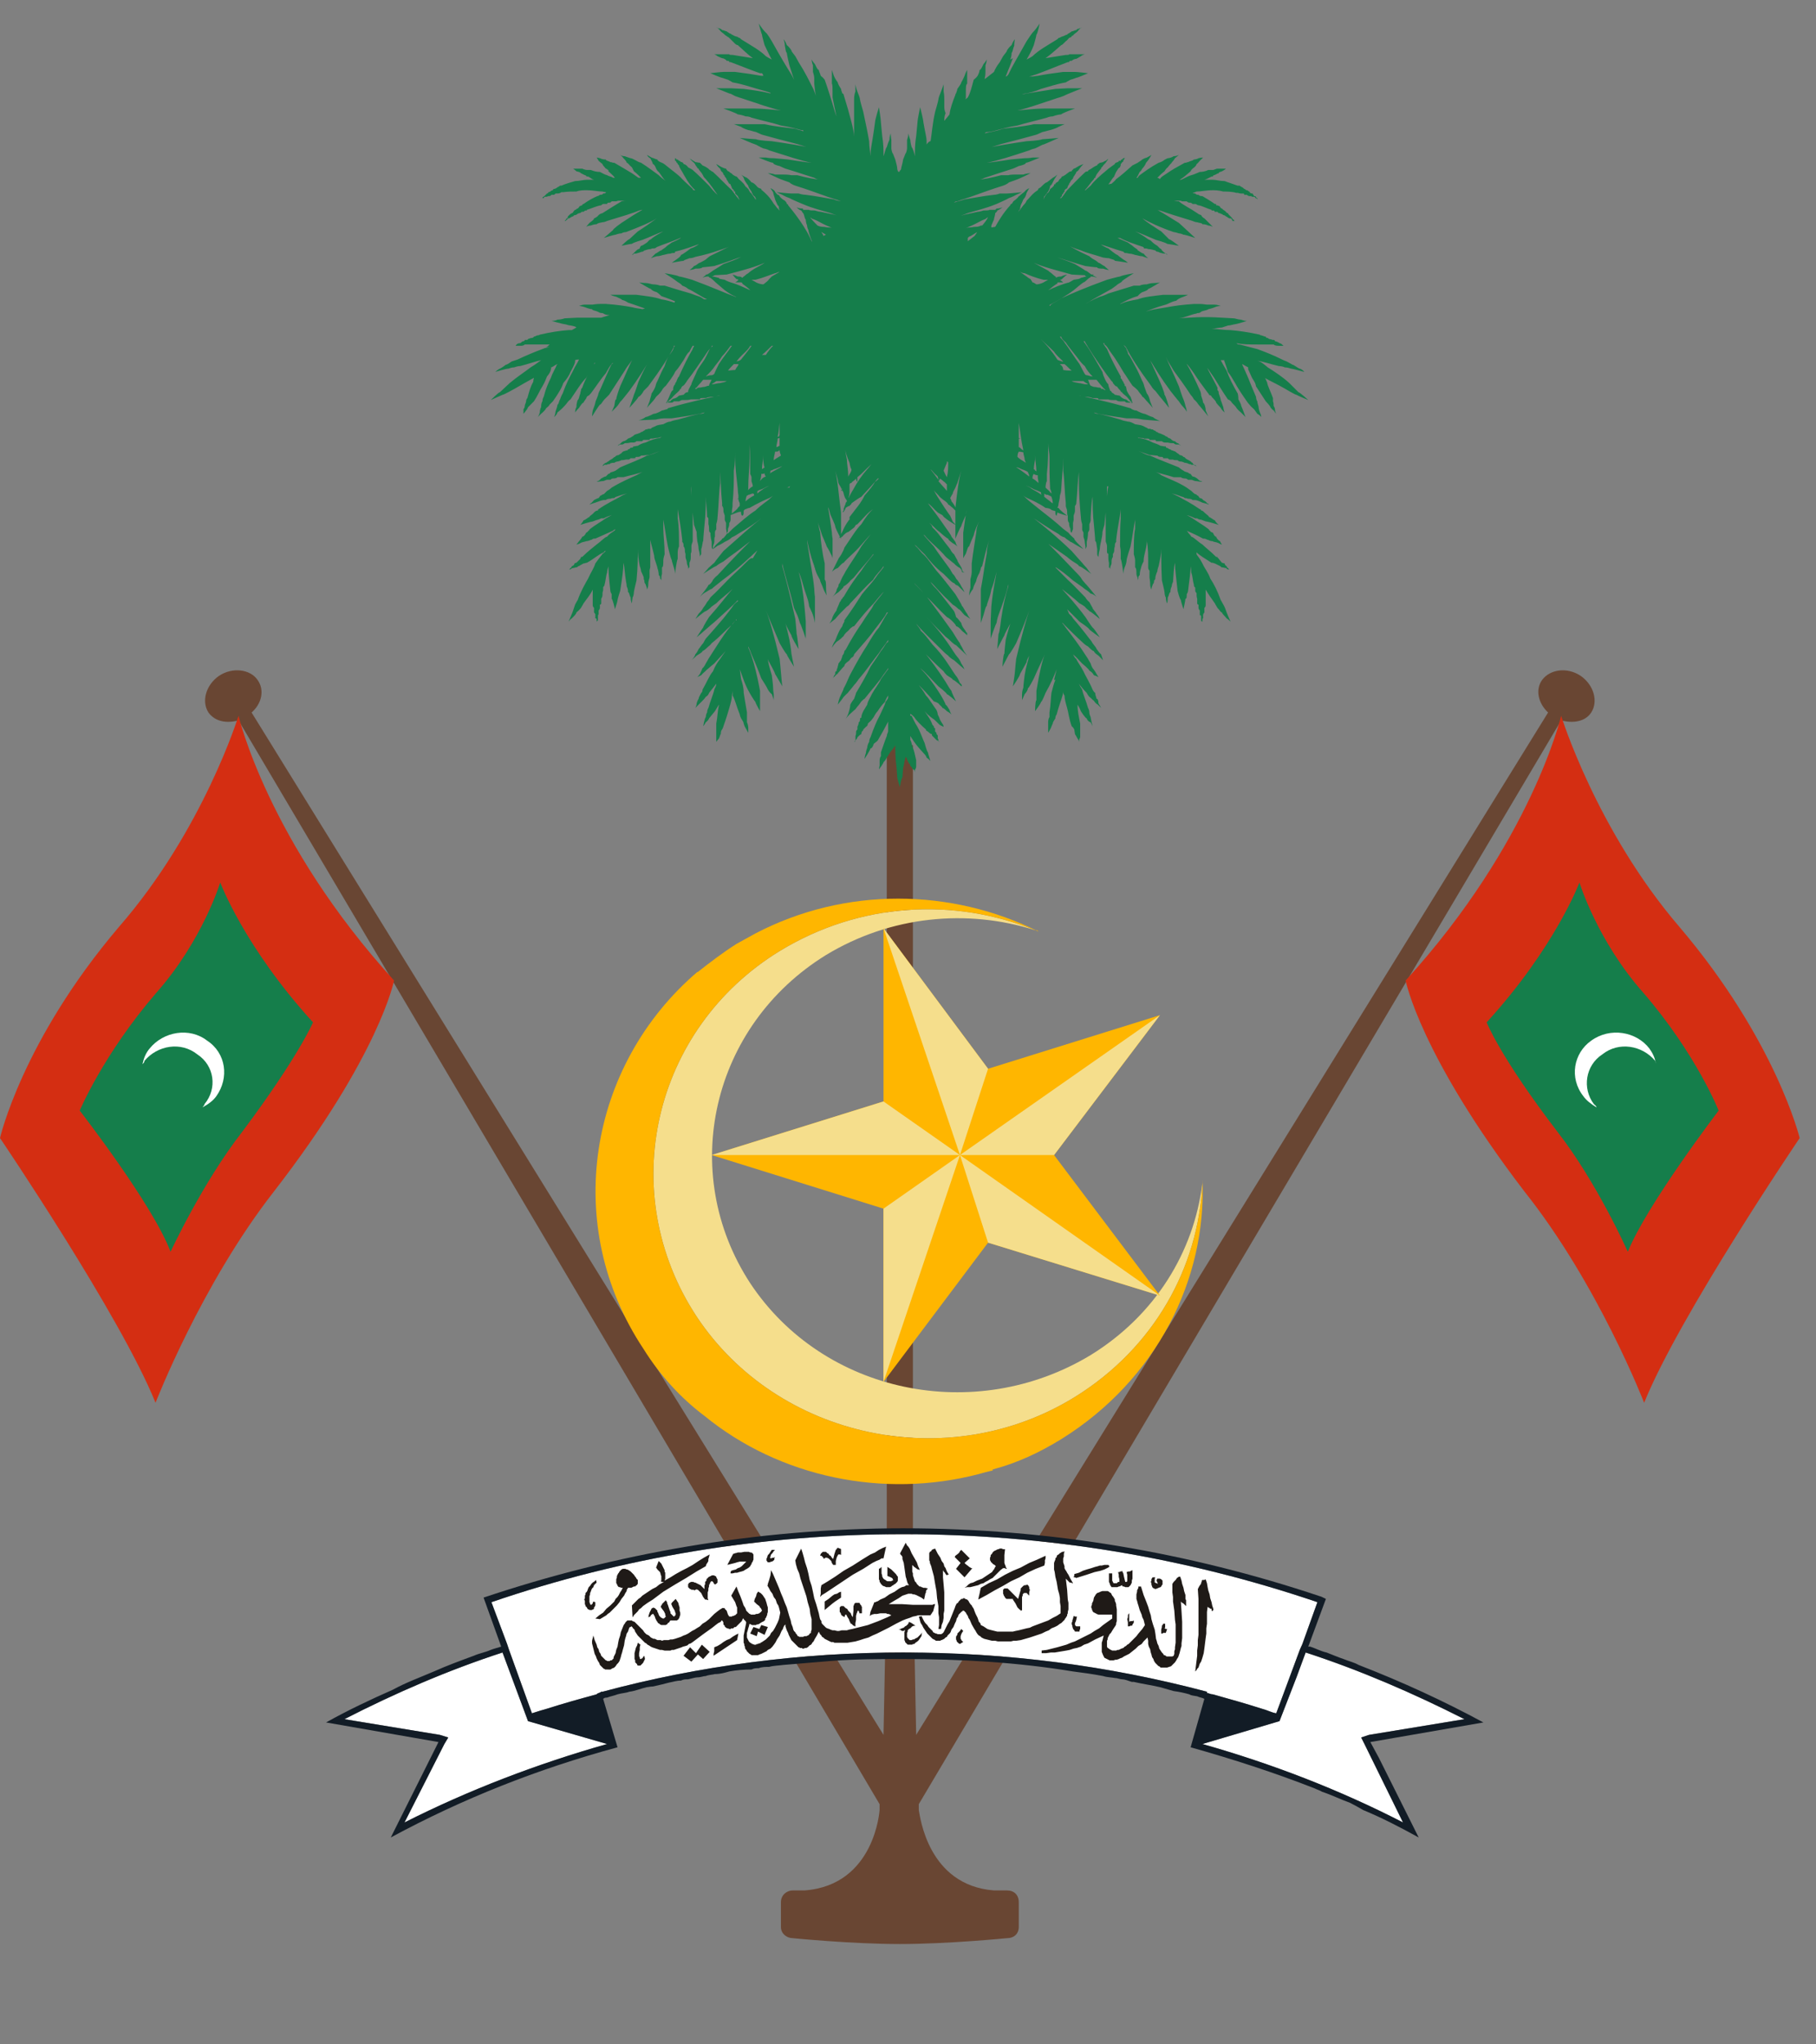 <svg xmlns:xlink="http://www.w3.org/1999/xlink" viewBox="0 0 2778.984 3127.277" style="max-height: 500px" version="1.1" xml:space="preserve" xmlns="http://www.w3.org/2000/svg" width="2778.984" height="3127.277">
 <rect x="0" y="0" width="2778.984" height="3127.277" fill="#808080" stroke="none"/>
 <defs>
  <style type="text/css">
   
    .fil7 {fill:none;fill-rule:nonzero}
    .fil9 {fill:#1F1A17}
    .fil4 {fill:#121C26;fill-rule:nonzero}
    .fil6 {fill:#157E4B;fill-rule:nonzero}
    .fil8 {fill:#562013;fill-rule:nonzero}
    .fil0 {fill:#694633;fill-rule:nonzero}
    .fil5 {fill:#D42E12;fill-rule:nonzero}
    .fil1 {fill:#F5DE8C;fill-rule:nonzero}
    .fil2 {fill:#FFB600;fill-rule:nonzero}
    .fil3 {fill:white;fill-rule:nonzero}
    .fil10 {fill:#121C26;fill-rule:nonzero}
   
  </style>
 </defs>
 <g id="Layer_x0020_1">
  <g id="_2336894565168">
   <g>
    <polygon points="1397,1140 1357,1140 1357,2528 1397,2528" class="fil0"/>
    <path d="M2419 1034c-21,-14 -47,-10 -59,6 -11,15 -6,36 9,50l-967 1564 -5 -253 -40 0 -5 253 -967 -1564c16,-14 20,-35 9,-50 -11,-16 -38,-20 -59,-6 -20,14 -27,39 -16,56 10,14 28,17 46,12l981 1658 0 9c0,0 -7,115 -115,123l-18 0c-9,0 -18,7 -18,18l0 38c0,10 9,17 18,17 0,0 90,9 164,9 74,0 164,-9 164,-9 11,0 18,-7 18,-17l0 -38c0,-11 -7,-18 -18,-18l-20 0c-101,-8 -113,-113 -115,-123l0 -9 983 -1658c18,5 37,2 46,-12 11,-17 4,-42 -16,-56l0 0z" class="fil0"/>
    <g>
     <path d="M1193 1455c-194,119 -252,369 -127,559 124,187 385,243 579,123 121,-75 189,-198 195,-327 -13,105 -72,202 -171,263 -177,107 -409,59 -521,-110 -111,-170 -59,-394 116,-502 99,-60 216,-71 320,-38 -124,-50 -268,-43 -391,32l0 0z" class="fil1"/>
     <path d="M1840 1804c0,0 0,0 0,1 0,2 0,4 0,5 -6,129 -74,252 -195,327 -194,120 -455,64 -579,-123 -125,-190 -67,-440 127,-559 123,-75 267,-82 391,-32 2,0 4,0 5,2 0,0 0,0 0,0 -133,-66 -295,-69 -433,3 -11,6 -20,11 -29,16 -22,14 -40,28 -58,42 0,0 0,0 0,0 0,0 0,1 -2,1 -167,143 -208,388 -82,577 25,40 57,75 93,102 115,94 274,127 420,89 7,-2 14,-4 19,-5 2,0 2,0 2,-2 38,-10 72,-26 106,-47 144,-90 222,-243 215,-397z" class="fil2"/>
    </g>
    <g>
     <g>
      <g>
       <path d="M1958 2633l-118 35c106,30 210,70 307,120l-59 -120 -5 -10 12 -4 146 -24c-79,-40 -160,-75 -243,-102l-14 38 -26 67c0,0 0,0 0,0l0 0z" class="fil3"/>
      </g>
      <g>
       <polygon points="499,2635 671,2665" class="fil3"/>
      </g>
      <g>
       <path d="M1199 2547c-7,1 -15,1 -22,3 7,-2 15,-2 22,-3z" class="fil3"/>
      </g>
      <g>
       <path d="M1775 2581c-13,-3 -27,-5 -40,-8 13,3 27,5 40,8z" class="fil3"/>
      </g>
      <g>
       <path d="M1820 2592c-7,-2 -16,-4 -24,-5 8,1 17,3 24,5z" class="fil3"/>
      </g>
      <g>
       <path d="M1847 2590c3,0 5,2 9,2 25,7 50,14 75,22 8,2 15,6 22,7l36 -97 4 -9 23 -64c-203,-69 -416,-104 -634,-104 -216,0 -428,35 -630,104l24 64 3 9 35 97c9,-3 16,-5 23,-7 25,-8 50,-15 76,-22 1,-2 5,-2 7,-4 2,0 2,0 2,0 149,-40 304,-60 460,-60 159,0 314,20 465,60 0,2 0,2 0,2l0 0z" class="fil3"/>
      </g>
      <g>
       <path d="M1845 2599c0,0 0,0 -2,0 -3,-2 -7,-2 -11,-4 4,2 8,2 11,4 2,0 2,0 2,0z" class="fil3"/>
      </g>
      <g>
       <path d="M808 2633l-39 -105c-83,27 -164,62 -242,102l146 24 13 4 -6 10 -61 120c99,-50 204,-90 310,-120l-121 -35 0 0z" class="fil3"/>
      </g>
     </g>
     <g>
      <path d="M2097 2665l173 -30c-61,-33 -124,-62 -191,-88 -7,-4 -16,-6 -23,-9 -9,-3 -18,-7 -26,-10 -9,-2 -16,-6 -25,-9 -2,0 -2,0 -3,0l27 -73c-4,-2 -8,-4 -9,-4 -200,-67 -414,-104 -638,-104 -225,0 -442,39 -642,106l27 75c-6,2 -11,3 -16,5 -9,4 -17,5 -26,9 -19,7 -41,15 -61,24 -21,9 -43,17 -63,28 -34,15 -68,31 -102,50l172 30 -18 36 -55 110c109,-59 225,-105 347,-138l0 0 -22 -74c2,-2 4,-2 6,-2 5,-2 11,-3 16,-5 7,-2 13,-2 18,-4 9,-1 18,-5 27,-7 2,0 5,-1 9,-1 9,-2 18,-4 25,-6 6,-1 11,-3 18,-3 4,-2 7,-2 11,-2 5,-1 11,-3 14,-3 6,0 9,-2 13,-2 5,-2 11,-2 14,-3 8,0 15,-2 22,-4 11,-2 23,-3 34,-3 4,-2 7,-2 11,-2 5,-2 11,-2 16,-2 7,-2 15,-2 22,-3 23,-2 47,-4 72,-6 0,0 0,0 0,0 38,-3 75,-3 111,-3 89,0 175,5 260,19 16,2 30,4 46,7 6,2 13,2 18,3 4,0 8,2 11,2 4,0 9,2 15,4 0,0 1,0 3,0 13,3 27,5 40,8 7,2 14,4 21,6 8,1 17,3 24,5 3,2 7,2 12,3 4,2 8,2 11,4 2,0 2,0 2,0 0,0 0,0 -2,0l-21 74 0 0 0 0c64,18 129,39 190,63 4,2 8,3 11,5 15,5 29,12 43,17 8,4 13,7 20,11 29,12 56,26 85,42l-61 -122 -13 -24 0 0zm-1289 -32l0 0 121 35c-106,30 -211,70 -310,120l61 -120 6 -10 -13 -4 -146 -24c78,-40 159,-75 242,-102l39 105 0 0zm1039 -45l0 0c-151,-40 -306,-60 -465,-60 -156,0 -311,20 -460,60 0,0 0,0 -2,0 -2,2 -6,2 -7,4 -26,7 -51,14 -76,22 -7,2 -14,4 -23,7l-35 -97 -3 -9 -24 -64c202,-69 414,-104 630,-104 218,0 431,35 634,104l-23 64 -4 9 -36 97c-7,-1 -14,-5 -22,-7 -25,-8 -50,-15 -75,-22 -4,0 -6,-2 -9,-2 0,0 0,0 0,-2l0 0zm111 45l0 0c0,0 0,0 0,0l26 -67 14 -38c83,27 164,62 243,102l-146 24 -12 4 5 10 59 120c-97,-50 -201,-90 -307,-120l118 -35 0 0z" class="fil4"/>
     </g>
    </g>
    <g>
     <g>
      <path d="M603 1500c0,0 -22,114 -184,323 -111,142 -181,323 -181,323 -53,-132 -238,-405 -238,-405 0,0 34,-149 182,-323 129,-148 183,-323 183,-323 0,0 45,193 238,405z" class="fil5"/>
     </g>
     <g>
      <path d="M479 1564c0,0 -22,52 -108,167 -61,78 -110,184 -110,184 -27,-72 -139,-216 -139,-216 0,0 36,-86 117,-180 71,-80 98,-169 98,-169 0,0 37,99 142,214l0 0z" class="fil6"/>
     </g>
     <g>
      <path d="M229 1604c-6,7 -9,15 -11,24 2,-2 3,-3 3,-5 20,-24 56,-30 81,-10 26,17 31,52 11,76 0,2 -2,3 -3,5 9,-5 16,-10 21,-17 20,-28 15,-66 -14,-85 -27,-21 -67,-14 -88,12z" class="fil3"/>
     </g>
    </g>
    <g>
     <g>
      <path d="M2151 1500c0,0 22,114 182,323 113,142 183,323 183,323 53,-132 238,-405 238,-405 0,0 -36,-149 -184,-323 -127,-148 -181,-323 -181,-323 0,0 -45,193 -238,405z" class="fil5"/>
     </g>
     <g>
      <path d="M2275 1564c0,0 20,52 108,167 61,78 108,184 108,184 29,-72 139,-216 139,-216 0,0 -34,-86 -115,-180 -71,-80 -98,-169 -98,-169 0,0 -37,99 -142,214l0 0z" class="fil6"/>
     </g>
     <g>
      <path d="M2524 1604c5,7 9,15 10,24 0,-2 -1,-3 -1,-5 -20,-24 -56,-30 -81,-10 -26,17 -31,52 -13,76 2,2 4,3 4,5 -8,-5 -15,-10 -20,-17 -22,-28 -15,-66 12,-85 29,-21 69,-14 89,12l0 0z" class="fil3"/>
     </g>
    </g>
    <g>
     <g>
      <path d="M1492 347c2,0 6,0 9,-2 0,0 0,0 2,0 0,0 9,-10 9,-14 0,2 -2,2 -4,4 -3,1 -7,3 -7,3 -9,5 -18,9 -25,12 0,0 4,-2 7,-2 4,0 7,-1 9,-1l0 0z" class="fil7"/>
     </g>
    </g>
    <g>
     <g>
      <path d="M1462 776c0,1 0,1 0,1 3,-26 5,-43 9,-57 -2,7 -4,12 -6,19 0,0 -2,4 -3,7 -2,4 -4,7 -4,9 0,0 -2,3 -4,7 2,3 2,5 2,5 2,2 4,5 6,9l0 0z" class="fil7"/>
     </g>
    </g>
    <g>
     <g>
      <path d="M1483 362c-2,2 -2,2 -2,2 0,2 0,4 0,5l9 -7c2,-1 4,-5 6,-8 0,0 0,0 0,1 -2,0 -9,6 -13,7l0 0z" class="fil7"/>
     </g>
    </g>
    <g>
     <g>
      <path d="M1463 375c0,0 0,-2 0,-2 0,0 2,0 2,-2 0,0 -2,2 -3,2l1 2 0 0 0 0z" class="fil7"/>
     </g>
    </g>
    <g>
     <g>
      <path d="M1559 435c-6,-1 -13,-3 -16,-5 3,2 7,5 10,7 2,0 4,0 6,-2z" class="fil7"/>
     </g>
    </g>
    <g>
     <g>
      <path d="M1609 418c2,2 6,5 6,5 0,0 1,0 1,2 2,-2 6,-2 8,-2 3,-2 9,-3 9,-3 0,0 -4,3 -8,7 0,0 -1,1 -3,1 3,2 5,4 5,4 0,0 -3,0 -7,0 0,0 0,0 0,0 -2,0 -2,0 -2,2 -2,0 -11,8 -14,10 9,-4 20,-9 32,-12 0,0 4,-2 7,-4 6,-1 9,-1 11,-3 2,0 6,-2 9,-2 -2,0 -3,-2 -3,-2 -4,0 -20,-1 -20,-1 -25,-7 -45,-12 -58,-18 7,4 13,7 22,12 0,0 2,2 5,4l0 0z" class="fil7"/>
     </g>
    </g>
    <g>
     <g>
      <path d="M1577 427c2,3 3,5 3,5 2,0 4,2 6,3 3,0 7,-1 11,-3 0,0 3,-2 7,-4 -4,0 -7,0 -7,0 -13,-3 -22,-7 -29,-10 -4,0 -6,-2 -7,-2 3,2 7,5 10,7 0,0 2,2 6,4l0 0z" class="fil7"/>
     </g>
    </g>
    <g>
     <g>
      <path d="M1435 729c-2,-2 -2,-2 -2,-2 -4,-3 -6,-7 -9,-9 3,4 7,9 12,16 0,-2 -1,-4 -1,-5z" class="fil7"/>
     </g>
    </g>
    <g>
     <g>
      <path d="M1168 703c0,-2 0,-4 0,-6 0,7 -2,14 -2,21 0,-1 2,-1 4,-3 -2,-5 -2,-12 -2,-12l0 0z" class="fil7"/>
     </g>
    </g>
    <g>
     <g>
      <path d="M1163 736c3,-4 5,-6 9,-7 -2,-2 -2,-4 -2,-5 -2,1 -2,1 -4,1 0,0 0,0 -1,0 0,2 0,5 -2,11l0 0z" class="fil7"/>
     </g>
    </g>
    <g>
     <g>
      <path d="M1451 708c0,0 0,0 0,0 0,-2 -2,-2 -2,-2 0,2 0,2 0,2 0,0 -4,9 -5,12 1,2 3,7 5,10 2,-8 2,-15 2,-22z" class="fil7"/>
     </g>
    </g>
    <g>
     <g>
      <path d="M1159 751c0,0 0,2 0,4 4,-4 7,-5 9,-7 4,-2 7,-4 9,-5 -3,1 -9,5 -16,7 0,0 0,1 -2,1l0 0z" class="fil7"/>
     </g>
    </g>
    <g>
     <g>
      <path d="M1449 753c0,0 0,0 0,0 0,-2 0,-9 0,-12 -2,-2 -4,-4 -4,-4 -1,0 -3,-3 -7,-5 0,2 0,2 -2,4 4,5 9,10 13,15 0,0 0,0 0,2z" class="fil7"/>
     </g>
    </g>
    <g>
     <g>
      <path d="M1618 550c2,2 6,2 7,3 0,0 0,0 2,0 -5,-5 -11,-10 -14,-15 -9,-9 -15,-14 -20,-19 7,7 16,17 25,31l0 0z" class="fil7"/>
     </g>
    </g>
    <g>
     <g>
      <path d="M1445 776c0,0 8,12 9,14 0,0 2,3 4,8 2,2 4,4 4,5 0,-3 0,-19 0,-19 0,-1 0,-1 0,-3 0,0 -2,-2 -4,-4 -2,-1 -5,-5 -7,-5 0,-2 -4,-5 -7,-7 -4,-3 -6,-5 -6,-5 -3,-3 -7,-7 -9,-10 4,8 9,15 16,26l0 0z" class="fil7"/>
     </g>
    </g>
    <g>
     <g>
      <path d="M1649 583c-6,0 -11,0 -11,0 0,0 0,0 -2,0 0,0 0,0 0,0 2,0 4,0 4,0 3,2 7,2 11,3 3,0 7,2 12,2 0,0 2,0 2,0 -2,-2 -5,-3 -7,-5 -4,0 -6,0 -9,0z" class="fil7"/>
     </g>
    </g>
    <g>
     <g>
      <path d="M1557 699c0,0 0,0 0,0 4,4 7,5 13,9 -2,-4 -2,-5 -2,-5 0,-4 -2,-7 -2,-11 -4,-1 -5,-1 -7,-1 -2,3 -2,6 -2,8l0 0z" class="fil7"/>
     </g>
    </g>
    <g>
     <g>
      <path d="M1580 732c4,2 6,4 9,7 0,-2 0,-3 0,-3 -1,-4 -1,-7 -1,-9 -4,0 -6,-2 -6,-2 -2,2 -2,5 -2,7l0 0z" class="fil7"/>
     </g>
    </g>
    <g>
     <g>
      <path d="M1579 439c0,0 -2,0 -2,0 -2,0 -11,-2 -11,-2 -2,0 -2,0 -2,0 -2,2 -3,3 -3,5 0,0 0,0 0,2 1,0 1,2 3,2 4,-2 9,-4 15,-7l0 0z" class="fil7"/>
     </g>
    </g>
    <g>
     <g>
      <path d="M1586 750c-6,-2 -11,-6 -16,-7 3,1 7,3 9,5 5,3 10,5 16,10 -2,-1 -2,-3 -2,-5 -4,-2 -7,-3 -7,-3l0 0z" class="fil7"/>
     </g>
    </g>
    <g>
     <g>
      <path d="M1559 682c0,0 0,0 0,2 0,0 0,0 0,0 2,0 3,3 7,5 -4,-18 -5,-31 -7,-42 0,7 0,14 0,23 2,1 3,1 3,1 0,0 -1,0 -3,0 0,4 0,7 0,11l0 0z" class="fil7"/>
     </g>
    </g>
    <g>
     <g>
      <path d="M1026 614c0,-2 2,-2 4,-3 1,0 5,-2 7,-4 2,-2 3,-2 3,-2 2,0 4,-1 6,-1 2,-2 3,-4 7,-4 0,0 0,-1 0,-1 2,-6 4,-9 5,-11 0,-2 2,-5 4,-10 2,-4 4,-9 4,-9 3,-7 9,-14 12,-19 4,-7 6,-12 9,-17 2,0 2,-2 4,-4l-2 0c0,0 0,2 0,2 -4,3 -7,8 -11,14 -7,10 -16,24 -27,38 0,0 0,2 -2,3 -1,2 -3,4 -5,6 0,0 -2,1 -2,3 -2,0 -2,2 -2,2 -1,2 -3,3 -3,3 -2,2 -6,5 -9,9 -6,5 -9,9 -9,9 0,0 2,-2 3,-2 0,-2 2,-2 4,-2l0 0z" class="fil7"/>
     </g>
    </g>
    <g>
     <g>
      <path d="M1105 824c2,0 4,-3 7,-7 0,0 0,0 0,-1 0,-2 -1,-6 -1,-7 0,-4 0,-7 0,-9 -2,-4 -2,-5 -2,-5 0,0 0,-2 0,-5 0,-2 -2,-6 -2,-7 0,-4 0,-7 -2,-9 0,-2 0,-4 0,-4 -2,-19 -2,-34 -3,-48 0,-7 0,-12 0,-18l0 0c0,9 0,21 0,35 -2,14 -2,31 -4,52 0,0 0,5 -2,11 0,3 0,5 0,8 -2,2 -2,4 -2,6 0,0 0,1 0,5 -1,1 -1,5 -1,8 0,2 -2,6 -2,7 0,4 0,4 0,4 0,0 2,-4 5,-7 4,-4 9,-7 9,-9l0 0z" class="fil7"/>
     </g>
    </g>
    <g>
     <g>
      <path d="M1609 760c-2,-2 -5,-2 -5,-4 -2,0 -4,0 -6,-1 0,1 0,3 0,3 0,2 0,2 0,2 4,3 6,5 9,7 0,0 2,2 4,3 0,0 0,0 0,0 0,-1 0,-5 -2,-10l0 0z" class="fil7"/>
     </g>
    </g>
    <g>
     <g>
      <path d="M1642 567c-2,0 -2,0 -2,0 -4,-3 -7,-7 -11,-10 -2,0 -2,0 -4,0 -1,0 -1,0 -3,0 2,2 2,2 3,3 0,0 2,2 2,6 6,1 9,1 13,1 0,0 2,0 2,0l0 0z" class="fil7"/>
     </g>
    </g>
    <g>
     <g>
      <path d="M1181 529c-4,4 -9,9 -15,14 2,0 4,0 6,0 3,-5 7,-10 11,-14l-2 0z" class="fil7"/>
     </g>
    </g>
    <g>
     <g>
      <path d="M1669 590c1,0 3,2 7,2 2,0 3,1 7,1 0,0 2,0 2,2 2,0 3,0 3,0 0,0 2,2 4,2 0,0 0,0 0,0 -2,-2 -4,-4 -4,-4 -1,-1 -7,-8 -10,-12 -6,0 -11,0 -13,0 2,4 2,7 4,9l0 0z" class="fil7"/>
     </g>
    </g>
    <g>
     <g>
      <path d="M1609 755c0,-4 -2,-7 -2,-7 -1,-18 -1,-33 -1,-47 0,-9 -2,-16 -2,-23 0,0 0,2 0,2 0,12 0,28 -2,45 0,0 0,5 0,11 -2,3 -2,10 -2,10 0,0 0,0 0,0 4,4 6,5 7,7 0,0 0,0 2,2l0 0z" class="fil7"/>
     </g>
    </g>
    <g>
     <g>
      <path d="M1584 697c0,2 0,4 0,6 0,0 -2,10 -2,15 2,0 2,2 2,2 0,0 2,0 2,2 0,-9 -2,-18 -2,-25z" class="fil7"/>
     </g>
    </g>
    <g>
     <g>
      <path d="M1652 557c0,0 6,12 8,15 1,2 3,2 3,2 2,0 6,2 9,2 -5,-5 -9,-10 -12,-16 -6,-5 -9,-10 -13,-15 -7,-9 -13,-16 -16,-21 -4,-4 -6,-5 -7,-9l-2 0c2,4 5,5 7,9 7,9 14,21 23,33l0 0z" class="fil7"/>
     </g>
    </g>
    <g>
     <g>
      <path d="M1573 722c-3,-2 -9,-4 -9,-4 -3,-1 -5,-3 -9,-3 0,0 0,0 0,0 6,3 13,9 20,14 0,-4 -2,-5 -2,-7l0 0z" class="fil7"/>
     </g>
    </g>
    <g>
     <g>
      <path d="M1201 710c0,1 0,1 -2,1 3,-1 5,-3 7,-5 -2,2 -4,4 -5,4z" class="fil7"/>
     </g>
    </g>
    <g>
     <g>
      <path d="M1204 746c2,0 2,0 4,0 0,0 0,-2 2,-3 -2,1 -4,3 -6,3 0,0 0,0 0,0z" class="fil7"/>
     </g>
    </g>
    <g>
     <g>
      <path d="M1300 741c0,5 0,10 0,12 0,0 0,5 -2,9 2,-2 2,-4 3,-5 2,-4 4,-7 4,-7 7,-13 14,-23 22,-32 3,-3 5,-7 9,-10 -6,5 -13,12 -18,17 0,0 -2,2 -6,5 0,4 0,7 0,7 0,0 -2,-1 -2,-5 -3,4 -7,5 -7,7 -2,0 -2,0 -3,2l0 0z" class="fil7"/>
     </g>
    </g>
    <g>
     <g>
      <path d="M1201 434c-4,1 -6,1 -8,1 2,2 4,2 6,2 0,0 0,0 2,0l0 -3 0 0z" class="fil7"/>
     </g>
    </g>
    <g>
     <g>
      <path d="M1184 718c0,0 -3,2 -5,2 0,2 0,2 0,2 0,0 0,2 -2,3 7,-5 15,-8 20,-12 0,0 0,0 0,0 -5,2 -9,4 -13,5z" class="fil7"/>
     </g>
    </g>
    <g>
     <g>
      <path d="M1147 777c0,0 -2,0 -6,2 -2,0 -2,2 -3,2 0,0 0,2 0,2 0,3 0,5 -2,6 0,2 0,4 0,4 0,0 0,-2 0,-4 -2,-1 -2,-3 -2,-6 0,0 0,0 0,0 0,0 -2,0 -2,0 -2,0 -9,3 -14,5 0,1 0,1 0,1 0,4 0,6 0,6 0,0 0,3 -2,5 0,2 0,5 -2,9 0,3 0,5 -2,7 0,0 0,1 0,1 0,-1 2,-1 2,-1 4,-4 7,-7 7,-7 13,-11 24,-21 35,-28 9,-9 18,-14 23,-19 2,-2 4,-4 5,-4 -1,0 -3,2 -7,4 -7,3 -18,8 -30,15l0 0z" class="fil7"/>
     </g>
    </g>
    <g>
     <g>
      <path d="M1112 583c0,0 -3,0 -9,0 -3,0 -5,0 -7,0 -2,2 -5,3 -7,5 0,0 0,0 0,0 4,0 9,-2 13,-2 3,-1 7,-1 10,-3 0,0 2,0 4,0 -2,0 -2,0 -4,0z" class="fil7"/>
     </g>
    </g>
    <g>
     <g>
      <path d="M1318 760c0,0 -4,2 -8,5 -3,2 -7,5 -7,5 0,2 -2,2 -3,4 -2,0 -4,2 -6,3 0,2 -2,4 -3,6 -2,0 -2,1 -2,1 0,0 0,-1 2,-3 0,-2 0,-4 1,-5 0,-2 2,-4 2,-6 0,-1 2,-3 2,-3 0,-2 -2,-4 -2,-4 -2,-3 -3,-8 -3,-8 0,-2 -2,-4 -2,-5 -2,1 -2,1 -2,1 0,0 0,-1 2,-3 -2,0 -2,-2 -2,-2 -2,-3 -4,-7 -4,-7 -1,-7 -3,-12 -5,-19 4,14 5,35 9,64 0,0 0,18 0,19 0,2 0,9 0,14 2,-3 4,-8 4,-8 1,-2 3,-6 5,-9 2,-2 2,-4 4,-5 0,-2 0,-4 0,-4 9,-12 18,-22 23,-33 7,-8 13,-15 16,-21 2,-1 4,-3 6,-5 -2,0 -2,0 -2,0 -7,9 -16,18 -25,28l0 0z" class="fil7"/>
     </g>
    </g>
    <g>
     <g>
      <path d="M1298 729c2,-4 5,-7 5,-11 -2,-3 -3,-10 -3,-10 -4,-9 -6,-17 -8,-24 2,5 2,10 4,19 0,7 2,15 2,26z" class="fil7"/>
     </g>
    </g>
    <g>
     <g>
      <path d="M1256 354c2,3 4,5 4,7l4 -2c-4,-2 -6,-4 -8,-4 0,0 0,-1 0,-1l0 0z" class="fil7"/>
     </g>
    </g>
    <g>
     <g>
      <path d="M1192 444c0,-2 0,-2 1,-2 -1,-2 -3,-3 -5,-5 0,0 0,0 0,0 0,0 -11,2 -13,2 0,0 0,0 0,0 4,3 9,5 13,7 2,-2 2,-2 4,-2z" class="fil7"/>
     </g>
    </g>
    <g>
     <g>
      <path d="M1244 335c-2,0 -2,-2 -4,-2 2,3 11,12 11,12 0,0 0,0 0,0 4,2 7,2 9,2 2,0 5,1 9,1 4,0 7,2 7,2 -7,-3 -16,-7 -25,-12 0,0 -4,-2 -7,-3l0 0z" class="fil7"/>
     </g>
    </g>
    <g>
     <g>
      <path d="M1150 428c4,2 7,4 7,4 4,2 8,3 11,3 2,-1 4,-3 4,-3 0,0 3,-2 5,-5 2,-2 4,-4 4,-4 3,-2 9,-5 12,-7 -3,0 -5,2 -7,2 -9,3 -18,7 -30,10 0,0 -2,0 -6,0l0 0z" class="fil7"/>
     </g>
    </g>
    <g>
     <g>
      <path d="M1121 770c0,0 0,2 0,4 0,2 -1,5 -1,9 0,1 0,3 0,3 1,-2 9,-7 9,-9 0,0 1,-1 3,-3 0,-2 0,-4 0,-4 0,-1 -2,-3 -2,-7 -1,0 -3,2 -3,2 0,0 2,-2 3,-3 0,-2 0,-2 0,-4 -1,-5 -1,-10 -1,-10 -2,-18 -4,-33 -4,-47 0,-4 0,-7 0,-10 0,6 0,17 -2,29 0,14 0,31 -2,50l0 0z" class="fil7"/>
     </g>
    </g>
    <g>
     <g>
      <path d="M1192 668c0,-2 1,-2 1,-2 0,-7 0,-14 0,-19 -1,7 -1,14 -3,21 2,0 2,0 2,0l0 0z" class="fil7"/>
     </g>
    </g>
    <g>
     <g>
      <path d="M1193 689c0,0 0,0 0,0 0,0 -1,0 -1,0 0,2 -4,2 -6,2 0,3 -2,8 -2,12 0,0 0,1 0,1 4,-3 8,-5 11,-7 0,-1 -2,-5 -2,-8l0 0z" class="fil7"/>
     </g>
    </g>
    <g>
     <g>
      <path d="M1134 550c7,-9 13,-16 16,-21l-2 0c-1,2 -3,5 -7,9 -3,3 -9,8 -14,15 0,0 0,0 0,0 3,-1 5,-1 7,-3 0,0 0,0 0,0z" class="fil7"/>
     </g>
    </g>
    <g>
     <g>
      <path d="M1188 684c2,0 4,-2 5,-2 0,-5 0,-9 0,-12 -1,0 -1,0 -3,1 0,4 -2,9 -2,14 0,0 0,-1 0,-1l0 0z" class="fil7"/>
     </g>
    </g>
    <g>
     <g>
      <path d="M1066 593c-2,0 -2,2 -4,4 0,-2 2,-2 2,-2 0,0 2,0 2,0 1,-2 3,-2 3,-2 4,0 6,-1 7,-1 4,0 6,-2 9,-2 0,-2 2,-5 4,-9 -4,0 -9,0 -13,0 -3,4 -10,11 -10,12l0 0z" class="fil7"/>
     </g>
    </g>
    <g>
     <g>
      <path d="M1093 572c1,-3 7,-15 7,-15 7,-11 14,-19 20,-28l-2 0c-4,5 -7,10 -13,16 -3,5 -7,10 -11,15 -3,6 -9,11 -14,16 5,-2 7,-2 9,-2 0,0 2,0 4,-2l0 0z" class="fil7"/>
     </g>
    </g>
    <g>
     <g>
      <path d="M1112 567c4,0 9,-1 13,-1 2,-4 4,-6 4,-6 0,-1 1,-1 1,-3 -1,0 -1,0 -3,0 0,0 -2,0 -4,0 -3,3 -7,7 -9,10 0,0 -2,0 -2,0l0 0z" class="fil7"/>
     </g>
    </g>
    <g>
     <g>
      <path d="M1154 758c0,-1 0,-3 -2,-3 -2,0 -5,1 -7,1 0,2 -2,2 -2,2 -2,4 -2,7 -2,9 0,0 0,0 0,0 4,-4 9,-7 13,-9l0 0z" class="fil7"/>
     </g>
    </g>
    <g>
     <g>
      <path d="M1148 725c0,-17 0,-33 -1,-45 0,0 0,-2 0,-2 0,7 0,14 0,23 0,14 -2,29 -2,47 0,0 0,2 -2,3 4,-3 5,-5 9,-7 0,-3 -2,-7 -2,-8 0,-2 0,-4 0,-4 0,0 0,0 0,0 0,0 0,0 0,-2 0,-1 -2,-5 -2,-5l0 0z" class="fil7"/>
     </g>
    </g>
    <g>
     <g>
      <path d="M1136 434c0,-2 -2,-2 -2,-2 0,0 0,0 -2,0 -3,0 -7,0 -7,0 0,0 4,-2 5,-4 0,0 -1,-1 -3,-1 -4,-4 -6,-7 -6,-7 0,0 4,1 8,3 3,0 5,0 7,2 2,-2 2,-2 2,-2 1,0 3,-3 7,-5 2,-2 5,-4 5,-4 7,-5 15,-8 20,-12 -13,6 -31,11 -58,18 0,0 -16,1 -18,1 -1,0 -3,2 -5,2 5,0 9,2 11,2 0,2 5,2 9,3 3,2 9,4 9,4 11,3 21,8 30,12 -1,-2 -12,-10 -12,-10z" class="fil7"/>
     </g>
    </g>
    <g>
     <path d="M1393 1132l0 -2c0,0 0,0 0,0 0,2 0,2 0,2z" class="fil8"/>
    </g>
    <g>
     <polygon points="1391,942 1391,942" class="fil8"/>
    </g>
    <g>
     <path d="M1359 1107l0 -3c0,0 0,0 0,0l0 14c0,0 0,0 0,0l0 -11z" class="fil8"/>
    </g>
    <g>
     <path d="M1359 1156c5,-9 9,-11 11,-16 0,9 0,18 2,35 0,0 1,12 1,14 0,2 4,15 4,15 0,0 2,-13 4,-15 0,-2 1,-14 1,-14 2,-7 2,-12 4,-17 2,1 2,5 4,8 0,0 1,2 3,4 0,0 0,2 0,2 2,1 2,1 2,1 0,2 2,4 4,5 1,2 1,4 1,4 0,0 0,-2 0,-4 2,-3 2,-5 2,-6 0,0 0,-2 0,-6 0,-1 0,-3 0,-3 -2,-9 -3,-14 -5,-19 -2,-5 -2,-9 -4,-12 0,0 0,0 0,-2 0,0 0,0 0,0 0,-2 0,-2 0,-4 4,6 7,11 13,18 0,0 7,8 9,10 0,0 2,2 3,5 2,2 4,2 4,4 2,0 2,2 2,2 0,0 -4,-13 -4,-14 -2,-2 -5,-14 -5,-14 -4,-9 -7,-18 -11,-25 -4,-6 -7,-13 -9,-17 0,0 0,0 -2,0 0,-2 0,-2 0,-3 2,1 4,3 6,5 3,5 10,12 18,19 0,0 0,2 1,2 0,0 2,1 4,3 0,0 2,2 4,2 0,2 0,2 1,3 0,0 2,2 6,6 2,1 5,3 5,3 0,0 -2,0 -2,-2 0,-1 0,-3 -1,-3 0,-2 0,-4 0,-5 -2,-2 -2,-2 -2,-4 0,0 0,0 -2,-2 0,-1 0,-3 0,-5 -2,0 -2,-2 -2,-3 -2,-2 -2,-2 -2,-2 -3,-9 -9,-16 -12,-21 2,2 3,4 7,7 0,0 2,2 5,4 2,1 6,5 6,5 0,0 3,3 5,5 4,2 6,3 6,3 0,0 0,-3 -2,-5 -2,-3 -4,-7 -4,-7 0,-1 -2,-5 -3,-7 0,-3 -2,-7 -2,-7 -6,-8 -11,-17 -16,-22 -4,-7 -8,-12 -11,-16 0,0 0,0 0,0 7,7 14,14 23,25 0,0 4,1 7,3 2,3 6,5 6,7 2,0 5,3 7,5 4,2 7,5 7,5 0,0 -2,-3 -3,-7 -2,-3 -4,-7 -6,-8 0,-2 -7,-14 -7,-14 -13,-21 -23,-33 -32,-42 9,7 18,18 28,28 0,0 13,10 13,12 2,0 14,11 14,11 0,0 -7,-14 -7,-16 -2,-2 -9,-14 -9,-14 -12,-19 -23,-33 -30,-42 7,7 16,16 27,26 0,0 1,2 5,6 4,3 9,5 9,7 2,0 5,3 9,6 2,2 4,4 5,4 2,2 2,3 2,3 0,0 0,-1 -2,-3 0,-2 -1,-4 -3,-5 -2,-5 -4,-9 -6,-11 -1,-1 -10,-15 -10,-15 -9,-14 -18,-25 -26,-33 -7,-9 -12,-16 -18,-21 -1,-4 -5,-7 -7,-11 9,11 24,25 43,44 0,0 2,2 6,5 3,4 9,7 9,7 2,2 16,14 16,14 0,0 -2,-5 -5,-9 -2,-5 -4,-8 -6,-10 -2,-2 -11,-16 -11,-16 -14,-21 -27,-35 -36,-45 8,9 18,19 29,30 0,0 4,3 7,6 4,4 8,7 9,7 2,2 17,16 17,16 0,0 -4,-5 -6,-9 -2,-5 -5,-8 -5,-10 -2,-2 -11,-17 -11,-17 -20,-28 -34,-47 -43,-58 -11,-12 -15,-15 -16,-17l0 0c5,5 12,12 19,21 9,8 18,19 31,31 0,0 4,2 7,5 4,4 7,7 7,9 2,0 6,3 9,7 2,2 4,3 6,5 2,2 2,2 2,2 0,0 0,-2 0,-4 -2,0 -2,-3 -4,-5 -4,-5 -5,-9 -5,-10 -2,-2 -4,-6 -8,-9 -1,-5 -3,-9 -3,-9 -11,-14 -20,-26 -27,-34 -4,-4 -7,-7 -9,-11 7,7 16,18 27,28 0,0 3,3 7,7 4,2 9,7 9,7 2,0 5,5 9,9 5,3 9,6 9,6 0,0 -4,-5 -5,-8 -4,-5 -6,-11 -8,-12 0,-2 -10,-18 -10,-18 -11,-14 -20,-26 -29,-36 -7,-9 -13,-18 -18,-23 -6,-5 -9,-10 -11,-12 -4,-3 -4,-5 -5,-5l0 0c5,3 9,9 16,15 7,9 16,20 29,30 0,0 3,3 7,7 3,3 7,7 9,7 0,0 2,2 3,3 2,0 4,2 6,4 3,3 7,7 7,7 0,0 -2,-5 -5,-9 -2,-5 -6,-9 -6,-10 -2,0 -3,-6 -7,-9 -2,-3 -4,-7 -4,-7 -10,-14 -18,-24 -25,-35 -7,-8 -14,-15 -18,-21 -2,-1 -2,-1 -2,-1 2,1 2,3 6,5 7,9 18,17 29,29 0,0 3,4 7,7 3,2 7,6 9,7 0,0 3,4 9,7 2,2 3,4 3,6 2,1 4,1 4,1 0,0 -2,-1 -2,-1 -2,-2 -2,-6 -3,-7 -2,-4 -6,-9 -6,-11 0,0 -3,-5 -5,-9 -4,-3 -6,-8 -6,-8 -10,-12 -18,-25 -27,-33 -1,-4 -3,-5 -5,-7 5,3 9,9 16,14 0,0 11,10 13,10 0,2 3,4 7,7 4,2 7,5 7,5 0,0 -2,-3 -3,-7 -2,-3 -6,-8 -6,-8 0,-2 -9,-14 -9,-14 -11,-16 -20,-28 -27,-37 6,4 9,9 15,14 0,0 3,2 7,4 2,3 5,5 5,5 2,2 13,9 15,10 0,4 0,21 0,21 0,0 7,-17 9,-19 0,-2 7,-17 7,-17 0,-5 2,-9 2,-12 -2,10 -4,24 -6,39 0,0 0,4 0,9 0,4 0,9 0,11 0,1 0,19 0,19 0,0 2,-4 4,-7 2,-5 3,-11 5,-11 0,-1 7,-17 7,-17 2,-9 6,-16 8,-21 -2,5 -4,11 -4,16 -2,14 -5,31 -7,48 0,0 0,2 0,4 0,2 0,5 0,9 0,5 -2,10 -2,12 0,1 0,7 0,12 -2,7 -2,12 -2,12 0,0 2,-5 6,-10 1,-6 5,-11 5,-13 0,-1 2,-7 5,-12 0,-1 2,-5 2,-7 0,-1 2,-3 2,-3 4,-16 7,-30 11,-40 -2,5 -4,14 -4,21 -3,15 -5,33 -9,54 0,0 0,5 0,12 0,5 0,12 0,14 0,0 0,7 0,14 0,6 0,12 0,12 0,0 2,-6 4,-12 2,-6 3,-13 5,-14 0,-2 2,-7 4,-13 2,-6 3,-12 3,-12 4,-10 6,-19 8,-27 -2,13 -6,31 -8,53 0,0 -1,21 -1,23 0,3 0,26 0,26 0,0 7,-21 9,-24 0,0 1,-7 3,-12 2,-6 4,-11 4,-11 5,-14 9,-26 11,-36 0,1 0,1 0,3 -4,12 -8,30 -11,50 0,0 -2,20 -4,23 0,2 -2,23 -2,23 0,0 9,-18 11,-21 0,-2 6,-12 9,-18 -2,7 -5,16 -7,25 0,0 -2,17 -2,21 -2,1 -3,20 -3,20 0,0 9,-17 10,-19 2,-1 11,-17 11,-17 9,-21 16,-38 20,-50 -4,12 -11,36 -20,74 0,0 -2,19 -2,21 0,2 -3,21 -3,21 0,0 11,-16 11,-19 1,-2 10,-18 10,-18 0,-3 2,-6 4,-10 -2,9 -5,17 -7,30 0,0 -2,15 -2,19 0,0 -2,5 -2,10 0,4 0,9 0,9 0,0 2,-4 4,-9 3,-3 5,-7 5,-9 2,-1 9,-15 9,-15 7,-16 13,-28 17,-37l0 0c-4,9 -8,26 -13,56 0,0 0,12 0,14 -2,2 -2,17 -2,17 0,0 9,-12 9,-14 2,-1 7,-14 7,-14 8,-14 13,-26 17,-36l-4 16 2 0c-2,5 -4,12 -6,20 -1,7 -1,18 -3,30 0,0 0,3 0,7 -2,3 -2,7 -2,8 0,0 0,4 0,9 0,4 0,7 0,7 0,0 2,-3 4,-7 1,-3 3,-7 3,-7 0,-2 2,-5 4,-8 0,-4 2,-6 2,-6 3,-12 7,-22 9,-29 1,-4 1,-5 1,-7 0,2 0,5 2,7 0,5 2,12 4,19 2,7 3,17 7,28 0,0 2,1 4,5 0,2 1,5 1,7 0,0 2,3 4,7 2,2 2,5 2,5 0,0 0,-3 2,-7 0,-3 0,-7 0,-7 0,-2 0,-14 0,-14 -2,-10 -4,-19 -4,-28 0,0 0,-1 0,-1 2,3 4,7 5,10 0,0 7,11 9,11 0,1 2,5 6,6 2,4 3,6 3,6 0,0 -3,-12 -3,-14 0,0 -2,-4 -2,-7 0,-4 -2,-7 -2,-7 -3,-11 -7,-19 -9,-28 -2,-3 -3,-5 -5,-9 3,4 7,9 12,14 0,0 2,4 4,6 4,3 5,5 7,6 0,0 2,4 6,6 3,3 5,5 5,5 0,0 -2,-4 -4,-7 0,-4 -1,-7 -3,-7 0,-2 -2,-5 -2,-9 -2,-1 -4,-5 -4,-5 -5,-12 -11,-21 -14,-28 -4,-8 -9,-14 -11,-19 -2,-1 -4,-5 -5,-7l0 0c5,4 9,9 14,14 0,0 11,9 11,11 2,1 5,3 7,7 4,1 7,3 7,3 0,0 -1,-2 -3,-5 -2,-4 -6,-9 -6,-9 0,0 -2,-3 -3,-7 -2,-3 -4,-7 -4,-7 -14,-22 -25,-36 -32,-45 -4,-5 -6,-9 -8,-10l0 0c2,0 2,1 4,3 7,7 18,18 29,28 0,0 3,3 7,5 4,4 7,7 9,7 0,2 4,5 7,7 4,4 7,7 7,7 0,0 -1,-3 -3,-9 -4,-3 -6,-8 -7,-8 0,-2 -4,-6 -6,-9 -2,-4 -5,-7 -5,-7 -9,-12 -18,-23 -25,-31 -2,-4 -4,-5 -6,-7l0 0 -3 -7c7,7 12,12 19,19 0,0 15,10 15,12 2,2 16,12 16,12 0,0 -9,-14 -11,-15 -2,-2 -11,-16 -11,-16 -14,-19 -27,-33 -36,-43 9,7 17,13 27,22 0,0 4,2 8,5 3,4 7,6 7,7 2,0 16,12 16,12 0,0 -2,-5 -5,-8 -2,-4 -6,-7 -6,-9 0,0 -3,-5 -5,-9 -4,-3 -6,-7 -6,-7 -10,-10 -19,-20 -27,-27 -9,-9 -14,-14 -19,-19l1 0c8,5 17,12 26,20 0,0 16,11 18,13 0,0 5,3 9,7 5,1 9,5 9,5 0,0 -13,-16 -15,-18 0,0 -3,-3 -7,-8 -2,-4 -5,-7 -5,-7 -24,-25 -40,-42 -51,-52 0,0 0,0 -2,0 11,7 22,15 35,24 0,0 3,3 9,7 3,2 9,5 9,7 3,0 19,12 19,12 0,0 -3,-3 -7,-9 -3,-3 -7,-8 -7,-8 -2,-2 -16,-18 -16,-18 -25,-24 -45,-40 -58,-50 11,7 24,16 38,24 0,0 4,4 9,5 4,4 9,6 9,7 2,0 7,4 11,6 5,3 9,5 9,5 0,0 -4,-4 -7,-7 -4,-4 -7,-7 -7,-9 -2,-2 -6,-5 -9,-9 -4,-3 -8,-6 -8,-6 -12,-11 -25,-21 -34,-28 -11,-9 -18,-14 -23,-19 -2,-2 -4,-4 -6,-4 2,0 4,2 8,4 7,3 18,8 28,15 0,0 4,0 8,2 1,2 5,2 7,3 0,0 0,0 0,0 0,4 0,6 2,7 0,2 0,4 0,4 0,0 0,-2 0,-4 0,-1 1,-3 1,-5 4,2 15,5 15,5 0,0 -13,-10 -13,-12 0,0 -2,0 -2,0 2,-3 2,-7 2,-7 0,-1 2,-7 2,-12 2,-5 2,-10 2,-10 1,-18 3,-33 3,-47 0,-4 0,-7 0,-11 0,7 0,18 0,30 2,14 2,31 4,50 0,0 0,2 0,4 0,2 2,5 2,8 0,2 0,6 1,7 0,4 0,6 0,6 0,0 0,3 2,5 0,2 0,5 2,9 0,3 0,5 2,6 0,4 0,4 0,4 0,0 0,0 0,-4 0,-1 2,-5 2,-6 0,-4 0,-7 0,-9 1,-4 1,-5 1,-5 0,0 0,-2 0,-6 0,-1 2,-5 2,-7 0,-3 0,-6 0,-8 2,-2 2,-4 2,-4 2,-19 2,-34 4,-48 0,-9 0,-16 0,-21 0,0 0,0 0,0 0,0 0,2 0,3 0,9 0,21 0,35 0,14 1,31 3,52 0,0 0,5 2,11 0,3 0,5 0,8 0,2 2,4 2,5 0,0 0,2 0,6 0,1 2,5 2,8 0,2 1,6 1,7 0,4 0,4 0,4 0,0 0,0 2,-4 0,-1 0,-5 0,-7 2,-7 2,-14 2,-14 0,-1 2,-3 2,-5 0,-3 0,-5 0,-8 2,-4 2,-6 2,-7 0,-4 0,-4 0,-4 1,-12 1,-22 3,-31 0,12 0,26 2,43 0,0 2,21 2,25 2,0 2,7 3,12 0,3 0,5 0,8 0,2 2,4 2,4 0,0 0,-5 2,-12 0,-5 2,-12 2,-12 0,-2 2,-7 2,-14 1,-5 3,-11 3,-11 2,-19 4,-34 4,-48 0,-4 0,-7 0,-11 2,0 2,0 2,0 -2,9 -2,19 -4,33 0,12 0,28 0,47 0,0 0,2 0,4 0,1 2,5 2,7 0,3 0,5 0,8 0,2 0,4 2,4 0,1 0,3 0,5 0,3 0,5 1,9 0,3 0,5 0,7 2,1 2,3 2,3 0,0 0,-2 0,-3 0,-2 2,-4 2,-7 0,-4 0,-6 2,-9 0,-2 0,-4 0,-4 0,-1 2,-3 2,-5 0,-1 0,-5 1,-7 0,-3 0,-5 2,-7 0,-3 0,-3 0,-3 2,-19 6,-35 7,-47 0,-2 0,-2 0,-3 0,5 0,10 0,17 -1,12 -1,26 -1,43 0,0 1,4 1,9 0,5 0,10 0,10 2,4 4,23 4,23 0,0 0,-5 2,-10 2,-4 3,-9 3,-11 0,-3 6,-21 6,-21 3,-15 5,-31 7,-41 0,-4 0,-6 0,-7 0,7 0,14 0,21 -2,10 -2,24 -2,39 0,0 2,6 2,9 0,5 0,11 0,11 2,1 2,6 2,10 0,3 2,5 2,7 0,2 0,3 0,3 0,0 0,-1 1,-3 0,-2 0,-4 2,-5 0,-6 2,-11 2,-11 0,-1 2,-7 4,-10 0,-5 1,-9 1,-9 2,-9 4,-15 4,-24 0,2 0,2 0,2 2,10 2,22 2,38 0,0 0,0 0,2 0,1 0,3 2,5 0,3 0,5 0,7 0,1 0,3 0,3 0,2 1,5 1,11 0,5 2,8 2,8 0,0 0,-1 0,-1 0,-2 2,-6 2,-7 2,-2 2,-4 2,-6 2,-1 2,-3 2,-5 0,0 1,-5 3,-9 0,-3 2,-8 2,-8 2,-9 4,-19 4,-26 0,12 0,28 1,48 0,0 4,16 4,18 0,0 0,5 2,8 0,6 2,9 2,9 0,0 1,-3 1,-9 2,-3 2,-8 4,-8 0,-2 0,-5 2,-9 0,-3 2,-7 2,-7 1,-12 1,-21 3,-29 0,10 2,24 4,43 0,0 3,12 5,14 0,2 4,14 4,14 0,0 3,-14 3,-16 2,0 2,-3 2,-7 2,-3 2,-5 2,-5 2,-17 4,-29 4,-38 0,0 0,0 0,0 0,2 1,5 1,10 2,5 2,12 4,19 0,2 0,2 2,4 0,0 0,2 0,3 0,2 0,4 2,5 0,4 0,6 1,9 0,0 0,2 0,4 0,1 0,1 0,3 0,0 0,2 2,2 0,2 0,3 0,5 0,2 2,4 2,4 0,1 0,3 0,3 0,0 0,2 0,4 2,0 2,1 2,3 0,2 0,3 0,5 0,2 2,2 2,2 0,0 0,0 0,-2 0,-2 0,-3 1,-3 0,-2 0,-4 0,-5 0,-2 2,-4 2,-4 0,0 0,-2 0,-3 0,-2 0,-2 0,-4 2,-2 2,-3 2,-5 0,-2 0,-2 0,-2 0,-2 0,-3 0,-5 0,0 0,-2 0,-4 0,-3 0,-5 0,-6 0,-2 0,-4 0,-6 4,7 9,14 14,21 0,0 2,4 4,7 4,4 5,7 7,7 0,2 4,5 7,9 2,1 6,5 6,5 0,0 -7,-16 -7,-17 0,0 -2,-6 -4,-9 -2,-4 -4,-7 -4,-7 -5,-14 -10,-24 -16,-33 -3,-9 -9,-16 -12,-23 -4,-8 -8,-12 -9,-14 0,-1 0,-1 0,-3 5,5 14,10 23,16 0,0 0,0 2,0 2,1 3,1 3,1 4,2 8,4 8,4 1,0 1,2 3,2 2,0 4,1 6,1 1,0 1,2 3,2 2,0 2,0 2,0 0,0 0,0 -2,-2 0,0 -2,-1 -2,-3 -1,0 -3,-2 -3,-4 -2,0 -2,-1 -4,-1 0,0 -2,-2 -5,-6 0,-1 -2,-1 -2,-3 -2,0 -2,0 -2,0 -9,-9 -16,-14 -21,-19 -8,-5 -13,-11 -17,-12 -1,-2 -3,-4 -3,-4 -2,-2 -2,-3 -4,-5 7,3 16,7 25,12 0,0 2,0 2,0 2,0 4,2 6,2 3,2 7,2 7,2 0,1 5,1 9,3 3,2 5,2 5,2 0,0 -2,-2 -3,-5 -4,-2 -6,-6 -6,-7 -2,0 -3,-2 -5,-6 -2,-1 -4,-1 -4,-3 -2,0 -2,-2 -2,-2 -9,-7 -18,-12 -25,-17 -3,-2 -7,-4 -9,-5 4,1 9,3 13,5 0,0 2,0 3,0 0,0 2,2 6,2 3,1 7,3 9,3 2,0 18,5 18,5 0,0 -4,-3 -6,-7 -3,-1 -7,-5 -9,-5 0,-2 -3,-3 -7,-7 -2,-2 -3,-3 -5,-3 0,-2 -2,-2 -2,-2 -13,-9 -23,-14 -32,-19 -4,-2 -8,-4 -11,-5 5,1 11,3 16,5 0,0 2,0 4,2 1,0 3,0 5,1 2,0 5,0 7,2 2,0 4,0 4,0 2,0 7,2 11,4 5,1 10,3 10,3 0,0 -1,-2 -3,-2 0,-1 -2,-3 -6,-5 -1,-2 -3,-3 -5,-3 -2,-2 -2,-4 -4,-4 0,0 -1,-2 -3,-2 -2,-1 -4,-3 -6,-5 -3,-2 -7,-5 -7,-5 -14,-9 -29,-14 -39,-19 -2,-2 -6,-4 -9,-5 9,3 19,5 28,8 0,0 6,0 11,0 2,2 6,2 7,2 2,0 4,2 4,2 0,0 2,0 5,0 2,0 4,2 8,2 1,0 5,1 7,1 2,0 2,0 2,0 0,0 0,0 -2,-1 -2,0 -4,-2 -6,-4 -3,-2 -5,-3 -7,-3 -2,-2 -3,-4 -3,-4 0,0 -2,0 -4,-2 -2,-1 -5,-1 -7,-3 -4,-2 -7,-5 -7,-5 -17,-7 -31,-12 -44,-18 -7,-1 -12,-5 -18,-7 6,2 11,4 17,6 3,0 9,1 12,1 2,2 4,2 7,2 0,0 2,0 2,2 2,0 4,0 4,0 0,0 1,0 3,0 2,2 2,2 4,2 2,0 2,0 4,0 1,1 5,1 7,1 2,2 3,2 5,2 0,0 2,0 6,2 1,0 3,0 7,2 2,0 2,0 3,1 2,0 4,0 4,0 2,2 4,2 4,2 0,0 -2,-2 -4,-2 0,-1 -2,-1 -2,-3 -2,0 -2,-2 -3,-2 -2,-2 -6,-3 -8,-5 -1,-2 -3,-2 -3,-2 -2,-2 -2,-2 -6,-3 -1,-2 -3,-2 -5,-4 -2,-2 -4,-2 -4,-2 -1,-1 -3,-1 -3,-1 -2,-2 -4,-2 -4,-2 0,0 -2,-2 -4,-2 0,0 -1,0 -1,-2 -4,0 -6,-1 -8,-1 -3,-2 -9,-4 -12,-5 -7,-4 -14,-6 -22,-7 0,0 -1,-2 -3,-2 1,0 3,2 7,2 2,0 4,0 5,1 2,0 4,0 4,0 2,0 4,0 4,2 0,0 1,0 3,0 2,0 2,0 4,0 2,0 3,0 3,2 4,0 8,0 9,0 2,2 4,2 6,2 0,0 2,0 3,0 4,1 6,1 9,1 2,2 4,2 4,2 2,0 4,0 4,0 3,2 3,2 3,2 0,0 0,0 -2,-2 -1,0 -1,-2 -3,-2 -2,-1 -2,-1 -4,-3 -3,0 -5,-2 -7,-4 -2,-1 -4,-1 -5,-3 0,0 -2,0 -4,-2 -4,-2 -5,-2 -7,-3 -2,0 -4,-2 -4,-2 -2,0 -3,-2 -3,-2 -2,0 -4,-2 -4,-2 -2,0 -2,0 -4,-1 -1,0 -1,0 -3,0 -2,-2 -4,-2 -7,-4 -4,-2 -8,-2 -13,-3 -4,-2 -7,-4 -11,-4 -3,-1 -7,-1 -11,-3 -14,-4 -25,-7 -34,-9 -2,0 -5,0 -7,-2 13,4 31,6 50,9 0,0 2,0 4,0 2,0 5,0 7,0 7,0 13,2 15,2 1,0 25,2 25,2 0,0 -6,-2 -11,-6 -5,-1 -11,-5 -13,-5 -1,0 -7,-2 -12,-5 -4,0 -6,-2 -7,-2 -2,-2 -4,-2 -4,-2 -34,-10 -59,-15 -77,-19 3,0 5,2 9,2 3,0 7,0 12,2 2,0 4,0 6,0 1,0 3,0 3,2 2,0 4,0 4,0 0,0 2,0 3,0 2,0 2,0 4,0 2,0 2,0 4,0 3,1 5,1 7,1 3,0 5,0 5,0 0,0 2,2 6,2 1,0 5,0 7,0 2,2 3,2 5,2 0,0 2,0 4,0 2,1 3,1 3,1 0,0 -1,-1 -3,-1 -2,-2 -2,-2 -4,-2 0,-2 -2,-2 -3,-3 -2,0 -6,-2 -8,-4 -1,-2 -3,-2 -3,-2 -2,0 -4,-1 -6,-1 -1,-2 -3,-2 -5,-4 0,0 0,-2 -2,-2 -2,-5 -3,-8 -3,-10 -2,-2 -4,-5 -6,-10 -2,-4 -3,-9 -3,-9 -4,-7 -8,-14 -11,-19 -4,-7 -7,-12 -11,-18 -2,-3 -5,-7 -7,-10l2 0c1,3 3,5 5,9 2,3 5,8 9,14 7,10 16,24 27,38 0,0 2,1 2,3 2,2 3,4 5,5 2,0 2,2 4,4 0,0 2,2 2,2 1,1 1,3 3,3 0,2 6,5 9,9 4,5 7,8 7,8 0,0 -1,-5 -3,-10 -4,-5 -6,-10 -6,-10 0,-2 -1,-4 -1,-6 -2,0 -2,-1 -2,-3 0,0 -2,-2 -2,-4 -2,-1 -2,-5 -4,-5 0,-1 0,-3 0,-3 -9,-16 -16,-30 -21,-42 -2,-3 -4,-5 -6,-9 2,0 2,0 2,0 0,0 0,2 0,2 4,2 6,7 9,11 2,3 6,8 9,13 4,6 7,11 11,18 5,7 9,14 14,21 0,0 4,3 8,7 3,5 7,8 7,10 2,0 5,5 9,9 3,3 7,8 7,8 0,0 -2,-5 -4,-10 -1,-5 -3,-10 -5,-12 0,0 -2,-5 -4,-11 -1,-5 -3,-8 -3,-8 -4,-9 -7,-16 -11,-23 -4,-7 -7,-14 -11,-19 0,-3 -2,-5 -3,-9 -2,-1 -4,-5 -4,-7 -2,0 -2,0 -2,0 0,0 0,0 0,0 2,2 4,4 6,6 7,14 19,33 39,60 0,0 2,4 6,7 3,4 7,9 7,9 2,2 14,17 14,17 0,0 -5,-19 -7,-20 0,-4 -7,-20 -7,-20 -6,-13 -11,-24 -15,-33 8,13 17,28 31,47 0,0 11,14 13,16 0,0 3,5 7,9 3,3 5,7 5,7 0,0 0,-4 -2,-9 -1,-5 -3,-10 -3,-10 -2,-4 -7,-20 -7,-20 -8,-19 -15,-33 -20,-45 3,7 7,12 12,21 8,11 17,23 26,37 0,0 3,3 5,7 4,3 7,8 7,8 2,2 15,18 15,18 0,0 -2,-4 -4,-9 0,-5 -2,-11 -4,-12 0,-2 -1,-5 -3,-11 0,-5 -2,-8 -2,-8 -7,-16 -14,-30 -20,-40 0,0 0,-2 -2,-2 4,3 8,9 13,16 5,8 13,19 22,31 0,0 1,0 1,2 2,1 4,1 4,3 4,4 7,7 7,9 0,0 4,5 7,8 2,4 6,7 6,7 0,0 -2,-5 -2,-8 -2,-6 -4,-11 -4,-11 0,-1 -1,-5 -3,-10 0,-2 0,-4 -2,-5 0,-2 0,-4 0,-4 -7,-14 -13,-24 -18,-35 0,0 -2,-1 -2,-3 0,0 0,2 0,2 4,5 9,12 15,21 5,8 12,20 21,33 0,0 4,1 6,5 3,3 7,7 7,8 0,0 3,4 7,7 4,4 7,7 7,7 0,0 -2,-5 -3,-8 -2,-6 -4,-9 -4,-11 0,0 -2,-5 -4,-8 0,-6 -1,-9 -1,-9 -8,-14 -13,-24 -17,-35 -3,-5 -7,-12 -9,-16 2,0 4,0 6,0 -2,2 0,2 0,2 0,2 2,5 5,16 4,5 7,10 11,17 5,9 11,18 18,28 0,0 2,3 4,5 3,4 5,5 7,7 0,0 3,4 5,7 4,2 6,5 6,5 0,0 0,-3 -2,-7 -2,-5 -2,-8 -2,-8 0,-2 -2,-6 -2,-9 -2,-3 -2,-7 -2,-7 -5,-12 -9,-21 -12,-29 -4,-9 -6,-14 -9,-20 0,0 0,0 0,-1 2,1 5,3 9,5 0,0 0,0 0,0 0,2 0,2 0,3 0,0 2,4 5,11 2,5 6,8 7,15 4,6 9,14 15,23 0,0 7,7 7,9 0,0 2,3 5,5 2,3 4,5 4,5 0,0 -2,-3 -2,-7 0,-2 -2,-5 -2,-5 0,-2 0,-5 -1,-7 0,-3 0,-5 0,-5 -4,-11 -8,-18 -9,-24 -2,-4 -2,-6 -4,-7 9,5 20,10 32,17 0,0 15,9 17,9 1,1 18,8 18,8 0,0 -13,-12 -15,-12 -2,-2 -14,-14 -14,-14 -11,-10 -22,-17 -33,-24 -5,-4 -10,-9 -16,-10 9,1 20,5 33,8 0,0 5,0 9,2 5,0 9,2 10,2 2,0 20,5 20,5 0,0 -3,-4 -7,-5 -5,-2 -9,-6 -11,-6 0,0 -5,-3 -9,-5 -3,-1 -7,-3 -7,-3 -14,-7 -27,-12 -38,-16 -11,-3 -20,-5 -27,-7 -2,0 -3,0 -5,-2 9,2 20,2 32,2 0,0 2,0 4,0 2,0 3,0 5,0 2,0 4,0 4,0 2,0 3,0 3,0 2,0 4,0 6,0 0,0 0,0 2,0 0,0 0,0 0,0 1,0 1,0 1,0 2,2 6,2 8,2 3,0 5,0 7,0 2,0 3,0 3,0 0,0 -1,0 -3,0 -2,-2 -4,-4 -6,-4 -1,-1 -5,-3 -7,-3 0,0 0,-2 -2,-2 0,0 0,0 0,0 -1,0 -1,0 -1,0 -2,0 -2,-1 -4,-1 -2,0 -4,-2 -4,-2 -1,0 -3,0 -3,-2 -2,0 -6,-2 -7,-2 -2,0 -2,-1 -2,-1 -18,-4 -33,-6 -45,-7 -11,0 -22,-2 -29,-2 5,0 11,-2 16,-2 0,0 6,-2 9,-3 4,0 9,-2 11,-2 2,0 18,-5 18,-5 0,0 -4,0 -9,-2 -4,0 -9,-2 -11,-2 -2,0 -18,-1 -18,-1 -30,-2 -52,0 -66,1 9,-1 16,-5 25,-7 0,0 2,0 3,-1 2,0 4,0 6,-2 3,-2 9,-2 11,-4 0,0 5,-1 10,-3 4,-2 9,-2 9,-2 0,0 -5,-2 -10,-2 -2,0 -6,0 -8,0 -1,0 -3,0 -3,0 -2,0 -6,-1 -11,-1 -2,0 -5,0 -7,0 0,0 -2,0 -2,0 -16,1 -31,3 -41,5 -11,2 -20,3 -27,5 -6,2 -9,2 -11,4 0,0 0,0 0,0 9,-4 21,-9 36,-13 0,0 3,-1 7,-3 4,-2 9,-3 9,-3 2,-2 5,-4 11,-6 3,-1 7,-3 7,-3 0,0 -4,0 -9,0 -4,0 -9,0 -11,0 0,0 -5,0 -9,0 -5,0 -9,0 -9,0 -16,2 -29,3 -39,7 -11,2 -18,3 -26,7 0,0 -1,0 -1,0 7,-4 16,-9 27,-12 0,0 3,-4 7,-6 3,-1 9,-3 9,-5 2,0 18,-10 18,-10 0,0 -4,1 -9,1 -6,0 -11,2 -11,2 -2,0 -7,0 -11,2 -5,0 -9,0 -9,0 -16,5 -29,9 -39,12 -4,2 -9,4 -13,5 -5,2 -9,4 -13,6 -3,1 -5,3 -9,5 0,0 0,0 0,0 11,-7 24,-14 40,-23 0,0 4,-3 7,-5 4,-4 9,-5 9,-7 2,-2 18,-12 18,-12 0,0 -18,3 -21,5 -2,0 -20,5 -20,5 -33,12 -54,21 -69,28 -12,7 -18,10 -18,12 -1,0 -1,0 -1,0 0,0 0,0 0,0 0,-2 1,-2 3,-3 9,-5 22,-12 34,-21 0,0 13,-11 15,-12 2,0 5,-4 9,-7 0,0 2,0 2,-2 0,0 0,0 1,0 4,0 9,2 9,2 0,0 -3,-2 -7,-4 2,-1 2,-1 2,-1 0,0 -2,0 -2,0 0,0 -2,0 -2,0 -3,-2 -7,-6 -9,-6 -1,-1 -16,-10 -16,-10 -9,-4 -18,-7 -27,-10 11,3 25,8 43,13 0,0 15,2 18,2 0,2 6,2 9,2 6,2 9,2 9,2 0,0 -3,-2 -7,-6 -3,-1 -7,-5 -9,-5 0,0 -3,-3 -7,-5 -4,-2 -7,-5 -7,-5 -15,-7 -25,-12 -34,-18 5,4 12,6 21,9 9,4 22,7 34,11 0,0 6,1 9,1 4,2 9,2 9,4 2,0 20,3 20,3 0,0 -3,-3 -7,-5 -4,-3 -7,-5 -9,-7 -2,0 -14,-10 -14,-10 -6,-2 -11,-6 -17,-9 0,2 2,2 2,2 11,3 24,8 38,12 0,0 2,2 2,2 2,0 3,0 7,1 4,0 9,2 9,2 2,0 7,2 11,2 5,2 9,3 9,3 0,0 -4,-3 -7,-7 -4,-1 -8,-5 -9,-5 0,-2 -4,-3 -8,-7 -3,-2 -7,-5 -7,-5 -5,-2 -11,-5 -16,-7 2,0 2,0 4,0 9,5 21,9 36,14 0,0 0,2 1,2 2,0 4,0 6,1 5,0 9,2 11,2 0,0 1,2 3,2 2,0 4,2 6,2 3,1 5,1 7,1 2,2 2,2 2,2 0,0 0,-2 -2,-2 -2,-1 -4,-3 -6,-5 -1,-2 -1,-2 -3,-3 -2,-2 -4,-4 -4,-4 0,0 -5,-3 -7,-5 -2,-2 -4,-4 -5,-4 -2,-1 -2,-1 -2,-1 -7,-5 -13,-9 -20,-12 9,3 20,8 32,13 0,0 15,4 17,6 1,0 18,3 18,3 0,0 -13,-10 -15,-10 -2,-2 -12,-12 -12,-12 -11,-7 -22,-14 -29,-20 11,6 25,13 48,21 0,0 2,0 8,2 3,0 7,2 7,2 3,0 18,5 18,5 0,0 -11,-10 -13,-12 -2,-2 -12,-11 -12,-11 -13,-8 -24,-15 -33,-20 0,0 2,1 4,1 11,4 27,9 50,16 0,0 4,2 7,2 2,1 8,1 8,3 1,0 5,0 9,2 3,0 7,2 7,2 0,0 -4,-4 -6,-6 -3,-3 -5,-5 -7,-7 0,0 -3,-1 -5,-5 -4,-1 -6,-3 -6,-3 -10,-7 -21,-12 -28,-18 -4,0 -6,-1 -8,-1 0,0 0,0 0,0 0,0 2,0 2,0 2,0 4,0 4,0 0,0 2,0 2,0 0,0 1,0 1,0 2,0 2,0 4,1 2,0 2,0 4,0 1,0 1,0 3,0 2,2 4,2 4,2 2,0 3,0 5,2 2,0 2,0 4,0 2,0 3,2 5,2 6,1 13,5 20,7 0,0 0,1 0,1 2,0 2,0 2,0 2,0 2,0 3,2 0,0 2,0 4,0 0,0 2,2 2,2 2,0 2,0 3,1 2,0 4,2 4,2 0,0 2,0 4,2 1,0 3,2 5,3 2,0 2,0 2,0 0,0 2,0 2,2 0,0 1,0 1,2 2,0 4,0 4,0 0,0 -2,0 -2,-2 -2,0 -2,-2 -2,-2 -1,0 -1,-1 -1,-1 0,0 0,0 -2,-2 -2,-2 -4,-4 -4,-5 -2,0 -3,-2 -3,-2 0,0 -2,-2 -4,-3 0,0 -2,-2 -2,-2 -2,0 -2,-2 -3,-2 0,-2 -2,-2 -2,-2 -2,-1 -2,-1 -4,-1 0,-2 0,-2 0,-2 -2,0 -2,0 -2,0 -7,-5 -14,-9 -19,-12 -2,0 -4,0 -6,-2 -2,0 -3,0 -5,-2 0,0 -2,0 -4,-1 0,0 -2,0 -2,0 2,0 4,0 8,-2 7,0 14,-2 25,-2 3,0 9,0 16,2 5,0 13,0 20,2 0,0 0,0 2,0 1,0 3,1 5,1 0,0 2,0 4,0 0,0 1,0 1,2 2,0 4,0 4,0 0,0 2,2 4,2 1,0 1,0 3,0 0,1 2,1 2,1 2,0 4,0 4,2 1,0 1,0 1,0 2,2 4,2 4,2 0,0 -2,0 -2,-2 -2,0 -2,-2 -2,-2 -1,-1 -1,-1 -3,-1 0,-2 -2,-2 -2,-4 -2,0 -2,0 -4,-1 0,0 -1,-2 -1,-2 -2,0 -2,-2 -4,-2 -2,0 -2,-2 -4,-2 0,0 -1,-1 -1,-1 -2,-2 -4,-2 -6,-4 -2,0 -3,0 -3,0 -8,-3 -15,-5 -20,-7 -7,0 -13,-2 -18,-2 -6,0 -9,0 -13,0 4,-1 7,-3 11,-5 0,0 0,0 2,0 0,-2 2,-2 2,-2 3,-1 5,-3 7,-3 0,-2 3,-2 5,-3 4,-2 6,-4 6,-4 0,0 -4,0 -6,0 -3,0 -7,0 -7,0 -2,0 -5,2 -7,2 -2,0 -4,0 -6,0 0,0 -1,0 -1,0 -4,2 -9,3 -13,3 -5,2 -9,4 -13,5 -7,2 -12,6 -16,7 0,0 0,0 -2,0 6,-3 11,-8 17,-13 0,0 0,0 1,-2 0,0 2,-2 2,-2 4,-3 6,-5 6,-7 1,0 3,-3 5,-5 4,-4 5,-5 5,-5 0,0 -3,0 -7,1 -3,2 -7,2 -7,2 -2,2 -5,2 -9,4 -2,0 -2,1 -4,1 -1,0 -1,0 -1,0 -11,6 -20,11 -27,16 -4,3 -9,5 -11,9 -2,-2 -4,-2 -4,-2 4,-4 7,-7 11,-10 0,0 2,-4 5,-6 2,-3 6,-7 6,-7 0,-1 3,-3 5,-7 4,-3 6,-5 6,-5 0,0 -4,2 -8,2 -3,2 -7,3 -9,3 0,0 -5,2 -7,4 -3,2 -7,3 -7,3 -13,7 -22,14 -29,19 -2,2 -2,2 -3,4l-2 0c2,-2 3,-5 5,-9 0,0 2,-1 4,-5 3,-3 5,-7 5,-7 0,-2 4,-5 6,-9 1,-1 3,-5 3,-5 0,0 -3,2 -7,4 -4,1 -7,3 -7,3 -2,2 -6,4 -7,5 -4,2 -8,4 -8,4 -10,9 -18,16 -25,21 -2,3 -5,5 -7,7l-5 1c3,-3 5,-8 9,-12 0,0 1,-3 3,-7 2,-3 4,-7 6,-7 0,-1 0,-1 1,-3 0,0 0,-2 0,-2 2,-2 2,-2 2,-3 2,0 2,-2 2,-2 0,-2 2,-2 2,-4 0,0 2,-1 2,-1 0,0 -2,1 -4,1 0,0 0,0 -2,2 0,0 -2,0 -2,2 -1,0 -1,0 -3,0 0,2 -2,2 -2,2 -2,1 -4,1 -4,3 0,0 -3,2 -7,5 -3,2 -5,4 -5,4 -11,9 -20,17 -25,24 -2,2 -6,5 -8,7l-1 0c5,-5 9,-12 14,-17 0,0 0,-2 2,-2 0,-2 2,-4 2,-5 3,-4 5,-7 7,-9 0,0 0,-2 2,-3 1,-2 3,-4 5,-6 2,-3 5,-7 5,-7 0,0 -1,2 -3,2 0,2 -4,2 -6,4 -1,0 -3,1 -5,1 -2,2 -4,2 -4,4 -1,0 -5,2 -9,5 -3,2 -5,2 -5,4 -2,0 -4,1 -4,1 -12,11 -21,21 -28,28 -4,5 -6,9 -9,12l-2 0c2,-2 2,-2 3,-3 0,-2 0,-2 2,-4 0,-1 0,-1 2,-3 0,0 0,0 0,-2 2,-2 2,-2 4,-3 1,-2 1,-4 3,-6 0,0 0,-1 0,-1 2,-2 2,-4 4,-6 2,-1 2,-3 3,-5 2,-2 2,-3 2,-3 0,0 2,-2 2,-4 2,-1 4,-3 5,-5 2,-3 6,-7 6,-7 0,0 -6,2 -9,4 -2,1 -4,3 -6,3 -1,2 -3,2 -3,4 0,0 -2,0 -4,1 -2,2 -3,2 -5,4 -2,1 -4,3 -6,3 -1,2 -1,2 -1,2 -2,2 -4,3 -4,5 -2,2 -4,2 -5,4 0,1 0,1 -2,1 0,2 0,2 -2,4 0,0 -2,2 -4,3 -1,4 -3,6 -5,7 -2,4 -4,5 -5,9 0,0 0,0 0,0 0,-2 1,-4 1,-5 0,0 2,0 2,-2 2,-2 2,-3 4,-5 2,-4 3,-7 3,-9 2,0 4,-5 6,-9 3,-5 5,-8 5,-8 0,0 -3,3 -7,5 -4,3 -9,7 -9,7 -2,0 -5,3 -9,7 -2,2 -4,2 -4,3 -1,2 -1,2 -1,2 -8,5 -11,10 -17,16 -1,3 -3,5 -5,7 -2,3 -4,5 -5,7 -2,1 -2,3 -4,5 0,0 2,-2 2,-4 0,0 2,-1 2,-3 0,-2 1,-4 1,-5 2,-4 4,-9 4,-9 2,-2 4,-5 5,-10 2,-4 4,-7 4,-7 0,0 -4,1 -7,5 -2,2 -4,3 -6,5 -1,0 -1,2 -3,2 0,1 -4,5 -7,7 -2,1 -2,3 -4,5 -2,0 -2,2 -2,2 -11,12 -18,24 -23,33l-6 1c0,0 0,-1 0,-3 2,-5 4,-9 4,-9 0,-2 2,-7 2,-10 2,-2 3,-2 3,-4 4,-1 8,-5 8,-5 0,0 -4,2 -9,2 0,0 0,0 0,0 0,0 0,0 0,0 0,0 0,0 -2,2 -4,0 -7,0 -9,0 0,1 -6,1 -9,1 -6,2 -9,2 -9,2 -13,3 -25,5 -34,9 5,-2 12,-4 19,-7 13,-4 27,-7 44,-14 0,0 16,-7 19,-9 0,0 6,-2 11,-5 4,-2 9,-4 9,-4 0,0 -20,2 -23,2 0,0 -6,0 -11,0 -5,2 -9,2 -9,2 -18,2 -32,5 -45,7 -5,2 -11,3 -16,5 2,-2 3,-2 5,-2 7,-3 16,-5 29,-10 11,-4 25,-9 41,-14 0,0 6,-2 9,-5 6,-2 11,-4 11,-4 4,-1 22,-10 22,-10 0,0 -6,0 -11,2 -5,0 -11,0 -13,0 -1,0 -7,0 -10,1 -6,0 -11,0 -11,0 -15,4 -25,6 -36,7 3,0 7,-1 11,-3 12,-4 27,-9 43,-14 0,0 5,-2 9,-4 5,-1 11,-3 11,-5 3,0 21,-8 21,-8 0,0 -5,0 -11,0 -5,1 -10,1 -12,1 -2,0 -22,2 -22,2 -14,2 -25,4 -36,5 16,-3 38,-10 65,-19 0,0 4,-2 9,-3 5,-2 11,-6 13,-6 3,-1 23,-10 23,-10 0,0 -22,2 -25,2 -4,2 -24,3 -24,3 -27,4 -46,7 -63,11 2,0 2,0 2,0 9,-2 18,-6 31,-9 12,-3 27,-7 45,-12 0,0 5,-2 9,-4 5,-1 11,-3 12,-3 0,0 8,-2 13,-5 4,-2 9,-4 9,-4 0,0 -5,0 -11,0 -5,0 -11,0 -12,0 -2,0 -8,0 -13,0 -5,0 -11,0 -11,0 -18,4 -34,5 -47,7 -12,4 -21,5 -28,7 0,0 1,-2 3,-2 4,0 9,-1 16,-3 8,-2 18,-5 31,-7 13,-4 27,-7 45,-12 0,0 4,-2 9,-2 5,-2 11,-3 13,-3 1,-2 21,-9 21,-9 0,0 -5,0 -11,0 -5,0 -10,0 -12,0 -2,0 -7,0 -13,0 -5,0 -11,0 -11,0 -14,0 -28,2 -41,3 14,-3 34,-10 61,-19 0,0 4,-1 9,-3 4,-2 9,-4 9,-4 2,-1 20,-8 20,-8 0,0 -5,0 -11,0 -3,0 -9,0 -11,0 -1,0 -19,1 -19,1 -24,4 -40,6 -54,9 3,0 5,-2 9,-2 5,-1 14,-3 23,-7 11,-3 22,-7 38,-10 0,0 3,-2 7,-4 4,-1 9,-3 9,-3 2,0 18,-7 18,-7 0,0 -16,-2 -20,-2 -2,0 -18,0 -18,0 -16,2 -29,4 -39,6 -2,0 -6,1 -8,1 -1,0 -3,0 -5,0 13,-3 40,-15 59,-22 0,0 0,0 2,0 0,-2 2,-2 4,-2 2,-2 5,-3 7,-3 0,0 4,-2 7,-4 2,-2 6,-3 6,-3 0,0 -4,0 -8,0 -3,0 -7,0 -7,0 -2,0 -5,0 -9,0 0,1 -2,1 -3,1 -2,0 -2,0 -2,0 -13,2 -24,4 -31,5 7,-5 15,-12 24,-20 0,0 1,0 3,-2 0,0 2,-2 4,-4 2,-1 3,-3 5,-5 2,-1 4,-1 4,-3 0,0 2,0 3,-2 2,-2 4,-3 6,-5 3,-4 7,-7 7,-7 0,0 0,0 -2,2 -2,0 -2,0 -3,1 0,0 0,0 0,0 0,0 0,0 0,0 -2,0 -2,0 -4,2 -2,0 -5,2 -7,2 -2,2 -4,2 -4,3 0,0 -2,0 -3,2 -2,0 -4,2 -8,3 -1,0 -3,2 -5,2 -2,2 -2,2 -2,2 -16,10 -29,17 -38,26 -3,2 -5,3 -9,5 4,-7 8,-14 11,-22 0,0 4,-14 4,-16 2,-2 5,-17 5,-17 0,0 -2,3 -5,7 -2,3 -6,7 -6,7 -1,1 -9,13 -9,13 -14,25 -23,40 -28,51 -2,2 -2,3 -4,3 5,-12 11,-28 11,-28l-4 2c2,-5 2,-8 2,-10 2,-2 2,-7 4,-11 0,-5 1,-10 1,-10 0,0 -3,3 -5,9 -4,3 -7,8 -7,8 0,2 -4,6 -6,9 -3,5 -5,9 -5,9 -4,5 -7,10 -9,15l-14 11c0,0 0,-2 0,-2 1,-3 1,-9 1,-9 0,-1 0,-7 0,-10 2,-5 2,-9 2,-9 0,0 -2,4 -5,7 -2,4 -4,9 -6,9 0,2 -1,5 -3,9 -2,3 -6,6 -6,6 -3,11 -5,20 -9,27 -1,1 -3,3 -5,3 2,0 2,-2 2,-3 0,0 0,-2 0,-4 0,-2 0,-3 0,-5 0,-5 0,-11 2,-12 0,-2 0,-21 0,-21 0,0 -2,3 -4,9 -2,5 -5,10 -5,10 0,2 -4,7 -6,10 0,2 -2,6 -2,7 -1,0 -1,2 -1,2 -4,10 -8,21 -9,30 -2,3 -6,7 -8,10 0,-3 0,-7 2,-12 0,0 -2,-4 -2,-9 0,-5 0,-10 0,-12 0,-2 0,-7 -1,-12 0,-5 0,-11 0,-11 0,0 -2,6 -4,11 -2,5 -4,10 -4,12 0,2 -5,19 -5,19 -4,17 -5,33 -7,45 -2,0 -4,2 -6,5 0,-5 0,-8 -1,-13 0,0 -4,-20 -4,-21 0,-4 -5,-23 -5,-23 0,0 -4,19 -4,23 0,1 -2,21 -2,21 -2,12 -2,22 -2,31 -1,-5 -3,-12 -5,-14 0,0 -2,-7 -2,-11 -2,-5 -3,-10 -3,-10 0,0 0,5 -2,10 0,6 0,11 0,13 0,0 0,3 -2,8 0,0 0,-1 0,-1 0,0 -2,5 -4,10 -1,7 -3,12 -3,14 0,0 0,2 -2,3 0,2 -2,2 -2,2 -2,-2 -2,-5 -2,-5 0,-2 -1,-7 -3,-14 -2,-5 -4,-10 -4,-10 0,0 0,1 0,1 -2,-5 -2,-8 -2,-8 0,-2 0,-7 0,-13 -1,-5 -1,-10 -1,-10 0,0 -2,5 -2,10 -2,4 -4,11 -4,11 -2,2 -3,9 -5,14 0,-9 0,-19 -2,-31 0,0 -2,-20 -2,-21 0,-4 -3,-23 -3,-23 0,0 -6,19 -6,23 0,1 -3,21 -3,21 -2,12 -4,22 -4,31 0,-5 -2,-14 -2,-23 -2,-12 -5,-26 -9,-45 0,0 -5,-17 -5,-19 0,-2 -2,-7 -4,-12 -2,-5 -3,-11 -3,-11 0,0 0,6 0,11 -2,5 -2,10 -2,12 0,2 0,7 0,12 0,5 0,9 0,9 0,14 0,26 0,36 0,-5 -2,-14 -4,-22 -3,-12 -7,-26 -12,-42 0,0 0,-2 -2,-2 0,-1 -2,-5 -2,-7 -2,-3 -5,-8 -5,-10 0,0 -4,-5 -6,-10 -2,-6 -3,-9 -3,-9 0,0 0,19 0,21 1,1 1,7 1,12 0,2 0,3 0,5 0,2 0,4 0,4 2,10 4,20 6,29 -2,-5 -4,-12 -6,-19 -3,-10 -7,-23 -12,-37 0,0 -2,-3 -6,-6 -1,-4 -3,-7 -3,-9 -2,0 -4,-5 -6,-9 -3,-3 -5,-7 -5,-7 0,0 0,4 2,9 0,3 0,9 0,10 0,0 2,6 2,9 0,3 0,9 0,9 1,7 1,14 3,19 -2,-4 -3,-9 -7,-16 -5,-10 -11,-22 -20,-36 0,0 -2,-4 -5,-9 -2,-3 -6,-7 -6,-9 0,0 -3,-5 -7,-8 -2,-6 -5,-9 -5,-9 0,0 2,5 2,10 1,4 1,9 3,11 0,2 4,19 4,19 3,10 7,21 9,28 0,-2 -2,-7 -6,-14 -7,-11 -16,-26 -30,-51 0,0 -7,-12 -9,-13 0,0 -4,-4 -6,-7 -3,-4 -5,-7 -5,-7 0,0 4,15 5,17 0,2 4,16 4,16 4,8 7,15 11,22 -4,-2 -6,-3 -9,-5 -9,-9 -22,-16 -38,-26 0,0 0,0 -2,-2 -2,0 -3,-2 -5,-2 -4,-1 -6,-3 -7,-3 -2,-2 -4,-2 -4,-2 0,-1 -2,-1 -4,-3 -1,0 -5,-2 -7,-2 -2,-2 -2,-2 -3,-2 0,0 0,0 0,0 0,0 0,0 0,0 -2,-1 -2,-1 -4,-1 -2,-2 -2,-2 -2,-2 0,0 4,3 7,7 2,2 4,3 6,5 2,2 3,2 3,2 0,1 2,1 4,3 2,2 4,4 5,5 2,2 4,4 4,4 2,2 4,2 4,2 9,8 16,15 23,20 -7,-1 -18,-3 -31,-5 0,0 0,0 -1,0 -2,0 -4,0 -4,-1 -4,0 -7,0 -9,0 0,0 -4,0 -7,0 -4,0 -7,0 -7,0 0,0 3,1 5,3 4,2 7,3 7,3 2,0 6,2 7,4 2,0 4,0 4,2 2,0 2,0 2,0 21,8 36,14 45,17 2,0 3,0 3,0 2,2 2,4 2,4 -2,0 -2,0 -3,0 -11,-2 -24,-4 -40,-6 0,0 -16,0 -18,0 -4,0 -20,2 -20,2 0,0 16,7 18,7 0,0 6,2 9,3 4,2 7,4 7,4 17,3 27,7 38,10 7,2 15,4 20,6l0 1c-11,-3 -25,-5 -41,-7 0,0 -18,-1 -20,-1 -2,0 -7,0 -11,0 -5,0 -11,0 -11,0 0,0 18,7 20,8 2,0 5,2 9,4 5,2 9,3 9,3 27,9 47,16 61,19 -12,-1 -27,-3 -41,-3 0,0 -6,0 -11,0 -5,0 -11,0 -13,0 -1,0 -7,0 -12,0 -6,0 -11,0 -11,0 0,0 20,7 22,9 1,0 7,1 12,3 6,0 9,2 9,2 18,5 33,8 45,12 13,2 24,5 31,7 2,0 2,0 3,0l0 2c-3,-2 -7,-2 -12,-4 -13,-2 -29,-3 -47,-7 0,0 -5,0 -11,0 -5,0 -11,0 -12,0 -2,0 -8,0 -13,0 -5,0 -11,0 -11,0 0,0 6,2 11,4 4,3 11,5 11,5 2,0 7,2 12,3 4,2 9,4 9,4 18,5 33,9 45,12 13,3 22,7 31,9 0,0 0,0 2,0 -16,-4 -36,-7 -63,-11 0,0 -20,-1 -24,-3 -3,0 -25,-2 -25,-2 0,0 20,9 24,10 1,0 7,4 12,6 6,1 9,3 9,3 29,9 49,16 65,19 -11,-1 -22,-3 -36,-5 0,0 -20,-2 -22,-2 -1,0 -7,0 -12,-1 -6,0 -11,0 -11,0 0,0 18,8 22,8 0,2 5,4 10,5 4,2 9,4 9,4 17,5 31,10 44,14 3,2 7,3 10,3 -10,-1 -21,-3 -36,-7 0,0 -5,0 -9,0 -5,-1 -10,-1 -12,-1 -2,0 -7,0 -13,0 -5,-2 -11,-2 -11,-2 0,0 18,9 22,10 0,0 5,2 11,4 3,3 9,5 9,5 16,5 30,10 41,14 13,5 22,7 29,10l0 0c-4,-1 -7,-1 -11,-3 -12,-2 -27,-5 -43,-7 0,0 -5,0 -11,-2 -5,0 -11,0 -11,0 -3,0 -23,-2 -23,-2 0,0 5,2 9,4 5,3 11,5 11,5 3,2 20,9 20,9 16,7 30,10 43,14 7,3 14,5 20,7 -9,-4 -22,-6 -35,-9 0,0 -3,0 -9,-2 -3,0 -9,0 -9,-1 -1,0 -5,0 -9,0 0,-2 -1,-2 -1,-2 0,0 0,0 0,2 0,-2 0,-2 0,-2 -6,0 -9,-2 -9,-2 0,0 3,4 7,5 2,2 2,4 3,4 2,3 2,8 4,10 0,0 0,4 2,9 0,3 2,7 2,7 1,7 5,15 7,21 0,-2 0,-2 -2,-4 -5,-12 -16,-31 -36,-55 0,0 0,-2 -2,-2 0,-2 -2,-4 -3,-5 -4,-2 -8,-6 -8,-7 0,0 -1,-2 -3,-2 -2,-2 -4,-4 -4,-5 -3,-4 -7,-5 -7,-5 0,0 2,3 4,6 1,6 3,9 3,11 0,0 2,5 4,9 2,1 2,3 2,5 1,2 1,3 1,3 0,2 2,4 2,4 0,-2 -2,-4 -3,-5 -2,-2 -4,-4 -6,-7 -2,-2 -3,-4 -5,-7 -4,-6 -9,-11 -15,-16 0,0 -1,0 -1,-2 -2,-1 -4,-1 -6,-3 -3,-4 -7,-7 -9,-7 0,0 -3,-4 -7,-7 -5,-2 -9,-5 -9,-5 0,0 4,3 5,8 2,4 6,9 6,9 0,2 2,5 5,9 0,2 2,3 2,5 2,2 2,2 2,2 2,1 2,3 3,5 0,0 -1,0 -1,0 -2,-4 -4,-5 -6,-9 -2,-1 -3,-3 -5,-7 -2,-1 -2,-3 -4,-3 0,-2 -2,-2 -2,-4 0,0 -1,0 -1,-1 -2,-2 -2,-2 -4,-4 -2,-2 -4,-3 -5,-5 0,0 0,0 -2,-2 -2,0 -4,-2 -6,-3 -1,-2 -3,-2 -5,-4 0,-1 -2,-1 -2,-1 -2,-2 -2,-2 -3,-4 -2,0 -6,-2 -8,-3 -3,-2 -7,-4 -7,-4 0,0 2,4 6,7 1,2 1,4 3,5 2,2 2,4 2,4 0,0 2,1 2,3 2,2 3,4 3,5 2,2 2,4 4,6 0,0 2,1 2,1 0,2 2,4 2,6 1,1 1,1 3,3 0,2 0,2 2,2 0,1 0,1 0,3 2,2 2,2 4,4 1,3 3,5 3,8 2,0 2,0 2,0 -4,-3 -9,-10 -14,-17 -8,-7 -17,-17 -29,-28 0,0 -2,-1 -2,-1 -2,-2 -4,-2 -5,-4 -4,-3 -9,-5 -9,-5 -2,-2 -2,-2 -4,-4 -2,0 -5,-1 -7,-1 -2,-2 -4,-2 -6,-4 -1,0 -3,-2 -3,-2 0,0 3,4 7,7 2,2 2,4 4,6 1,1 1,3 3,3 0,2 4,5 6,9 1,1 1,3 3,5 0,0 2,2 2,2 7,8 13,17 18,24 -4,-3 -9,-9 -13,-14 -7,-7 -16,-16 -25,-24 0,0 -3,-2 -7,-4 -2,-3 -5,-5 -7,-5 0,-2 -2,-2 -2,-3 -2,0 -2,0 -4,-2 0,0 -1,0 -1,0 -2,-2 -2,-2 -4,-2 0,-2 -2,-2 -2,-2 -2,0 -2,-1 -2,-1 0,0 0,1 2,1 0,2 0,2 0,4 2,0 2,2 2,2 0,1 2,1 2,3 0,0 2,2 2,2 0,2 1,2 1,3 0,0 2,4 4,7 2,4 4,7 4,7 5,9 10,16 16,21l-2 0c-2,0 -2,-2 -2,-2 -3,-3 -9,-8 -16,-15 -5,-6 -14,-12 -25,-21 0,0 -2,-2 -6,-4 -3,-1 -7,-3 -7,-5 -2,0 -5,-2 -9,-3 -3,-2 -7,-4 -7,-4 0,0 2,4 5,5 2,4 4,7 4,9 2,0 4,4 5,7 2,4 4,5 4,5 4,5 7,11 11,14 -4,-3 -7,-5 -11,-9 -7,-5 -16,-12 -27,-19 0,0 -4,-1 -7,-3 -4,-2 -7,-4 -9,-4 0,0 -4,-1 -9,-3 -4,0 -7,-2 -7,-2 0,0 3,2 5,5 4,4 5,6 5,7 2,0 4,4 8,7 1,2 3,6 3,6 4,3 7,6 11,10l-4 0c-3,-2 -7,-5 -10,-7 -8,-5 -17,-10 -27,-16 0,0 0,0 -2,0 0,0 -2,-1 -4,-1 -3,-2 -7,-2 -7,-4 -2,0 -5,0 -9,-2 -4,-1 -5,-1 -5,-1 0,0 1,1 3,5 2,2 6,5 6,5 0,2 3,4 5,7 2,0 2,2 4,2 0,2 0,2 0,2 3,3 7,6 10,10l-1 0c0,0 0,0 -2,0 -2,-2 -6,-2 -9,-4 -4,-1 -7,-3 -11,-5 -5,0 -9,-1 -14,-3 0,0 -2,0 -2,0 -2,0 -4,0 -4,0 -3,0 -7,-2 -7,-2 -2,0 -5,0 -7,0 -4,0 -7,0 -7,0 0,0 3,2 5,4 4,1 5,1 7,3 0,0 4,2 6,3 1,0 1,0 3,2 0,0 2,0 2,0 4,2 5,4 9,5 -4,0 -7,0 -11,0 -5,0 -12,2 -18,2 -7,2 -14,4 -21,7 0,0 -2,0 -2,0 -2,2 -4,2 -6,4 -1,0 -1,1 -3,1 -2,0 -2,2 -2,2 -2,0 -4,2 -4,2 0,0 -1,1 -3,1 0,2 -2,2 -2,2 -2,2 -2,2 -4,4 0,0 -1,0 -1,1 -2,0 -2,2 -2,2 -2,2 -4,2 -4,2 0,0 2,0 4,-2 0,0 2,0 2,0 1,-2 1,-2 3,-2 2,0 2,0 4,-1 0,0 2,0 2,0 1,0 3,-2 3,-2 2,0 2,0 4,0 2,-2 2,-2 3,-2 0,0 2,0 2,0 4,0 6,-2 6,-2 1,0 3,0 3,0 7,-1 13,-1 20,-1 5,-2 11,-2 16,-2 9,0 18,2 24,2 3,1 5,1 9,1 -2,0 -2,0 -4,0 0,2 -2,2 -4,2 -1,2 -3,2 -5,2 -2,2 -4,2 -4,2 -7,3 -14,7 -21,12 0,0 0,0 0,0 0,0 -2,0 -2,2 0,0 -2,0 -2,1 -2,0 -2,0 -3,2 0,0 -2,2 -2,2 -2,0 -2,2 -4,2 -2,1 -2,3 -3,3 0,0 0,2 -2,2 -2,1 -4,3 -6,5 0,2 0,2 -1,2 0,0 0,1 0,1 -2,0 -2,2 -2,2 -2,2 -2,2 -2,2 0,0 0,0 2,0 0,-2 2,-2 2,-2 1,-2 1,-2 1,-2 0,0 2,0 2,0 2,-1 4,-3 6,-3 1,-2 3,-2 3,-2 2,0 4,-2 4,-2 2,-1 3,-1 3,-1 2,0 2,-2 4,-2 0,0 2,0 2,0 2,-2 3,-2 3,-2 0,0 2,0 2,0 0,0 0,-1 0,-1 7,-2 15,-6 22,-7 0,0 2,-2 3,-2 2,0 4,0 6,0 0,-2 2,-2 3,-2 2,0 2,0 4,-2 2,0 4,0 4,0 1,0 3,0 3,0 2,-1 4,-1 4,-1 2,0 2,0 2,0 1,0 1,0 1,0 2,0 2,0 4,0 0,0 2,0 4,0 0,0 0,0 0,0 -4,0 -6,1 -7,1 -10,6 -18,11 -29,18 0,0 -4,1 -6,3 -3,4 -7,5 -7,5 0,2 -3,4 -7,7 -2,2 -5,6 -5,6 0,0 3,-2 7,-2 5,-2 9,-2 9,-2 2,-2 5,-2 9,-3 3,0 7,-2 7,-2 23,-7 40,-12 49,-16 1,0 3,-1 5,-1 -9,5 -20,12 -32,20 0,0 -13,9 -13,11 -2,2 -14,12 -14,12 0,0 16,-5 18,-5 0,0 5,-2 9,-2 3,-2 7,-2 7,-2 21,-8 38,-15 47,-21 -8,6 -18,13 -29,20 0,0 -11,10 -13,12 -2,0 -12,10 -12,10 0,0 14,-3 16,-3 2,-2 16,-6 16,-6 13,-5 23,-10 32,-13 -5,3 -12,6 -19,12 0,0 0,0 -2,1 0,0 -2,2 -4,4 -3,2 -7,5 -9,5 0,0 -2,2 -2,4 -1,1 -3,1 -5,3 -2,2 -4,4 -5,5 0,0 -2,2 -2,2 0,0 2,0 3,-2 2,0 4,0 6,-1 2,0 5,-2 7,-2 2,0 2,-2 4,-2 0,0 5,-2 9,-2 1,-1 3,-1 5,-1 2,0 4,-2 4,-2 12,-5 25,-9 36,-14 0,0 1,0 1,0 -3,2 -9,5 -14,7 0,0 -4,3 -7,5 -4,4 -7,5 -9,7 -2,0 -6,4 -9,5 -4,4 -7,7 -7,7 0,0 5,-2 9,-3 5,0 9,-2 10,-2 2,0 6,-2 11,-2 2,-1 4,-1 6,-1 1,0 1,-2 1,-2 17,-4 29,-9 38,-12 2,0 2,0 2,-2 -4,3 -9,7 -16,9 0,0 -13,10 -15,10 0,2 -3,4 -7,7 -3,2 -7,5 -7,5 0,0 16,-3 18,-3 2,-2 5,-2 9,-4 5,0 9,-2 9,-2 14,-3 25,-6 36,-10 9,-3 16,-5 22,-9 -11,6 -22,11 -36,18 0,0 -4,3 -6,5 -3,2 -9,5 -9,5 -2,0 -5,4 -9,5 -3,4 -7,6 -7,6 0,0 5,0 9,-2 5,0 9,0 11,-2 2,0 18,-2 18,-2 16,-5 30,-10 41,-14 -7,4 -16,7 -27,11 0,0 -14,9 -16,10 0,0 -5,4 -9,6 0,0 0,0 0,0 -2,0 -2,0 -2,0 0,0 0,0 0,1 -3,2 -5,4 -5,4 0,0 3,-2 9,-2 0,0 0,0 0,0 2,2 2,2 3,2 4,3 8,7 8,7 1,1 14,12 14,12 7,5 13,9 18,10l-2 0c-14,-5 -36,-15 -66,-26 0,0 -17,-5 -20,-5 -2,-2 -22,-5 -22,-5 0,0 16,10 18,12 2,2 6,3 9,7 6,2 9,5 9,5 11,5 20,12 29,16l-4 0c-1,0 -3,-2 -7,-4 -3,-1 -9,-3 -14,-5 -11,-3 -24,-7 -40,-12 0,0 -3,0 -7,0 -5,-2 -11,-2 -11,-2 -2,0 -7,-2 -11,-2 -5,0 -10,-1 -10,-1 0,0 16,10 18,10 1,2 5,4 9,5 3,2 7,6 7,6 9,3 16,6 21,8l-1 2c-6,-2 -13,-4 -20,-5 -11,-4 -24,-5 -38,-7 0,0 -5,0 -9,0 -5,0 -9,0 -11,0 -2,0 -5,0 -11,0 -5,0 -9,0 -9,0 0,0 4,2 9,3 4,2 9,4 9,5 2,0 6,2 9,4 6,2 9,3 9,3 6,2 11,4 17,6l-4 1c-4,-1 -9,-1 -16,-3 -11,-2 -24,-4 -40,-5 0,0 -2,0 -3,0 -2,0 -4,0 -6,0 -5,0 -11,1 -11,1 -1,0 -3,0 -5,0 -2,0 -4,0 -7,0 -4,0 -9,2 -9,2 0,0 3,0 9,2 5,2 9,3 11,3 0,2 5,2 9,4 3,2 5,2 7,2 2,1 2,1 2,1 3,2 7,2 9,2l-13 4c-11,0 -23,0 -36,0 0,0 -18,1 -20,1 0,0 -5,2 -11,2 -3,2 -9,2 -9,2 0,0 18,5 20,5 2,0 6,2 9,2 4,1 7,1 9,3l-7 4c-2,0 -4,0 -5,0 -13,1 -27,3 -44,7 0,0 -1,1 -3,1 -2,0 -4,2 -6,2 -1,2 -3,2 -3,2 -2,0 -4,1 -4,1 -2,0 -3,2 -3,2 0,0 -2,0 -2,0 0,0 -2,0 -2,0 0,0 0,2 -2,2 -2,0 -3,2 -5,3 -4,0 -6,2 -7,4 -2,0 -2,0 -2,0 0,0 0,0 2,0 1,0 5,0 7,0 3,0 5,0 7,-2 2,0 2,0 2,0 0,0 2,0 2,0 0,0 1,0 1,0 0,0 2,0 4,0 2,0 2,0 4,0 1,0 1,0 3,0 2,0 6,0 7,0 2,0 2,0 2,0 6,0 9,0 13,0 -2,2 -4,4 -6,4l6 0c-4,1 -7,1 -11,3 -11,4 -23,9 -38,16 0,0 -3,1 -9,3 -3,2 -7,5 -9,5 0,0 -5,4 -9,6 -3,1 -7,5 -7,5 0,0 16,-5 20,-5 0,0 5,-2 9,-2 5,-2 9,-2 9,-2 12,-3 23,-7 32,-9 -3,2 -9,7 -16,11 -9,7 -20,14 -32,24 0,0 -13,12 -15,14 -2,0 -14,12 -14,12 0,0 16,-7 18,-8 2,0 18,-9 18,-9 12,-7 21,-12 30,-17 0,1 -1,3 -1,6 -4,7 -6,14 -9,25 0,0 -2,2 -2,5 0,2 -2,5 -2,7 0,0 0,3 -2,5 0,4 0,7 0,7 0,0 2,-2 4,-5 2,-2 3,-5 3,-5 2,-2 9,-9 9,-9 6,-9 9,-17 13,-23 4,-7 5,-10 7,-15 6,-7 6,-11 6,-11 0,-1 1,-1 0,-3 1,0 1,0 1,0 4,-2 6,-4 9,-5 0,1 -1,1 -1,1 -2,6 -6,11 -9,20 -4,8 -8,17 -11,29 0,0 -2,3 -2,7 -2,3 -2,7 -2,9 0,0 -2,3 -2,8 -1,4 -3,7 -3,7 0,0 3,-3 5,-5 4,-3 7,-7 7,-7 0,-2 4,-3 6,-7 2,-2 5,-5 5,-5 7,-10 13,-19 16,-28 6,-7 9,-12 11,-17 6,-11 7,-14 7,-16 0,0 0,0 0,-2 2,-1 4,-1 6,-1 -2,5 -6,10 -9,17 -6,11 -11,21 -16,35 0,0 -2,3 -4,9 -2,3 -2,8 -4,8 0,2 -1,5 -3,11 0,3 -2,8 -2,8 0,0 4,-3 5,-7 4,-3 8,-7 8,-7 1,-1 5,-5 7,-8 3,-4 5,-5 5,-5 9,-13 16,-25 24,-33 5,-9 9,-16 12,-21 0,0 0,-2 2,-2 -2,2 -2,3 -4,3 -5,11 -11,21 -16,35 0,0 -2,2 -2,4 0,1 -1,3 -1,5 -2,5 -2,9 -4,10 0,0 -2,5 -2,11 -2,3 -2,8 -2,8 0,0 2,-3 6,-7 2,-3 5,-8 7,-8 0,-2 4,-5 5,-9 2,-2 4,-2 4,-3 2,-2 2,-2 2,-2 9,-12 16,-23 23,-31 4,-7 7,-13 11,-16 0,0 0,2 -2,2 -5,10 -11,24 -18,40 0,0 -2,3 -3,8 -2,6 -4,9 -4,11 0,1 -2,7 -4,12 -1,5 -1,9 -1,9 0,0 10,-16 12,-18 2,0 4,-5 7,-8 4,-4 7,-7 7,-7 9,-14 17,-26 24,-37 5,-9 11,-14 14,-21 -7,12 -12,26 -21,45 0,0 -6,16 -6,20 -2,0 -2,5 -3,10 -2,5 -4,9 -4,9 0,0 4,-4 7,-7 4,-4 6,-9 7,-9 2,-2 13,-16 13,-16 14,-19 23,-34 31,-47 -6,9 -11,20 -17,33 0,0 -5,16 -7,20 0,1 -7,20 -7,20 0,0 14,-15 14,-17 2,0 6,-5 8,-9 3,-3 7,-7 7,-7 20,-27 32,-46 39,-60 0,0 0,0 0,-2l2 0c-2,2 -2,3 -2,3 -1,4 -3,6 -5,9 -4,5 -7,12 -9,19 -4,7 -7,14 -11,23 0,0 -2,3 -3,8 -2,6 -6,11 -6,11 0,2 -2,7 -3,12 -2,5 -4,10 -4,10 0,0 4,-5 7,-8 4,-4 7,-9 7,-9 2,-2 6,-5 9,-10 2,-4 6,-7 6,-7 5,-7 11,-14 14,-21 6,-7 9,-12 13,-18 3,-5 5,-10 9,-13 2,-4 3,-6 5,-9l2 0c0,2 -2,3 -2,5 -7,12 -14,26 -21,42 0,0 -2,2 -2,3 0,0 -2,4 -2,5 -2,2 -2,4 -2,4 -2,2 -2,3 -2,3 -1,2 -1,4 -1,6 -2,0 -4,5 -6,10 -2,5 -5,10 -5,10 0,0 3,-3 9,-8 3,-4 7,-7 9,-9 0,0 2,-2 3,-3 0,0 0,-2 2,-2 0,-2 2,-4 2,-4 2,-1 4,-3 5,-5 2,-2 2,-3 2,-3 11,-14 20,-28 27,-38 4,-6 7,-11 11,-14 0,0 0,-2 0,-2l2 0c-2,2 -2,3 -4,3 -3,6 -5,11 -9,18 -3,5 -9,12 -12,19 0,0 -2,5 -4,9 -2,5 -4,8 -4,10 -1,2 -3,5 -5,10 0,0 0,2 0,2 -4,0 -5,2 -7,4 -2,0 -4,1 -6,1 0,0 -1,0 -3,2 -2,2 -6,3 -7,3 -2,2 -4,2 -4,4 -2,0 -4,0 -4,2 -1,0 -3,1 -3,1 0,0 2,0 3,-1 2,0 2,0 4,0 2,0 4,0 5,-2 2,0 6,0 8,0 1,0 3,-2 5,-2 0,0 2,0 4,0 3,0 5,0 9,-1 1,0 1,0 3,0 2,0 2,0 4,0 2,0 3,0 3,0 0,0 2,0 4,0 0,-2 2,-2 4,-2 1,0 3,0 5,0 5,-2 9,-2 13,-2 3,0 5,-2 9,-2 -18,4 -44,9 -78,19 0,0 -2,0 -3,2 -2,0 -6,2 -8,2 -5,3 -10,5 -12,5 -2,0 -7,4 -13,5 -5,4 -11,5 -11,5 0,0 24,-1 26,-1 1,0 7,-2 14,-2 2,0 5,0 7,0 2,0 4,0 4,0 20,-3 36,-5 50,-9 -1,2 -5,2 -7,2 -9,2 -20,5 -34,9 -4,1 -7,1 -11,3 -4,0 -7,2 -11,4 -5,1 -9,1 -12,3 -4,2 -6,2 -7,4 -2,0 -2,0 -4,0 -2,1 -2,1 -4,1 0,0 -2,2 -3,2 0,0 -2,2 -4,2 0,0 -2,2 -4,2 -1,1 -5,1 -7,3 -2,2 -3,2 -3,2 -2,2 -4,2 -6,3 -2,2 -5,4 -7,4 -2,1 -2,1 -4,3 -1,0 -1,2 -3,2 -2,2 -2,2 -2,2 0,0 0,0 4,-2 0,0 1,0 3,0 0,0 2,0 4,-2 3,0 5,0 9,-1 2,0 4,0 4,0 1,0 3,0 5,-2 2,0 5,0 9,0 0,-2 2,-2 4,-2 0,0 1,0 3,0 2,0 4,0 4,0 0,-2 2,-2 3,-2 0,0 2,0 2,0 4,-1 6,-1 7,-1 2,0 6,-2 8,-2 -2,0 -4,2 -4,2 -7,1 -14,3 -22,7 -5,1 -9,3 -12,5 -2,0 -4,1 -7,1 0,2 -2,2 -4,2 0,0 -2,2 -2,2 0,0 -2,0 -3,2 0,0 -2,0 -4,1 0,0 -2,0 -4,2 -1,2 -3,2 -5,4 -4,1 -4,1 -6,3 0,0 -1,0 -3,2 -2,2 -6,3 -7,5 -2,0 -2,2 -4,2 -2,1 -2,1 -4,3 0,0 -1,2 -1,2 0,0 1,0 3,-2 0,0 2,0 4,0 0,-1 2,-1 4,-1 1,-2 5,-2 7,-2 3,-2 5,-2 5,-2 0,0 2,0 6,-2 1,0 3,0 7,-1 1,0 1,0 3,0 2,0 2,0 4,-2 2,0 4,0 4,0 0,0 1,0 3,0 0,-2 2,-2 2,-2 4,0 5,0 7,-2 4,0 9,-1 13,-1 5,-2 11,-4 16,-6 -5,2 -13,6 -20,7 -11,6 -25,11 -41,18 0,0 -4,3 -7,5 -4,2 -6,2 -8,3 -1,2 -3,2 -3,2 0,0 -2,2 -4,4 -2,0 -3,1 -7,3 -2,2 -4,4 -5,4 -2,1 -2,1 -2,1 0,0 0,0 2,0 1,0 5,-1 7,-1 3,0 5,-2 7,-2 4,0 4,0 5,0 0,0 2,-2 4,-2 2,0 5,0 7,-2 6,0 9,0 9,0 11,-3 22,-5 29,-8 -2,1 -5,3 -9,5 -11,5 -23,10 -38,19 0,0 -3,3 -7,5 -2,2 -4,4 -5,5 -2,0 -4,2 -4,2 -2,0 -2,2 -4,4 -1,0 -3,1 -7,3 -2,2 -3,4 -5,5 0,0 -2,2 -2,2 0,0 5,-2 9,-3 5,-2 11,-4 13,-4 0,0 1,0 3,0 2,-2 6,-2 7,-2 2,-1 4,-1 6,-1 2,-2 3,-2 3,-2 6,-2 11,-4 17,-5 -4,1 -8,3 -11,5 -9,5 -20,10 -33,19 0,0 -1,0 -1,2 -2,0 -4,1 -6,3 -3,4 -7,5 -7,7 -2,0 -5,4 -9,5 -2,4 -5,7 -5,7 0,0 16,-5 18,-5 1,0 5,-2 9,-3 1,0 5,-2 5,-2 2,0 4,0 4,0 3,-2 9,-4 12,-5 -2,1 -5,3 -9,5 -7,5 -16,10 -25,17 0,0 0,2 -2,2 0,2 -2,2 -3,3 -2,4 -4,6 -6,6 0,1 -3,5 -5,7 -2,3 -4,5 -4,5 0,0 2,0 6,-2 3,-2 7,-2 9,-3 0,0 3,0 7,-2 2,0 3,-2 5,-2 0,0 2,0 2,0 11,-5 20,-9 27,-12 2,-2 2,-2 4,-2 0,0 -2,2 -2,2 -2,2 -6,3 -11,9 -4,1 -9,7 -16,12 -6,5 -13,10 -22,19 0,0 0,0 -2,0 0,2 -1,2 -1,3 -4,4 -6,6 -6,6 -2,0 -2,1 -3,1 0,2 -2,4 -4,4 0,2 -2,3 -2,3 -2,2 -2,2 -2,2 0,0 0,0 2,0 0,0 2,-2 4,-2 2,0 3,-1 5,-1 2,0 2,-2 4,-2 0,0 3,-2 7,-4 0,0 2,0 4,-1 0,0 1,0 1,0 11,-6 18,-13 26,-16 1,-2 1,-2 3,-2 0,0 0,0 -2,2 -1,0 -1,2 -3,2 0,1 -4,5 -11,15 -2,7 -7,14 -11,23 -5,9 -11,19 -16,33 0,0 -2,3 -4,7 -1,3 -3,9 -3,9 0,1 -7,17 -7,17 0,0 3,-4 5,-5 4,-4 7,-7 7,-9 0,0 4,-3 7,-7 2,-3 4,-7 4,-7 5,-7 11,-14 14,-21 0,2 0,4 0,5 0,2 0,4 0,7 0,2 0,4 0,4 0,2 0,3 0,5 0,0 0,0 0,2 0,2 0,3 2,5 0,2 0,2 0,4 0,1 0,3 0,3 0,0 2,2 2,3 0,2 0,4 0,6 2,0 2,1 2,3 0,2 0,2 0,2 0,0 0,0 2,-2 0,-2 0,-3 0,-5 0,-2 0,-4 1,-4 0,-1 0,-3 0,-3 0,0 0,-2 0,-3 0,0 2,-2 2,-4 0,-2 0,-3 0,-5 2,0 2,-2 2,-2 0,-2 0,-2 0,-3 0,-2 0,-4 0,-4 2,-3 2,-5 2,-9 0,-1 1,-3 1,-5 0,-1 0,-3 0,-3 0,-2 2,-2 2,-4 2,-7 2,-14 4,-19 0,-5 2,-8 2,-10 0,0 0,0 0,0 0,8 1,21 3,38 0,0 0,2 2,5 0,4 0,7 0,7 2,2 5,16 5,16 0,0 4,-12 4,-14 0,-2 4,-14 4,-14 3,-19 5,-33 5,-43 2,8 2,17 4,29 0,0 1,4 1,7 2,4 2,7 2,9 2,0 2,5 4,8 0,6 2,9 2,9 0,0 0,-3 1,-9 2,-3 2,-8 2,-8 0,-2 4,-18 4,-18 2,-20 2,-36 2,-48 0,7 1,17 3,26 0,0 2,5 2,8 2,4 4,9 4,9 0,2 0,4 1,5 0,2 0,4 2,6 0,1 2,5 2,7 0,0 0,1 0,1 0,0 2,-3 2,-8 0,-6 2,-9 2,-11 0,0 0,-2 0,-3 0,-2 0,-4 0,-7 0,-2 1,-4 1,-5 0,-2 0,-2 0,-2 0,-16 0,-28 0,-38 0,0 0,0 0,-2 2,9 4,15 6,24 0,0 0,4 2,9 1,3 3,9 3,10 0,0 2,5 2,11 2,1 2,3 2,5 2,2 2,3 2,3 0,0 0,-1 0,-3 0,-2 0,-4 1,-7 0,-4 0,-9 0,-10 2,0 2,-6 2,-11 0,-3 2,-9 2,-9 0,-15 -2,-29 -2,-40 0,-6 0,-13 0,-20 0,1 0,3 0,7 2,10 4,26 7,41 0,0 4,18 6,21 0,2 2,7 3,11 2,5 2,10 2,10 0,0 2,-19 4,-23 0,0 0,-5 0,-10 0,-5 2,-9 2,-9 0,-17 0,-31 -2,-43 0,-7 0,-12 0,-17 0,1 0,1 0,3 2,12 5,28 7,47 0,0 0,0 0,3 2,2 2,4 2,7 2,2 2,5 2,7 0,2 1,4 1,5 0,0 0,2 0,4 0,3 2,5 2,9 0,3 2,5 2,7 0,1 0,3 0,3 0,0 0,-2 2,-3 0,-2 0,-4 0,-7 2,-4 2,-6 2,-9 0,-2 0,-4 0,-5 0,0 1,-2 1,-4 0,-3 0,-5 0,-8 0,-2 2,-6 2,-7 0,-2 0,-4 0,-4 0,-19 0,-35 0,-47 -2,-14 -2,-24 -3,-33l0 0c1,4 1,7 1,11 0,14 2,29 4,48 0,0 2,5 4,11 0,7 1,12 1,14 0,0 2,7 2,12 2,7 2,12 2,12 0,0 0,-2 2,-4 0,-3 0,-5 0,-8 2,-5 2,-12 3,-12 0,-4 2,-25 2,-25 2,-17 2,-31 2,-43 0,9 2,19 2,31 0,0 2,0 2,4 0,1 0,3 0,7 1,3 1,5 1,8 0,2 0,4 2,5 0,0 0,7 2,14 0,2 0,6 0,7 0,4 2,4 2,4 0,0 0,0 0,-4 0,-1 2,-5 2,-7 0,-3 0,-7 1,-8 0,-4 0,-6 0,-6 0,-1 0,-3 2,-5 0,-3 0,-5 0,-8 2,-6 2,-11 2,-11 2,-21 2,-38 4,-52 0,-14 0,-26 0,-35l0 0c0,6 0,11 0,18 1,14 1,29 3,48 0,0 0,2 0,4 2,2 2,5 2,8 0,2 2,6 2,7 0,4 0,6 0,6 0,0 0,1 2,5 0,2 0,5 0,9 0,1 1,5 1,6 0,2 0,2 0,2 -3,4 -5,7 -7,7 0,2 -5,5 -9,9 -3,3 -5,7 -5,7 0,0 3,-2 7,-5 5,-2 11,-6 11,-6 2,-1 7,-3 11,-7 3,-1 9,-5 9,-5 14,-8 27,-17 36,-24 -13,10 -31,26 -58,50 0,0 -13,16 -14,18 0,0 -6,5 -9,8 -4,5 -8,9 -8,9 0,0 18,-12 20,-12 2,-2 7,-5 11,-7 5,-4 9,-7 9,-7 13,-9 23,-17 32,-24 0,0 0,0 0,0 -10,10 -27,27 -50,52 0,0 -4,3 -7,7 -2,5 -6,8 -7,8 0,2 -13,18 -13,18 0,0 4,-4 7,-6 6,-3 9,-6 11,-6 2,-2 16,-13 16,-13 27,-20 43,-36 54,-46l-7 12c-2,0 -2,0 -2,0 -2,0 -5,3 -16,14 -5,5 -11,10 -20,19 -7,7 -16,17 -27,27 0,0 -2,4 -5,7 -2,4 -6,9 -6,9 -1,2 -3,5 -7,9 -2,3 -5,8 -5,8 0,0 14,-12 16,-12 2,-1 5,-3 9,-7 4,-3 7,-5 7,-5 9,-9 18,-15 25,-22 -9,10 -19,24 -36,43 0,0 -9,14 -9,16 -1,1 -10,15 -10,15 0,0 12,-10 14,-12 2,-2 14,-12 14,-12 15,-14 27,-24 35,-33l0 2c-2,1 -4,3 -6,5 -3,5 -9,12 -16,21 -7,8 -16,19 -27,31 0,0 -2,3 -4,7 -3,3 -5,7 -7,9 0,0 -2,5 -5,8 -2,6 -6,9 -6,9 0,0 4,-3 8,-7 3,-2 9,-5 9,-7 1,0 5,-3 9,-7 3,-2 5,-5 5,-5 13,-10 22,-21 31,-28 1,-3 5,-5 7,-9l0 2c0,0 0,0 -2,0 0,2 -4,5 -11,14 -7,9 -16,23 -30,45 0,0 -2,4 -4,7 -2,4 -4,7 -5,7 0,0 -2,5 -4,9 -2,3 -4,5 -4,5 0,0 4,-2 6,-3 3,-4 7,-6 7,-7 2,-2 13,-11 13,-11 7,-8 14,-15 19,-21l-1 0c0,2 -4,6 -9,14 -4,5 -8,11 -11,19 -6,7 -9,16 -16,28 0,0 0,4 -2,5 -2,4 -4,7 -4,9 0,0 -2,3 -3,7 0,3 -2,7 -2,7 0,0 2,-2 5,-5 2,-2 6,-6 6,-6 1,-1 3,-3 5,-6 4,-2 5,-6 5,-6 4,-5 8,-10 11,-14 0,4 -2,6 -3,9 -2,9 -6,17 -9,28 0,0 -2,3 -2,7 -2,3 -2,7 -2,7 -2,2 -4,14 -4,14 0,0 2,-2 4,-6 2,-1 5,-5 5,-6 0,0 9,-11 9,-11 2,-3 4,-7 6,-10 0,0 0,1 0,1 -2,9 -2,18 -4,28 0,0 0,12 0,14 0,0 0,4 0,7 0,4 0,7 0,7 0,0 2,-3 4,-5 2,-4 2,-7 3,-7 0,-2 0,-5 2,-7 2,-4 2,-5 2,-5 4,-11 7,-21 9,-28 2,-7 4,-14 4,-19 0,-2 1,-5 1,-7 0,2 0,3 0,7 4,7 6,17 11,29 0,0 0,2 2,6 2,3 4,6 4,8 0,0 1,4 3,7 2,4 4,7 4,7 0,0 0,-3 0,-7 0,-5 -2,-9 -2,-9 0,-1 0,-5 0,-8 0,-4 0,-7 0,-7 -2,-12 -4,-23 -5,-30 0,-8 -2,-15 -4,-21l-2 -15c4,10 7,22 15,36 0,0 7,12 9,14 0,2 7,14 7,14 0,0 0,-16 0,-17 0,-2 0,-14 0,-14 -9,-49 -18,-66 -18,-66 0,0 0,-2 0,-2 2,4 3,7 5,12 4,9 9,21 15,37 0,0 9,14 9,15 1,2 3,6 7,9 2,5 3,9 3,9 0,0 0,-5 0,-9 -1,-5 -1,-10 -1,-10 0,-4 -2,-19 -2,-19 -4,-13 -6,-21 -7,-30 0,4 1,7 3,10 0,0 9,16 9,18 2,3 11,19 11,19 0,0 -2,-19 -2,-21 0,-2 -2,-21 -2,-21 -9,-38 -16,-62 -21,-74 5,12 12,29 21,50 0,0 9,16 11,17 0,2 11,19 11,19 0,0 -4,-19 -4,-20 0,-4 -3,-21 -3,-21 -2,-9 -4,-18 -6,-25 2,6 8,16 9,18 0,3 11,21 11,21 0,0 -2,-21 -3,-23 0,-3 -2,-23 -2,-23 -9,-41 -16,-67 -20,-81l0 0 0 -4c4,18 11,39 18,68 0,0 2,5 5,11 2,5 4,12 4,12 2,3 9,24 9,24 0,0 0,-23 0,-26 0,-2 -2,-23 -2,-23 -2,-22 -5,-40 -9,-53 4,8 6,17 9,27 0,0 2,6 4,12 2,6 3,11 3,13 0,1 4,8 6,14 2,6 3,12 3,12 0,0 0,-6 0,-12 0,-7 0,-14 0,-14 0,-2 0,-9 0,-14 -1,-7 -1,-12 -1,-12 -2,-21 -6,-39 -8,-54 -1,-7 -3,-16 -3,-21 2,10 5,24 11,40 0,0 0,2 1,3 0,2 2,6 2,7 2,5 6,11 6,12 0,2 3,7 5,13 2,5 5,10 5,10 0,0 -1,-5 -1,-12 0,-5 0,-11 -2,-12 0,-2 0,-7 0,-12 0,-4 0,-7 0,-9 0,-2 0,-4 0,-4 -4,-17 -6,-34 -7,-48 -2,-5 -2,-11 -4,-16 2,5 4,12 7,21 0,0 7,16 7,17 0,0 4,6 6,11 2,3 3,7 3,7 0,0 0,-18 0,-19 0,-2 0,-7 0,-11 -1,-5 -1,-9 -1,-9 -2,-15 -4,-29 -6,-39 2,3 2,6 4,12 0,0 7,15 7,17 0,2 4,10 7,16 -2,3 -3,5 -3,5 0,0 1,-2 3,-4 2,2 2,2 2,2 0,0 0,0 0,-2 0,0 2,-1 2,-1 3,-4 7,-7 9,-7 0,0 5,-4 9,-7 2,-2 2,-4 3,-4 2,-1 2,-1 2,-1 9,-9 16,-18 24,-23 -6,5 -11,12 -18,23 -8,8 -15,20 -26,36 0,0 -1,4 -3,7 -2,5 -6,9 -6,10 -1,2 -10,20 -10,20 0,0 3,-4 9,-6 3,-3 7,-8 9,-8 1,-2 14,-14 14,-14 13,-12 22,-25 31,-33 0,0 0,0 0,-2 0,0 0,0 0,0 -4,7 -11,14 -18,24 -6,11 -15,23 -24,38 0,0 -2,4 -5,9 -2,4 -4,9 -4,9 -2,2 -2,3 -2,5 -1,2 -3,4 -3,7 -2,5 -6,9 -6,9 0,0 4,-4 9,-7 4,-4 8,-7 8,-9 1,0 5,-3 9,-7 1,-2 3,-3 5,-5 2,-2 2,-2 2,-2 11,-14 21,-24 29,-35 1,0 1,0 1,0 0,0 0,0 0,0 -5,6 -12,14 -19,25 -8,10 -18,24 -27,40 0,0 -2,1 -2,3 -2,0 -2,4 -4,5 -2,6 -5,11 -5,13 0,0 -4,5 -6,10 -1,5 -5,10 -5,10 0,0 4,-3 9,-7 4,-5 7,-8 9,-10 0,0 5,-5 9,-9 2,-1 4,-3 5,-5 0,0 2,-2 2,-2 13,-14 24,-26 33,-34 5,-9 12,-14 16,-21l0 2c-2,3 -7,8 -13,17 -5,7 -12,14 -20,24 -7,11 -16,25 -27,40 0,0 0,0 0,2 -1,2 -3,5 -3,7 -4,5 -6,10 -6,10 -1,2 -3,7 -5,12 -4,6 -5,11 -5,11 0,0 3,-5 7,-9 5,-3 9,-7 11,-9 0,-1 3,-5 7,-8 2,-2 3,-4 5,-5 2,-2 4,-2 4,-2 11,-14 21,-26 30,-35 6,-7 11,-14 17,-19l0 0c-2,0 -2,0 -2,2 0,0 -4,5 -15,19 -3,7 -10,15 -18,28 -7,10 -16,24 -25,41 0,0 0,0 -2,2 0,2 -1,5 -3,7 0,3 -2,5 -2,7 -2,2 -2,3 -4,5 0,0 0,2 -1,4 0,3 -2,5 -2,8 -2,0 -2,2 -2,2 0,0 0,2 0,2 0,1 -2,3 -2,3 0,2 -2,4 -2,4 0,0 2,-2 4,-4 0,0 2,-2 2,-2 0,0 0,-1 2,-1 0,0 0,-2 1,-2 2,-2 4,-5 6,-7 2,-2 2,-2 3,-3 0,0 0,-2 2,-4 2,-2 4,-3 6,-5 1,-2 3,-4 5,-5 2,-2 2,-4 2,-4 12,-14 23,-26 30,-36 9,-12 17,-21 20,-28 0,0 0,0 2,0l0 0c-2,2 -5,7 -14,23 -6,7 -11,15 -18,27 -8,12 -17,28 -26,45 0,0 -3,6 -5,11 -2,5 -5,10 -5,10 0,2 -4,9 -6,14 -2,5 -3,11 -3,11 0,0 3,-4 7,-9 3,-5 9,-9 9,-10 2,-2 5,-6 9,-11 3,-3 7,-9 7,-9 13,-15 22,-29 31,-40 5,-8 10,-13 14,-20 0,1 0,1 0,1 0,2 0,2 0,2 -4,2 -5,7 -11,14 -3,5 -9,14 -16,24 -5,11 -13,25 -22,40 0,0 -1,4 -3,9 -4,5 -6,9 -6,10 0,2 -1,7 -3,13 -2,5 -4,8 -4,8 0,0 2,-3 6,-7 3,-3 9,-8 9,-8 1,-2 5,-6 7,-9 3,-5 7,-7 7,-7 11,-14 22,-26 29,-37 2,-3 5,-6 7,-10 0,0 0,2 0,2 0,0 0,0 0,0 0,0 -4,5 -11,15 -3,7 -9,14 -14,23 -2,5 -6,10 -7,16 -2,3 -4,7 -6,10 -2,4 -3,7 -3,10 0,0 -2,0 -2,2 0,2 0,4 -2,5 0,4 -2,6 -2,7 0,2 0,4 0,4 0,0 -2,2 -2,3 0,2 0,5 -1,7 0,2 0,5 0,7 -2,2 -2,2 -2,2 0,0 2,0 2,-2 1,-2 3,-3 3,-5 2,-2 4,-4 6,-5 0,-2 1,-4 1,-4 0,0 2,-1 2,-3 2,-2 4,-4 4,-4 2,-1 3,-3 3,-5 2,-2 2,-2 2,-2 4,-3 6,-7 7,-8 2,-4 4,-7 6,-9 3,-5 7,-10 11,-14 1,-3 3,-7 5,-10l0 3c0,2 -2,4 -4,7 -1,5 -5,12 -9,21 -5,9 -9,19 -14,33 0,0 -2,3 -2,7 -2,3 -3,7 -3,9 0,0 -2,5 -2,8 -2,5 -2,9 -2,9 0,0 9,-14 9,-16 2,0 4,-3 5,-7 4,-3 6,-5 6,-5 7,-12 12,-21 16,-29l0 0 0 3 0 11c0,0 0,0 0,0 0,3 -2,5 -2,8 -3,7 -5,14 -9,25 0,0 0,3 0,6 -2,2 -2,6 -2,7 0,0 0,4 0,7 -1,4 -1,6 -1,6 0,0 7,-9 7,-11 2,-2 3,-3 5,-7l2 -3 0 0zm-193 -431l0 0c2,0 2,0 4,-1 0,1 0,3 2,5 -4,1 -6,3 -9,7 2,-6 2,-9 2,-11 1,0 1,0 1,0l0 0zm0 -7l0 0c0,-7 2,-14 2,-21 0,2 0,4 0,6 0,0 0,7 2,12 -2,2 -4,2 -4,3l0 0zm11 25l0 0c-2,1 -5,3 -9,5 -2,2 -5,3 -9,7 0,-2 0,-4 0,-4 2,0 2,-1 2,-1 7,-2 13,-6 16,-7l0 0zm-11 -200l0 0c6,-5 11,-10 15,-14l2 0c-4,4 -8,9 -11,14 -2,0 -4,0 -6,0zm24 128l0 0c2,-1 2,-1 3,-1 0,3 0,7 0,12 -1,0 -3,2 -5,2 0,0 0,1 0,1 0,-5 2,-10 2,-14l0 0zm-6 32l0 0c0,-4 2,-9 2,-12 2,0 6,0 6,-2 0,0 1,0 1,0 0,0 0,0 0,0 0,3 2,7 2,8 -3,2 -7,4 -11,7 0,0 0,-1 0,-1l0 0zm9 -37l0 0c0,0 -1,0 -1,2 0,0 0,0 -2,0 2,-7 2,-14 3,-21 0,5 0,12 0,19l0 0zm-7 -248l0 0c2,0 4,-2 7,-2 -3,2 -9,5 -12,7 0,0 -2,2 -4,4 -2,3 -5,5 -5,5 0,0 -2,2 -4,3 -3,0 -7,-1 -11,-3 0,0 -3,-2 -7,-4 4,0 6,0 6,0 12,-3 21,-7 30,-10l0 0zm-61 273l0 0c0,3 0,6 0,10 0,14 2,29 4,47 0,0 0,5 1,10 0,2 0,2 0,4 -1,1 -3,3 -3,3 0,0 2,-2 3,-2 0,4 2,6 2,7 0,0 0,2 0,4 -2,2 -3,3 -3,3 0,2 -8,7 -9,9 0,0 0,-2 0,-3 0,-4 1,-7 1,-9 0,-2 0,-4 0,-4 2,-19 2,-36 2,-50 2,-12 2,-23 2,-29l0 0zm2 -138l0 0c0,0 0,0 0,0 5,-7 11,-12 14,-15 4,-4 6,-7 7,-9l2 0c-3,5 -9,12 -16,21 0,0 0,0 0,0 -2,2 -4,2 -7,3zm23 179l0 0c0,0 0,2 0,4 0,1 2,5 2,8 -4,2 -5,4 -9,7 2,-1 2,-3 2,-3 0,-18 2,-33 2,-47 0,-9 0,-16 0,-23 0,0 0,2 0,2 1,12 1,28 1,45 0,0 2,4 2,5 0,2 0,2 0,2 0,0 0,0 0,0l0 0zm-7 26l0 0c0,0 2,0 2,-1 2,0 5,-2 7,-2 2,0 2,2 2,3 -4,2 -9,5 -13,9 0,0 0,0 0,0 0,-2 0,-5 2,-9l0 0zm-25 -326l0 0c0,0 -6,-2 -9,-4 -4,-1 -9,-1 -9,-3 -2,0 -6,-2 -11,-2 2,0 4,-2 5,-2 2,0 18,-1 18,-1 27,-7 45,-12 58,-18 -5,4 -13,7 -20,12 0,0 -3,2 -5,4 -4,2 -6,5 -7,5 0,0 0,0 -2,2 -2,-2 -4,-2 -7,-2 -4,-2 -8,-3 -8,-3 0,0 2,3 6,7 2,0 3,1 3,1 -1,2 -5,4 -5,4 0,0 4,0 7,0 2,0 2,0 2,0 0,0 2,0 2,2 0,0 11,8 12,10 -9,-4 -19,-9 -30,-12zm9 125l0 0c2,0 2,0 3,0 0,2 -1,2 -1,3 0,0 -2,2 -4,6 -4,0 -9,1 -13,1 0,0 2,0 2,0 2,-3 6,-7 9,-10 2,0 4,0 4,0l0 0zm-33 3l0 0c4,-5 8,-10 11,-15 6,-6 9,-11 13,-16l2 0c-6,9 -13,17 -20,28 0,0 -6,12 -7,15 -2,2 -4,2 -4,2 -2,0 -4,0 -9,2 5,-5 11,-11 14,-16l0 0zm-9 30l0 0c-3,0 -5,2 -9,2 -1,0 -3,1 -7,1 0,0 -2,0 -3,2 0,0 -2,0 -2,0 0,0 -2,0 -2,2 2,-2 2,-4 4,-4 0,-1 7,-8 10,-12 4,0 9,0 13,0 -2,4 -4,7 -4,9l0 0zm27 -7l0 0c-3,2 -7,2 -10,3 -4,0 -9,2 -13,2 0,0 0,0 0,0 2,-2 5,-3 7,-5 2,0 4,0 7,0 6,0 9,0 9,0 2,0 2,0 4,0 -2,0 -4,0 -4,0zm67 179l0 0c-5,5 -14,10 -23,19 -11,7 -22,17 -35,28 0,0 -3,3 -7,7 0,0 -2,0 -2,1 0,0 0,-1 0,-1 2,-2 2,-4 2,-7 2,-4 2,-7 2,-9 2,-2 2,-5 2,-5 0,0 0,-2 0,-6 0,0 0,0 0,-1 5,-2 12,-5 14,-5 0,0 2,0 2,0 0,0 0,0 0,0 0,3 0,5 2,6 0,2 0,4 0,4 0,0 0,-2 0,-4 2,-1 2,-3 2,-6 0,0 0,-2 0,-2 1,0 1,-2 3,-2 4,-2 6,-2 6,-2 12,-7 23,-12 30,-15 4,-2 6,-4 7,-4 -1,0 -3,2 -5,4l0 0zm-2 -37l0 0c2,-1 2,-3 2,-3 0,0 0,0 0,-2 2,0 5,-2 5,-2 4,-1 8,-3 13,-5 0,0 0,0 0,0 -5,4 -13,7 -20,12zm24 -15l0 0c1,0 3,-2 5,-4 -2,2 -4,4 -7,5 2,0 2,0 2,-1zm7 36l0 0c-2,0 -2,0 -4,0 0,0 0,0 0,0 2,0 4,-2 6,-3 -2,1 -2,3 -2,3zm102 -14l0 0c0,4 2,5 2,5 0,0 0,-3 0,-7 4,-3 6,-5 6,-5 5,-5 12,-12 18,-17 -4,3 -6,7 -9,10 -8,9 -15,19 -22,32 0,0 -2,3 -4,7 -1,1 -1,3 -3,5 2,-4 2,-9 2,-9 0,-2 0,-7 0,-12 1,-2 1,-2 3,-2 0,-2 4,-3 7,-7l0 0zm-10 -24l0 0c0,0 1,7 3,10 0,4 -3,7 -5,11 0,-11 -2,-19 -2,-26 -2,-9 -2,-14 -4,-19 2,7 4,15 8,24zm-40 -347l0 0c0,-2 -2,-4 -4,-7 0,0 0,1 0,1 2,0 4,2 8,4l-4 2 0 0zm9 -13l0 0c-4,0 -7,-1 -9,-1 -2,0 -5,0 -9,-2 0,0 0,0 0,0 0,0 -9,-9 -11,-12 2,0 2,2 4,2 3,1 7,3 7,3 9,5 18,9 25,12 0,0 -3,-2 -7,-2l0 0zm70 389l0 0c-3,6 -9,13 -16,21 -5,11 -14,21 -23,33 0,0 0,2 0,4 -2,1 -2,3 -4,5 -2,3 -4,7 -5,9 0,0 -2,5 -4,8 0,-5 0,-12 0,-14 0,-1 0,-19 0,-19 -4,-29 -5,-50 -9,-64 2,7 4,12 5,19 0,0 2,4 4,7 0,0 0,2 2,2 -2,2 -2,3 -2,3 0,0 0,0 2,-1 0,1 2,3 2,5 0,0 1,5 3,8 0,0 2,2 2,4 0,0 -2,2 -2,3 0,2 -2,4 -2,6 -1,1 -1,3 -1,5 -2,2 -2,3 -2,3 0,0 0,-1 2,-1 1,-2 3,-4 3,-6 2,-1 4,-3 6,-3 1,-2 3,-2 3,-4 0,0 4,-3 7,-5 4,-3 8,-5 8,-5 9,-10 18,-19 25,-28 0,0 0,0 2,0 -2,2 -4,4 -6,5l0 0zm110 -29l0 0c0,0 0,0 0,-2 0,0 2,0 2,2 0,0 0,0 0,0 0,7 0,14 -2,22 -2,-3 -4,-8 -5,-10 1,-3 5,-12 5,-12zm-11 24l0 0c4,2 6,5 7,5 0,0 2,2 4,4 0,3 0,10 0,12 0,0 0,0 0,0 0,-2 0,-2 0,-2 -4,-5 -9,-10 -13,-15 2,-2 2,-2 2,-4zm-5 -5l0 0c0,0 0,0 2,2 0,1 1,3 1,5 -5,-7 -9,-12 -12,-16 3,2 5,6 9,9zm29 57l0 0c0,0 0,16 0,19 0,-1 -2,-3 -4,-5 -2,-5 -4,-9 -4,-9 -1,-1 -9,-13 -9,-13 -7,-11 -12,-18 -16,-26 2,3 6,6 9,10 0,0 2,2 6,5 3,2 7,5 7,7 2,0 5,4 7,5 2,2 4,4 4,4 0,2 0,2 0,3l0 0zm0 -7l0 0c0,0 0,0 0,-1 -2,-4 -4,-7 -6,-9 0,0 0,-2 -2,-5 2,-4 4,-7 4,-7 0,-2 2,-5 4,-9 1,-3 3,-7 3,-7 2,-7 4,-12 6,-19 -4,14 -6,31 -9,57l0 0zm28 -415l0 0 -9 7c0,-1 0,-3 0,-5 0,0 0,0 2,-2 4,-1 11,-7 13,-7 0,-1 0,-1 0,-1 -2,3 -4,7 -6,8l0 0zm13 -17l0 0c-2,0 -2,0 -2,0 -3,2 -7,2 -9,2 -2,0 -5,1 -9,1 -3,0 -7,2 -7,2 7,-3 16,-7 25,-12 0,0 4,-2 7,-3 2,-2 4,-2 4,-4 0,4 -9,14 -9,14l0 0zm137 75l0 0c0,0 16,1 20,1 0,0 1,2 3,2 -3,0 -7,2 -9,2 -2,2 -5,2 -11,3 -3,2 -7,4 -7,4 -12,3 -23,8 -32,12 3,-2 12,-10 14,-10 0,-2 0,-2 2,-2 0,0 0,0 0,0 4,0 7,0 7,0 0,0 -2,-2 -5,-4 2,0 3,-1 3,-1 4,-4 8,-7 8,-7 0,0 -6,1 -9,3 -2,0 -6,0 -8,2 0,-2 -1,-2 -1,-2 0,0 -4,-3 -6,-5 -3,-2 -5,-4 -5,-4 -9,-5 -15,-8 -22,-12 13,6 33,11 58,18l0 0zm-72 -2l0 0c7,3 16,7 29,10 0,0 3,0 7,0 -4,2 -7,4 -7,4 -4,2 -8,3 -11,3 -2,-1 -4,-3 -6,-3 0,0 -1,-2 -3,-5 -4,-2 -6,-4 -6,-4 -3,-2 -7,-5 -10,-7 1,0 3,2 7,2l0 0zm20 309l0 0c0,2 0,5 1,9 0,0 0,1 0,3 -3,-3 -5,-5 -9,-7 0,-2 0,-5 2,-7 0,0 2,2 6,2l0 0zm-6 -9l0 0c0,-5 2,-15 2,-15 0,-2 0,-4 0,-6 0,7 2,16 2,25 0,-2 -2,-2 -2,-2 0,0 0,-2 -2,-2zm-23 -48l0 0c0,-9 0,-16 0,-23 2,11 3,24 7,42 -4,-2 -5,-5 -7,-5 0,0 0,0 0,0 0,-2 0,-2 0,-2 0,-4 0,-7 0,-11 2,0 3,0 3,0 0,0 -1,0 -3,-1l0 0zm7 22l0 0c0,4 2,7 2,11 0,0 0,1 2,5 -6,-4 -9,-5 -13,-9 0,0 0,0 0,0 0,-2 0,-5 2,-8 2,0 3,0 7,1l0 0zm-11 23l0 0c0,0 0,0 0,0 4,0 6,2 9,3 0,0 6,2 9,4 0,2 2,3 2,7 -7,-5 -14,-11 -20,-14l0 0zm24 33l0 0c-2,-2 -6,-4 -9,-5 5,1 10,5 16,7 0,0 3,1 7,3 0,2 0,4 2,5 -6,-5 -11,-7 -16,-10l0 0zm28 19l0 0c-3,-2 -5,-4 -9,-7 0,0 0,0 0,-2 0,0 0,-1 0,-3 2,2 4,2 6,2 0,1 3,1 5,3 2,5 2,9 2,10 0,0 0,0 0,0 -2,-1 -4,-3 -4,-3l0 0zm-7 -21l0 0c0,0 0,0 0,0 0,0 0,-7 2,-10 0,-6 0,-11 0,-11 2,-17 2,-33 2,-45 0,0 0,-2 0,-2 0,7 2,14 2,23 0,14 0,29 1,47 0,0 2,3 2,7 -2,-2 -2,-2 -2,-2 -1,-2 -3,-3 -7,-7l0 0zm18 -196l0 0c-9,-14 -18,-24 -25,-31 5,5 11,10 20,19 3,5 9,10 14,15 -2,0 -2,0 -2,0 -1,-1 -5,-1 -7,-3l0 0zm9 16l0 0c0,-4 -2,-6 -2,-6 -1,-1 -1,-1 -3,-3 2,0 2,0 3,0 2,0 2,0 4,0 4,3 7,7 11,10 0,0 0,0 2,0 0,0 -2,0 -2,0 -4,0 -7,0 -13,-1l0 0zm36 22l0 0c-5,0 -9,-2 -12,-2 -4,-1 -8,-1 -11,-3 0,0 -2,0 -4,0 0,0 0,0 0,0 2,0 2,0 2,0 0,0 5,0 11,0 3,0 5,0 9,0 2,2 5,3 7,5 0,0 -2,0 -2,0zm15 -7l0 0c3,4 9,11 10,12 0,0 2,2 4,4 0,0 0,0 0,0 -2,0 -4,-2 -4,-2 0,0 -1,0 -3,0 0,-2 -2,-2 -2,-2 -4,0 -5,-1 -7,-1 -4,0 -6,-2 -7,-2 -2,-2 -2,-5 -4,-9 2,0 7,0 13,0l0 0zm-18 -21l0 0c3,6 7,11 12,16 -3,0 -7,-2 -9,-2 0,0 -2,0 -3,-2 -2,-3 -8,-15 -8,-15 -9,-12 -16,-24 -23,-33 -2,-4 -5,-5 -7,-9l2 0c1,4 3,5 7,9 3,5 9,12 16,21 4,5 7,10 13,15l0 0z" class="fil6"/>
    </g>
    <g>
     <g>
      <polygon points="1352,1420 1512,1635 1775,1553 1613,1767 1775,1982 1512,1901 1352,2114 1352,1849 1089,1767 1352,1685" class="fil2"/>
     </g>
     <g>
      <g>
       <polygon points="1352,1420 1469,1767 1512,1635" class="fil1"/>
      </g>
      <g>
       <polygon points="1775,1553 1469,1767 1613,1767" class="fil1"/>
      </g>
      <g>
       <polygon points="1512,1901 1775,1982 1469,1767" class="fil1"/>
      </g>
      <g>
       <polygon points="1352,2114 1469,1767 1352,1849" class="fil1"/>
      </g>
      <g>
       <polygon points="1089,1767 1469,1767 1352,1685" class="fil1"/>
      </g>
     </g>
    </g>
    <path d="M1829 2557l1 -8 1 -8 1 -8 0 -8 1 -8 0 -8 1 -8 0 -8 0 -15 0 -16 0 -16 -1 -15 2 -4 2 -3 1 -1 0 -2 1 -1 0 -2 1 -1 2 0 1 0 2 -1 2 6 1 6 1 5 2 6 1 6 2 6 1 5 2 6 -1 2 -1 1 -1 -2 0 -2 -2 0 -1 -1 -2 -1 -1 -1 -1 8 0 11 0 7 -1 7 0 8 -1 7 -1 8 -1 8 -1 7 -2 7 -1 3 -1 3 -2 3 -1 3 -1 3 -2 2 -1 2 -2 2zm-899 -3l-1 0 -1 0 -1 0 -1 0 -1 -1 -1 0 -1 -1 -1 -1 -2 -2 -2 -2 -1 -3 -2 -3 -2 -4 -1 -3 -2 -4 -1 -4 -1 -4 -1 -4 -1 -4 0 -4 2 -8 2 7 3 7 1 4 2 3 1 4 2 3 1 3 2 2 2 2 2 2 1 1 1 0 1 1 1 0 1 0 1 0 1 0 1 -1 2 0 1 -1 1 -1 1 -1 0 -2 1 -2 1 -2 1 -2 1 -5 2 -5 1 -6 1 -5 2 -6 1 -5 2 -5 2 -5 1 -2 1 -1 1 -2 1 -1 1 -1 1 -1 2 0 1 0 2 0 1 0 1 0 1 1 3 1 2 2 5 5 6 6 2 3 3 3 4 2 3 3 2 1 2 1 2 0 2 1 2 1 2 0 3 0 2 1 3 -1 3 0 4 0 3 -1 3 0 4 -1 3 -1 3 -1 3 -1 4 -2 3 -1 4 -2 3 -2 3 -2 4 -2 3 -2 5 -3 4 -4 5 -3 5 -4 4 -4 4 -4 5 -4 4 -3 2 -1 1 -1 1 0 1 0 1 0 1 0 0 1 1 1 2 2 1 3 1 3 2 3 2 0 2 0 1 -1 2 0 1 -1 1 0 1 -1 1 -1 0 0 1 -1 0 -1 0 -1 0 -2 0 -2 0 -3 -1 -2 -1 -3 -1 -3 -3 -5 -3 -5 8 -14 3 8 3 7 3 8 2 6 2 3 1 2 1 3 2 2 1 1 2 2 1 0 1 1 1 0 1 0 2 0 2 0 2 -1 2 0 3 -1 1 -1 1 -1 1 0 0 -1 1 -1 0 0 0 -1 -1 -1 0 -1 -2 -2 -1 -2 -4 -3 -4 -4 1 -4 2 -4 1 -4 2 -3 1 0 1 1 2 1 1 1 2 2 2 3 2 3 1 3 1 3 1 4 1 3 0 4 0 3 -1 3 0 2 -1 1 0 1 -1 2 -1 1 0 2 -1 1 -1 1 -2 1 -2 1 -3 2 -2 1 -2 0 -1 1 -2 0 -1 0 -2 0 -1 0 -2 -1 -2 -1 -1 4 -1 3 -1 4 -1 3 0 3 0 2 0 2 1 2 1 2 1 2 1 1 1 1 2 1 1 1 1 0 2 1 1 0 2 0 1 -1 2 0 1 -1 2 0 1 -1 2 -1 3 -2 3 -2 3 -3 3 -3 2 -4 3 -3 3 -5 2 -4 2 -4 2 -5 1 -5 1 -5 -1 -4 -1 -4 -1 -3 -2 -3 -2 -6 -3 -4 -2 -5 -3 -4 -2 -4 -3 -5 1 0 0 -2 1 -3 1 -3 2 -7 1 -8 3 6 3 7 3 7 3 7 3 8 3 7 3 8 3 7 2 7 2 7 2 6 1 5 2 5 1 4 1 2 2 2 1 2 2 2 0 1 1 1 1 0 1 1 1 0 1 0 1 0 1 0 2 0 2 -1 3 0 2 -1 2 -1 1 -2 2 -1 0 -2 1 -3 0 -3 0 -3 0 -3 0 -3 0 -4 -1 -4 -1 -4 -1 -8 -3 -10 -2 -9 -3 -9 -3 -9 -3 -9 -2 -8 -3 -7 -2 -7 -1 -6 9 -18 2 6 2 7 2 8 3 9 2 8 2 10 3 9 2 9 2 10 3 9 2 7 2 7 1 5 1 4 2 3 0 2 1 2 2 2 2 2 2 2 2 1 3 1 2 1 3 1 3 0 4 1 3 0 4 -1 4 0 4 0 3 -1 5 -1 8 -2 8 -2 8 -2 8 -3 8 -3 7 -3 7 -3 6 -3 -2 -1 -2 -1 -2 0 -2 -1 -2 0 -2 0 -3 0 -2 0 -5 1 -4 0 -4 1 -3 2 1 -6 2 -5 2 -5 2 -5 1 0 1 0 1 -1 1 0 2 -1 3 -2 7 -3 7 -5 8 -4 7 -5 4 -2 4 -1 3 -2 4 0 -2 -3 -1 -3 -1 -4 -1 -3 -1 -7 -1 -7 -1 -7 -2 -6 0 -3 -1 -2 -1 -1 -1 -1 0 -1 -1 0 9 -17 1 2 1 2 2 2 2 3 3 7 4 7 4 7 2 6 1 2 1 2 0 1 0 1 -1 -1 -1 0 -2 -1 -1 -1 -3 -2 -3 -3 0 3 0 4 0 3 1 3 0 3 1 3 1 3 1 3 2 2 1 2 1 1 1 1 1 1 1 1 2 0 1 1 1 0 2 1 3 0 4 1 -2 2 -1 2 0 2 -1 2 -1 5 -1 4 -4 -3 -4 -2 -4 -2 -3 -1 -2 0 -2 -1 -1 0 -2 0 -2 0 -3 1 -3 1 -3 1 -3 2 -3 2 -7 4 -8 5 21 0 16 1 12 0 8 0 6 0 4 0 2 -1 2 0 -2 7 -1 4 -1 1 -1 2 -1 1 -1 2 -3 0 -3 0 -3 0 -2 0 -3 0 -3 0 -2 0 -3 1 -5 1 -5 2 -6 2 -5 2 -10 5 -11 6 -6 3 -6 3 -6 3 -7 3 -6 3 -7 2 -6 2 -7 2 -6 1 -6 1 -3 0 -3 0 -3 0 -3 0 -2 0 -3 0 -3 0 -2 -1 -3 0 -2 -1 -2 -1 -2 -1 -2 -1 -2 -1 -2 -2 -2 -1 -1 -2 -2 -2 -1 -2 -1 -2 -3 6 -3 5 -1 2 -1 2 -2 2 -1 2 -1 1 -2 1 -1 1 -1 1 -1 1 -2 1 -1 0 -1 0 -2 1 -1 0 -1 0 -1 -1 -1 0 -2 0 -1 -1 -1 0 -2 -2 -2 -2 -2 -2 -2 -2 -3 -3 -2 -4 -2 -4 -1 -3 -2 -4 -1 -3 -1 -3 0 -3 -2 2 -1 2 -1 3 -2 3 -3 7 -4 6 -2 4 -2 3 -3 4 -3 3 -2 1 -2 1 -2 2 -2 1 -2 1 -2 1 -2 1 -3 1 -2 1 -2 0 -2 0 -2 0 -2 0 -2 0 -1 -1 -2 -1 -1 -1 -1 -1 -1 -1 -1 -1 -1 -2 -1 -1 -1 -2 0 -2 -1 -2 0 -2 -1 -2 0 -2 0 -4 0 -5 1 -5 1 -5 1 -5 1 -5 -1 -2 -1 -1 -1 -1 -1 -1 0 -1 -1 0 -2 4 -3 3 -1 1 -1 1 -2 2 -1 1 -1 1 -2 0 -1 1 -1 1 -2 0 -1 0 -1 1 -2 0 -2 -1 -1 0 -2 -1 -1 -1 -1 -1 0 -1 -1 -1 -1 -1 0 -3 -1 -2 0 0 -1 -1 0 0 -1 0 -1 2 -4 2 -4 3 -5 4 -7 5 -7 5 -8 6 -8 6 -3 2 -3 1 -2 2 -3 1 -4 1 -2 1 -3 1 -3 1 -3 1 -3 1 -3 0 -2 1 -3 0 -2 0 -2 0 -2 0 -4 -1 -3 0 -3 -1 -3 -1 -3 -1 -3 -1 -2 -1 -3 -2 -2 -1 -2 -2 -2 -1 -2 -2 -3 -3 -3 -3 -3 -3 -2 -3 -2 -3 -1 -3 -2 -2 -1 -1 0 -1 -1 0 0 -1 -1 0 0 0 -1 1 -1 0 -1 1 -1 3 -1 3 -2 3 -1 4 -1 3 -1 4 -1 7 -2 7 -1 4 -1 3 -1 4 -1 3 -1 3 -2 3 -2 2 -2 3 -1 1 -1 1 -2 1 -1 0 -1 1 -2 1 -2 0 -2 0zm850 -3l-1 0 -1 0 -1 0 -1 0 -1 -1 -1 -1 -1 0 -1 -1 -2 -2 -2 -2 -2 -3 -1 -3 -2 -3 -1 -4 -1 -3 -1 -5 -2 -4 -1 -4 0 -5 -1 -5 -3 3 -3 3 -3 4 -5 3 -4 4 -5 4 -5 4 -6 3 -2 1 -3 2 -3 1 -2 1 -3 1 -2 0 -3 1 -2 0 -2 0 -2 0 -2 -1 -2 -1 -2 -1 -2 -1 -1 -2 -1 -2 -2 -5 0 -4 0 -4 0 -3 0 -3 1 -3 1 -4 1 -4 -13 6 -11 6 -6 2 -5 3 -6 2 -5 1 -6 2 -5 1 -6 1 -6 1 -6 1 -6 0 -7 1 -7 0 0 -2 0 -2 8 -1 8 -2 8 -2 7 -2 7 -2 7 -3 6 -2 6 -3 6 -3 6 -3 6 -3 6 -4 7 -4 6 -5 7 -5 7 -5 0 -3 0 -3 -5 0 -5 0 -4 0 -4 0 -3 0 -3 -1 -1 -1 -1 0 -1 -1 -1 0 -1 -1 -1 -1 0 -1 -1 -1 0 -2 -1 -1 0 -2 0 -1 1 -2 0 -2 1 -2 1 -2 1 -5 3 -5 2 -2 3 -1 2 -1 3 -1 2 0 2 0 2 0 2 0 2 1 1 1 2 1 1 2 1 2 1 1 2 3 1 2 0 2 1 2 1 3 0 2 1 6 0 5 0 5 0 6 0 2 -1 3 0 2 -1 2 -4 6 -3 5 -2 2 -1 2 -1 2 -1 2 0 2 -1 2 0 2 0 2 0 1 0 2 0 2 1 2 2 1 1 1 2 1 2 1 2 0 2 0 2 0 2 -1 2 0 2 -1 2 -1 3 -1 2 -2 2 -1 2 -2 2 -1 4 -4 4 -4 4 -4 3 -4 6 -7 4 -6 -1 -4 -1 -4 -2 -4 -1 -4 -3 -7 -2 -7 -1 -3 -1 -4 -1 -3 0 -4 0 -3 1 -4 0 -2 1 -2 1 -2 0 -2 2 0 2 0 4 13 4 10 3 8 2 7 2 6 1 6 2 7 3 9 1 6 1 8 1 3 1 4 2 4 1 4 2 3 2 3 1 1 1 1 1 2 1 0 2 1 1 1 2 0 2 0 1 0 2 0 2 0 2 -1 1 -3 0 -4 1 -3 0 -3 1 -7 0 -7 0 -7 0 -7 0 -7 -1 -7 -1 -14 -2 -14 0 -7 -1 -7 0 -6 0 -7 2 -3 3 -3 2 -3 3 -2 1 0 1 0 2 6 1 5 2 6 1 5 2 6 0 6 1 2 0 3 0 3 0 3 -2 -2 -2 -2 -2 -1 -2 -2 1 15 1 16 0 8 0 9 0 8 -1 8 0 4 -1 3 -1 4 -1 4 -1 3 -1 3 -2 3 -1 2 -2 3 -2 2 -2 2 -2 2 -3 1 -3 1 -3 0 -3 0zm-804 -38l4 3 -1 4 0 4 -1 5 0 5 1 1 0 2 0 0 1 1 0 0 0 0 1 0 0 0 1 -1 1 0 1 -2 2 -2 1 5 -1 2 -1 2 -1 2 -1 1 -1 1 -1 1 -1 1 -1 0 -1 0 -1 0 -1 0 -1 -1 0 -1 -1 -1 -1 -1 -1 -1 0 -2 0 -1 -1 -2 0 -2 0 -3 0 -4 1 -4 1 -4 2 -4 1 -4zm82 29l-12 -9 10 -13 9 9 9 -13 12 11 -10 11 -8 -7 -10 11zm34 -9l0 -3 1 -4 0 -3 0 -3 5 -2 5 -3 4 -3 5 -3 5 -2 4 -3 5 -3 4 -2 -2 10 -36 24zm293 -39l-1 0 -1 1 0 0 -1 0 -2 0 -1 -1 -2 -1 -2 0 3 -1 2 -1 3 -1 2 -2 2 -1 2 -2 1 -1 0 -1 1 -1 0 -1 2 1 2 1 3 2 3 2 -2 0 -3 1 -1 1 -1 1 -1 1 -2 1 -1 1 -1 1 0 2 -1 2 0 2 0 2 0 2 1 2 1 1 1 1 1 1 1 0 1 0 1 0 2 -1 2 0 1 -1 2 -1 2 -1 1 -1 2 -2 1 -1 2 -2 1 -2 -1 6 -2 3 -2 3 -2 2 -3 2 -1 1 -1 1 -2 0 -1 1 -1 0 -1 0 -1 0 -2 0 -1 0 -1 0 -1 -1 0 0 -1 -1 -1 -1 -1 -1 0 -1 -1 -2 0 -1 0 -2 0 -2 0 -2 0 -3 0 -2 1 -3zm84 21l-2 -1 -1 -1 -2 -2 0 -1 -1 -2 0 -1 0 -2 0 -1 1 -2 1 -1 0 -2 1 -1 3 -3 2 -3 1 1 2 2 -2 3 -1 2 -1 3 0 2 0 1 0 1 0 0 1 1 0 1 1 1 1 1 1 1 -2 1 -3 2zm-38 -6l-2 -1 -2 -1 -1 -1 -1 -1 -3 -3 -3 -3 -2 -3 -2 -3 -2 -3 -2 -4 -2 -3 -1 -3 -1 -4 -1 -3 2 0 2 -1 2 4 2 4 2 3 3 3 2 3 2 2 2 2 2 2 1 2 2 1 2 1 1 0 2 1 1 0 2 0 1 0 1 0 2 -1 1 -1 1 -1 1 -2 1 -2 1 -2 1 -2 2 -4 3 -5 2 -5 2 -5 2 -5 2 -5 1 -3 1 -2 1 -2 2 -1 1 -2 1 -1 2 -2 1 -1 2 0 1 -1 2 0 1 1 3 1 2 2 1 2 2 3 2 2 1 2 2 3 1 3 2 5 3 6 1 3 1 3 2 2 1 3 4 2 3 2 3 2 3 1 4 1 4 1 4 1 4 0 3 0 5 0 4 0 4 0 4 0 4 -1 5 -1 4 -1 4 -1 4 -1 5 -1 4 -2 8 -3 8 -3 8 -3 7 -4 6 -3 6 -4 0 -5 0 -6 -1 -6 0 -6 -1 -6 -2 -7 -1 -6 -1 -6 -2 -8 -1 -7 -1 -4 0 -3 0 -3 0 -4 1 -3 1 -2 0 -2 1 -1 1 -1 0 -1 1 -2 2 -1 1 -1 1 -1 2 -1 1 -1 2 0 2 -1 -1 4 0 4 -1 3 0 3 0 3 1 3 1 3 0 3 1 2 2 3 1 2 2 3 3 6 4 7 -1 0 -1 0 0 -1 -1 0 -2 0 -1 -1 -3 -3 -2 -2 2 17 1 15 1 5 0 5 0 5 -1 4 0 2 -1 2 0 2 -1 1 -1 2 -1 1 -1 2 -1 1 -1 1 -2 2 -1 1 -2 1 -4 3 -4 2 -5 2 -4 3 -5 2 -6 3 -6 2 -6 2 -6 2 -7 2 -7 2 -7 1 -4 0 -4 1 -4 0 -4 0 -4 0 -4 0 -4 0 -4 -1 -5 0 -4 -1 -4 -1 -4 -1 -2 -1 -2 -1 -2 -2 -2 -1 -2 -2 -2 -3 -1 -2 -2 -3 -4 -7 -3 -7 -2 -3 -1 -3 -2 -3 -1 -2 -1 -1 -1 -1 -1 -1 -1 0 -1 0 0 1 -1 0 -1 1 -2 2 -2 2 -1 3 -2 3 -1 4 -2 4 -2 5 -3 4 -1 3 -1 2 -2 2 -2 2 -1 2 -2 1 -2 2 -2 1 -2 1 -1 0 -1 1 -2 0 -1 0 -2 0 -2 0 -1 -1zm-273 -6l-10 -4 5 -10 9 3 3 -6 10 3 -5 12 -10 -5 -2 7zm619 -4l0 -6 1 -4 0 -1 0 -1 1 -1 1 -2 2 0 1 0 0 2 0 2 0 2 -1 1 2 1 2 0 -1 3 -1 3 -2 0 -2 0 -1 1 -2 0zm-132 -3l-1 -2 -1 -1 -1 -1 0 -1 -1 -2 0 -1 0 -1 -1 -2 0 -1 0 -2 1 -1 0 -2 1 -3 1 -4 2 1 3 0 -1 5 -1 3 -1 2 0 2 0 1 1 1 0 0 1 1 3 0 3 0 0 2 0 2 -1 2 0 2 -2 0 -1 0 -2 0 -2 0zm-209 -4l1 -6 0 -6 0 -6 -1 -6 0 -5 0 -6 -1 -6 -1 -6 -1 -11 -2 -11 -2 -12 -3 -11 -1 -4 -2 -5 0 -2 -1 -2 0 -3 0 -2 0 -2 0 -2 0 -2 1 -2 2 -1 1 -2 2 -1 3 -1 4 8 4 6 2 5 3 4 1 4 2 3 2 5 3 5 -2 0 -1 1 -2 -2 -1 -2 -2 -2 -1 -2 0 11 1 11 1 12 0 11 0 5 0 6 0 6 -1 5 0 6 -1 6 -2 5 -1 6 -2 0 -2 0zm-134 -8l-2 -4 -1 -3 -2 -3 -2 -4 0 0 -1 0 0 0 -1 1 0 1 -1 2 -1 -1 -2 -1 -1 -1 -1 -1 0 -1 -1 -2 -1 -1 0 -1 0 -1 0 -1 0 -1 0 -1 0 -1 0 -1 1 -1 0 0 1 -1 0 0 1 0 1 0 1 0 1 0 1 1 1 1 1 1 2 1 1 1 1 2 2 2 2 2 1 3 2 3 1 -10 0 -7 1 -2 0 -1 1 -1 0 0 1 -1 1 0 1 0 2 0 1 0 1 0 1 1 0 1 1 1 1 1 0 1 1 1 0 2 0 1 0 2 0 2 0 2 0 1 -2 0 -2 0 0 -2 -1 -1 0 -1 0 0 -1 0 0 0 0 0 -1 1 0 1 -1 2 -1 4 0 6 -1 5 0 5 -1 0 -1 -1 -1 0 -1 -1 -1 -1 0 0 -1 -1 -1 0zm424 4l0 -6 -1 -5 1 -3 0 -2 0 -1 1 -2 1 -1 0 -1 0 3 0 4 0 3 0 4 2 -1 2 0 1 0 2 -1 0 3 -1 2 -1 1 0 1 -1 1 -2 0 -2 1 -2 0zm-716 -3l-1 -1 -2 -1 -1 -2 -1 -1 -2 -4 -1 -3 -1 -2 -1 -1 0 -1 -1 0 -1 0 0 0 0 1 -1 0 -1 1 -1 2 -3 1 1 -4 1 -3 1 -2 1 -2 1 -2 1 -1 1 0 1 -1 1 1 1 0 1 1 1 1 1 1 1 1 0 2 1 1 1 3 1 2 1 1 1 1 0 0 1 1 1 0 1 1 1 0 1 0 1 -1 0 0 1 -1 1 -1 -1 -2 0 -2 -1 -2 -1 -2 -3 -4 -2 -3 1 -2 1 -1 0 -1 1 -1 2 -2 3 -3 1 2 1 1 0 2 1 2 1 3 1 3 1 3 1 2 0 2 1 1 1 1 1 1 1 1 1 1 0 0 1 0 0 0 0 -1 1 0 1 -2 0 -2 -1 -2 0 -1 -1 -2 -3 -5 -2 -5 1 0 0 -1 1 -1 1 -1 2 -2 2 -2 2 3 2 3 1 4 1 3 0 3 0 2 1 3 0 2 0 2 -1 2 0 1 -1 2 -1 1 0 1 -1 0 -1 1 -2 0 -1 0 -1 0 -1 0 -3 0 -2 0 -1 1 -1 2 -2 1 -1 2 -1 0 -1 1 -1 0 -2 0 -1 0 -2 0 -1 0 -2 -1zm-92 -8l-7 -1 6 -5 6 -4 5 -6 6 -5 3 -3 3 -3 2 -4 3 -3 2 -3 2 -4 2 -3 2 -4 -1 0 -2 0 -1 -1 -1 0 -1 0 -1 -1 -1 -1 0 -1 -1 -1 0 -1 -1 -1 0 -2 0 -2 0 -2 1 -3 0 -2 1 -2 1 -2 1 -1 1 -2 1 -1 1 -1 1 -1 2 -1 1 0 2 0 1 0 2 1 1 0 2 1 3 2 2 2 3 3 2 3 1 1 1 2 1 1 1 1 0 2 0 1 0 1 0 1 0 1 -1 1 0 1 -1 0 -2 2 -2 0 -2 1 -2 1 -3 0 -2 0 -1 2 -1 1 0 2 -2 3 -2 4 -4 5 -3 5 -4 5 -4 4 -3 3 -2 2 -2 2 -3 2 -2 2 -5 3 -5 3zm45 -57l0 -5 2 0 2 2 1 0 0 1 1 1 0 0 0 1 -1 0 0 0 -1 1 -1 0 -1 -1 -2 0 0 0zm4 36l3 -3 4 -4 3 -3 3 -2 3 -3 3 -2 3 -2 3 -2 6 -4 6 -3 5 -4 7 -4 -3 0 -2 -1 1 -1 0 -2 0 -1 0 -2 0 -1 0 -1 -1 -2 0 -1 -1 -3 -2 -2 -2 -2 -2 -3 4 -10 2 2 2 2 1 2 1 2 1 2 1 2 1 2 0 2 1 2 0 2 0 1 0 2 0 4 -1 3 9 -5 8 -5 9 -5 8 -4 9 -5 9 -6 8 -5 9 -5 -1 4 -1 3 0 3 -1 2 -2 3 -1 3 -14 8 -16 10 -17 10 -18 11 -8 6 -8 6 -8 5 -7 5 -3 3 -3 2 -2 3 -2 2 -2 2 -2 2 -1 2 -1 1 -1 -18zm-55 -39l1 4 -2 2 -2 2 -1 3 -2 2 -1 2 -1 3 -1 2 0 2 -1 3 0 2 0 2 0 2 0 2 0 1 1 2 0 1 1 1 0 0 1 0 0 0 1 -1 1 -1 0 -1 1 -2 3 1 0 2 0 1 0 2 -1 2 -1 1 0 2 -1 1 -1 0 -1 1 -1 0 -1 0 -1 0 -1 0 0 0 -1 -1 -1 0 -1 -1 -1 -2 -1 -1 -1 -1 0 -1 -1 -2 0 -1 0 -2 0 -2 -1 -2 1 -2 0 -2 0 -2 1 -2 0 -2 2 -2 1 -2 1 -3 1 -2 2 -2 2 -3 2 -2 3 -2 2 -2zm350 46l0 -3 0 -3 0 -3 0 -4 6 -4 6 -5 3 -2 4 -1 3 -2 3 -1 0 9 -3 2 -3 2 -3 2 -4 3 -6 5 -6 5zm288 -16l0 -1 -1 0 0 0 -1 0 -1 0 -1 0 -1 0 -1 0 -1 0 -2 0 -1 0 -1 -1 -1 -1 -1 -2 -1 -1 0 -1 -1 -2 0 -1 0 -2 0 -1 0 -1 0 -1 1 -1 1 -1 2 0 1 0 1 0 1 0 1 1 1 1 1 1 3 3 5 5 5 5 2 -7 2 -7 0 -2 1 -1 1 -1 1 -1 1 -1 2 -1 2 0 2 -1 2 2 1 2 0 2 1 2 -1 4 0 5 -1 -1 -1 -1 -2 -2 -2 0 -1 0 0 0 -1 0 0 0 -1 1 -1 1 0 2 -1 2 0 4 0 5 0 6 0 5 -1 1 -1 0 0 -1 -1 0 -1 -1 -1 -1 -1 -1 -1 -1 -3 -6 -4 -6zm135 9l-2 -1 -2 -1 0 -1 1 -2 0 -2 0 -1 3 0 2 1 1 0 2 1 2 1 1 1 2 1 2 1 -3 1 -3 0 -3 0 -3 1zm-188 -9l1 -5 1 -4 1 -5 1 -4 12 -7 13 -6 12 -7 12 -6 12 -5 13 -7 12 -5 13 -6 0 4 -1 3 0 4 -1 4 -13 5 -13 6 -12 7 -13 6 -12 7 -13 7 -12 7 -13 7zm-242 -4l1 -5 0 -4 0 -4 1 -5 10 -6 11 -7 13 -9 14 -8 14 -9 13 -8 7 -3 6 -4 6 -3 5 -2 -4 18 -3 0 -3 2 -5 2 -6 3 -14 9 -16 9 -15 10 -15 10 -6 4 -6 4 -5 3 -3 3zm513 -12l-2 -1 -2 -1 -1 -2 -1 -3 0 -2 -1 -2 1 -2 0 -2 1 -2 1 -1 2 0 2 0 -1 2 0 1 0 2 0 1 0 1 0 1 1 0 1 1 1 0 2 1 -1 -2 0 -1 -1 -1 0 -1 0 -1 1 -2 2 0 1 0 1 0 2 1 1 1 1 1 0 1 0 2 0 1 0 2 -1 1 -1 2 -1 1 -3 1 -2 1 -3 1zm-412 -3l-2 -1 -3 -1 -2 -2 -1 -1 -1 -2 -1 -1 0 -2 -1 -2 0 -8 0 -8 2 -1 2 -2 0 2 0 3 0 2 0 3 1 3 0 2 1 1 0 1 1 1 1 1 2 1 1 1 2 1 2 0 2 0 1 0 1 0 1 -1 1 0 1 -1 0 0 -1 -1 0 0 0 -1 -1 -1 -2 -1 -2 -1 -3 -1 0 -4 0 -3 0 -4 0 -3 6 4 5 5 2 2 2 3 1 1 0 1 0 2 0 1 0 1 0 1 -1 2 -1 1 -1 1 -1 1 -2 1 -1 1 -2 1 -1 1 -2 1 -1 0 -1 0 -2 0 -1 0 -1 0zm120 1l3 -2 3 -3 3 -2 4 -1 6 -3 8 -3 3 -2 3 -2 3 -2 3 -2 3 -2 2 -3 1 -1 1 -2 1 -2 1 -1 -2 -2 -2 -1 -2 -2 -1 -1 -1 -1 0 -1 -1 -1 0 0 0 -2 0 -2 1 -2 0 -2 2 -2 1 -2 2 -2 2 -1 2 -1 2 -1 1 0 2 -1 1 0 1 0 1 0 2 1 1 0 2 0 -1 9 0 8 0 4 1 3 1 2 0 1 1 2 1 1 -2 0 -1 -1 -2 0 -1 0 -4 3 -3 3 -3 3 -3 3 -3 3 -4 2 -3 2 -4 2 -3 2 -4 1 -4 2 -4 1 -4 1 -4 1 -5 0 -4 1zm225 -1l-2 -3 -1 -3 -1 -2 0 -2 0 -5 0 -6 3 0 2 0 0 4 0 3 0 2 0 2 1 2 1 2 1 0 1 0 1 0 1 0 1 0 1 -1 1 -1 2 0 0 -4 -1 -4 0 -3 -1 -4 2 0 1 -1 2 0 1 -1 2 4 1 5 1 4 1 4 2 0 1 -1 0 -3 0 -4 0 -3 -1 -4 3 -1 2 0 2 -1 2 -1 0 5 0 4 0 4 -1 3 0 3 -1 2 -1 2 -1 1 -1 1 -1 1 -2 0 -1 0 -2 0 -2 -1 -2 0 -1 -2 -2 1 -2 1 -1 0 -2 1 -2 0 -2 0 -3 0 -2 0zm-744 -15l-1 2 0 1 0 2 0 2 -1 0 -2 0 -1 0 0 -1 -1 -1 -1 -1 0 0 0 -1 0 -1 0 -1 1 -1 0 0 1 -1 1 0 2 0 2 1zm690 1l-2 -1 -2 0 1 -3 0 -2 7 -2 6 -3 6 -2 7 -2 3 -1 3 -1 4 -1 3 -1 3 0 4 -1 3 0 3 0 1 1 1 2 -1 0 -1 1 -2 1 -4 2 -6 2 -9 2 -12 4 -16 5zm-171 -1l-13 -13 7 -9 -2 -2 -3 -3 -2 -2 -2 -2 1 -2 4 -3 2 -2 1 -2 1 -1 1 -1 13 13 -8 7 2 2 4 3 1 1 2 1 1 1 1 0 0 0 1 0 -12 14zm-358 -6l0 -2 1 -2 3 -1 4 -1 3 -2 3 -1 3 -2 2 -2 3 -3 2 -2 -3 0 -3 0 -4 0 -4 1 -3 1 -4 1 -4 1 -4 1 9 -17 1 0 2 -1 1 0 3 -1 5 0 5 -1 2 0 3 0 2 0 2 1 2 0 1 1 1 0 0 1 0 0 1 1 0 1 0 2 0 2 0 1 0 2 -1 2 0 1 -1 1 -1 2 0 1 -1 1 -1 2 -2 2 -3 2 -2 1 -3 2 -3 1 -4 1 -3 1 -3 0 -4 1 -3 0zm157 -13l-2 -3 -1 -3 -2 -2 -2 -2 -1 0 -1 -1 -1 0 -1 0 -1 0 -1 1 -1 0 0 1 -1 -1 0 -1 0 0 -1 -1 -1 -1 0 0 -1 -1 -2 0 1 -3 1 -1 1 -1 1 -1 0 0 1 0 1 0 1 0 2 0 1 1 1 1 2 1 1 2 2 1 2 3 2 2 2 -8 2 -6 1 -1 1 -1 0 -1 1 0 1 0 2 1 1 0 1 1 0 3 0 2 0 2 0 2 -1 -1 -1 0 0 0 -1 0 -1 0 -1 1 0 1 -1 1 -1 3 -1 4 0 3 0 3 -2 0 -2 0zm-94 -23l5 0 -2 2 -2 3 -2 2 -1 3 0 1 -1 1 1 0 0 0 0 0 0 1 1 0 2 -1 2 0 2 -1 -1 2 0 2 -2 2 -2 1 -1 0 -2 1 -1 0 -1 0 -1 0 0 0 -1 -1 0 -1 -1 0 0 -1 0 -1 0 -2 1 -1 0 -1 1 -3 2 -2 2 -3 2 -3zm345 9l3 0 3 0 -1 2 -1 2 -1 3 -1 2 -1 -1 0 0 -1 0 0 0 -1 -1 0 0 0 -1 0 -1 0 -1 0 -1 1 -2 0 -1zm-447 67l-3 -4 -3 -6 -2 -2 -1 -1 -1 -1 -1 -1 -1 0 -1 -1 -1 1 -1 0 0 0 -1 1 -2 -1 -1 0 -2 0 -1 -1 -1 0 -1 -1 -1 -1 0 0 -1 -1 0 -1 0 -1 0 -1 0 -1 0 -1 1 0 0 -1 1 -1 1 0 0 0 1 -1 2 0 1 0 1 0 2 1 1 0 2 1 2 1 2 1 2 1 2 2 2 2 2 2 0 -2 0 -2 0 -2 1 -1 0 -2 0 -2 1 -1 1 -1 0 -2 1 -1 1 -1 1 -1 1 -1 1 0 1 -1 1 0 1 -1 1 0 1 0 1 0 1 0 0 0 1 1 1 0 1 1 0 1 1 1 0 1 1 1 0 2 0 1 0 2 -2 2 -2 1 -1 -1 -1 -1 0 -1 -1 -1 0 0 -1 -1 -1 0 0 0 -1 0 0 1 -1 0 0 1 -1 2 -1 2 0 2 -1 3 0 3 -1 3 0 3 0 3 0 3 1 3 -3 -1 -2 0z" class="fil9"/>
   </g>
   <path d="M3957 2120c0,-129 -57,-240 -168,-240 -100,0 -144,94 -144,213 0,129 57,240 168,240 100,0 144,-94 144,-213zm-434 -3c0,-178 126,-289 286,-289 171,0 270,128 270,268 0,178 -126,290 -285,289 -171,0 -271,-127 -271,-268z" class="fil10"/>
   <path d="M4104 2379l0 -40c53,-2 71,-11 71,-54l0 -356c0,-44 -18,-52 -71,-54l0 -40 456 0 2 139 -43 0c-26,-66 -49,-92 -112,-92l-121 0 0 205 97 0c35,0 49,-18 57,-65l41 0 0 178 -41 0c-8,-47 -22,-66 -57,-66l-97 0 0 151c0,44 32,51 96,54l0 40 -278 0z" class="fil10"/>
   <path d="M4595 2379l1 -40c52,-2 70,-10 70,-54l0 -356c0,-44 -18,-52 -70,-54l0 -40 455 0 2 139 -43 0c-26,-65 -48,-92 -112,-92l-120 0 0 206 96 0c35,0 49,-19 58,-66l40 0 0 178 -40 0c-9,-47 -23,-66 -58,-66l-97 0 0 151c0,44 32,51 96,54l0 40 -278 0z" class="fil10"/>
   <path d="M5160 1930c0,-44 -18,-53 -71,-55l0 -40 253 1 0 39c-53,2 -71,11 -71,55l0 355c0,44 18,52 70,54l0 40 -252 0 0 -40c52,-2 71,-10 71,-54l0 -355z" class="fil10"/>
   <path d="M5843 2200l49 0 -14 140c-53,28 -122,46 -210,46 -188,0 -290,-121 -290,-268 0,-178 130,-289 293,-289 90,0 154,24 194,53l3 122 -50 0c-27,-85 -73,-126 -156,-126 -118,0 -162,101 -162,214 0,132 55,243 181,243 88,0 131,-45 162,-135z" class="fil10"/>
   <path d="M6278 2190c-8,-47 -22,-66 -57,-66l-111 0 0 157c0,41 23,52 73,52l61 0c63,0 82,-24 133,-103l43 0 -25 150 -467 -1 0 -39c53,-2 71,-11 71,-55l0 -355c0,-44 -18,-52 -70,-54l0 -40 463 0 2 139 -42 0c-28,-66 -49,-92 -113,-92l-128 0 -1 195 111 0c35,0 49,-19 57,-66l41 0 0 178 -41 0z" class="fil10"/>
   <path d="M8370 1020c-27,-7 -44,-26 -44,-59 0,-35 26,-63 63,-63 47,0 74,34 74,88 0,84 -49,141 -151,147l0 -39c56,-10 90,-29 92,-74l-34 0z" class="fil10"/>
   <path d="M3705 1213l63 0c85,0 123,-37 123,-118 0,-70 -41,-116 -126,-116l-60 0 0 234zm0 45l0 124c0,44 32,52 96,54l0 40 -278 0 0 -40c53,-2 71,-10 71,-54l0 -356c0,-43 -18,-52 -71,-54l0 -40 274 0c152,1 212,74 212,161 0,97 -64,165 -206,165l-98 0z" class="fil10"/>
   <path d="M4228 979l-1 212 56 0c92,0 128,-32 128,-108 0,-62 -38,-104 -128,-104l-55 0zm92 -46c160,0 211,70 211,150 0,96 -82,139 -166,146 37,6 66,22 97,60l82 97c27,33 40,46 76,51l0 39 -131 0c-25,-16 -40,-35 -66,-65l-109 -133c-24,-28 -41,-39 -76,-39l-11 0 0 143c0,44 18,52 71,55l0 39 -253 0 0 -40c53,-2 71,-10 71,-54l0 -355c0,-44 -18,-53 -70,-55l0 -39 274 0z" class="fil10"/>
   <path d="M5006 1287c-8,-47 -22,-66 -57,-66l-111 0 0 157c0,41 23,52 72,52l62 0c62,0 81,-24 132,-103l43 0 -24 150 -467 -1 0 -39c52,-2 70,-11 70,-55l1 -355c0,-44 -19,-52 -71,-54l0 -40 464 0 2 139 -43 0c-27,-66 -49,-92 -112,-92l-129 0 0 195 111 0c35,0 49,-19 57,-66l40 0 0 178 -40 0z" class="fil10"/>
   <path d="M5191 1435l-6 -131 52 1c22,81 65,132 143,132 61,0 103,-29 103,-83 0,-47 -27,-69 -87,-89l-72 -24c-78,-25 -134,-63 -134,-154 0,-96 76,-161 188,-161 74,0 138,18 175,46l2 119 -46 0c-20,-70 -57,-118 -138,-118 -56,0 -87,30 -87,76 0,47 27,67 84,86l68 23c82,26 144,61 144,161 0,110 -95,165 -212,165 -72,0 -140,-21 -177,-49z" class="fil10"/>
   <path d="M5682 1027c0,-44 -18,-52 -70,-54l0 -40 252 0 0 40c-52,2 -70,10 -70,54l0 356c0,44 18,52 70,54l0 40 -252 0 0 -40c52,-2 70,-10 70,-54l0 -356z" class="fil10"/>
   <path d="M6091 980l0 396c0,45 21,54 72,54l37 0c98,0 173,-60 173,-215 0,-134 -59,-235 -201,-235l-81 0zm115 -47c198,1 288,118 288,257 0,186 -122,287 -283,287l-302 0 0 -40c52,-2 70,-10 70,-54l0 -355c0,-44 -18,-53 -70,-55l0 -40 297 0z" class="fil10"/>
   <path d="M6881 1288c-9,-47 -23,-66 -58,-66l-110 0 0 156c0,42 23,53 72,53l61 0c63,0 82,-24 133,-103l43 0 -24 149 -467 0 0 -39c52,-3 70,-11 70,-55l0 -355c0,-44 -18,-53 -70,-55l0 -39 463 0 2 139 -42 0c-27,-66 -49,-93 -112,-93l-129 0 0 196 110 0c35,0 49,-19 58,-66l40 0 0 178 -40 0z" class="fil10"/>
   <path d="M7141 1019c-26,-31 -37,-45 -70,-45l0 -40 167 0 310 358 0 -264c0,-44 -22,-52 -74,-54l0 -40 205 0 0 40c-53,2 -72,10 -72,54l0 450 -42 0 -365 -415 0 320c0,44 23,53 76,55l0 40 -205 -1 0 -39c52,-2 70,-11 70,-55l0 -364z" class="fil10"/>
   <path d="M8231 934l12 165 -44 0c-39,-84 -54,-121 -124,-121l-46 0 -1 406c0,44 23,52 75,54l0 40 -261 0 0 -40c53,-2 75,-10 75,-54l0 -406 -46 0c-70,0 -85,37 -124,121l-44 0 11 -165 517 0z" class="fil10"/>
   <path d="M8518 1436l-7 -130 52 0c22,81 65,132 143,132 61,0 103,-29 103,-82 0,-47 -27,-69 -87,-90l-72 -23c-78,-26 -134,-63 -133,-155 0,-96 75,-160 188,-160 74,0 138,18 175,46l1 118 -46 0c-20,-70 -56,-118 -138,-118 -56,0 -86,31 -86,77 0,47 26,67 83,86l68 22c82,27 145,61 145,161 0,110 -96,165 -213,165 -72,0 -139,-20 -176,-49z" class="fil10"/>
   <path d="M3616 2658l0 132 43 0c62,0 84,-21 84,-66 0,-36 -22,-65 -84,-66l-43 0zm57 -22c96,0 122,44 122,88 0,51 -42,81 -100,86 14,4 28,12 44,30l66 73c16,18 26,24 47,26l0 18 -59 0c-15,-8 -23,-17 -44,-39l-74 -81c-16,-18 -29,-24 -52,-24l-7 0 0 93c0,27 16,32 47,33l0 18 -140 0 0 -18c31,-1 48,-6 48,-33l0 -219c0,-28 -17,-32 -48,-34l0 -17 150 0z" class="fil10"/>
   <path d="M3911 2813l114 0c0,-29 -19,-53 -56,-53 -33,0 -54,22 -58,53zm160 9l0 12 -162 -1c0,57 25,92 79,92 34,0 58,-15 71,-32l12 5c-9,30 -37,63 -95,63 -67,0 -106,-47 -106,-106 0,-72 46,-120 109,-120 60,0 92,38 92,87z" class="fil10"/>
   <path d="M4294 2855c0,-43 -17,-89 -70,-89 -25,0 -49,12 -63,27l0 93c0,39 30,52 61,52 43,0 72,-30 72,-83zm-133 90l0 71c0,19 14,21 33,24l0 16 -107 0 0 -16c19,-3 33,-5 33,-24l0 -236 -31 -15 0 -10 60 -20 14 0 -2 38c17,-23 46,-38 78,-38 64,0 97,46 97,103 0,76 -53,123 -119,123 -24,0 -43,-6 -56,-16z" class="fil10"/>
   <path d="M4533 2921c-18,21 -44,40 -77,40 -40,0 -68,-19 -68,-67l0 -112c0,-15 -7,-19 -28,-22l-7 0 0 -17 67 -8 11 0 -2 43 0 110c0,30 17,42 41,42 26,0 46,-14 63,-27l0 -121c0,-15 -7,-19 -28,-21l-7 -1 0 -17 68 -8 10 0 -2 43 0 132c0,14 5,17 24,19l11 1 0 17 -72 14 -6 0 2 -40z" class="fil10"/>
   <path d="M4814 2855c0,-43 -17,-89 -70,-89 -25,0 -49,13 -63,27l0 93c0,39 30,52 61,52 44,0 72,-30 72,-83zm-205 -201l0 -10 60 -20 14 0 -2 35 0 114c18,-22 46,-38 78,-38 64,0 97,46 97,103 0,76 -54,123 -118,123 -46,0 -80,-14 -98,-27l0 -269 -31 -11z" class="fil10"/>
   <path d="M4942 2918c0,19 14,21 33,23l0 16 -107 0 0 -16c19,-2 33,-4 33,-23l0 -252 -31 -12 0 -9 60 -21 14 0 -2 35 0 259z" class="fil10"/>
   <path d="M5059 2642c16,0 29,13 29,29 0,16 -13,29 -29,29 -16,0 -29,-13 -29,-29 0,-16 13,-29 29,-29zm21 276c0,19 14,21 33,23l0 16 -107 0 0 -16c19,-2 33,-4 33,-23l0 -138 -31 -14 0 -10 60 -21 14 0 -2 43 0 140z" class="fil10"/>
   <path d="M5242 2926c35,0 58,-16 71,-33l12 6c-9,30 -37,63 -95,63 -71,0 -105,-54 -105,-107 0,-72 50,-120 118,-120 48,0 78,23 78,54 0,13 -7,22 -16,26l-28 0 0 -17c0,-25 -12,-39 -42,-39 -41,0 -71,29 -71,81 0,53 27,86 78,86z" class="fil10"/>
   <path d="M5644 2858c0,-53 -29,-97 -78,-97 -41,0 -62,33 -62,78 0,53 29,97 78,97 41,0 62,-33 62,-78zm-184 -5c0,-72 55,-118 118,-118 65,0 109,46 109,110 0,72 -54,117 -117,117 -65,0 -110,-46 -110,-109z" class="fil10"/>
   <path d="M5777 2917c0,20 11,21 41,25l0 16 -115 0 0 -16c19,-3 33,-5 33,-24l0 -156 -32 0 0 -14 32 -14 0 -12c0,-62 36,-98 93,-98 37,0 57,14 57,37 0,10 -6,20 -12,24l-30 0 0 -12c0,-22 -11,-27 -25,-27 -28,0 -42,18 -42,61l0 33 56 0 0 22 -56 0 0 155z" class="fil10"/>
   <path d="M6295 2706l-103 252 -16 0 -109 -253 -25 195c0,3 0,9 0,11 0,22 11,28 44,29l0 18 -110 0 0 -18c26,-1 36,-6 39,-27l29 -225c0,-24 -8,-32 -39,-34l0 -17 86 0c0,10 3,16 7,25l97 228 92 -228c4,-9 6,-15 7,-25l84 0 0 18c-31,1 -39,9 -39,33l29 225c3,21 13,26 39,27l0 18 -130 0 0 -18c33,-1 44,-7 44,-29 0,-2 0,-8 0,-11l-26 -194z" class="fil10"/>
   <path d="M6572 2907l0 -61 -72 23c-15,4 -23,13 -23,28 0,24 15,36 38,36 24,0 38,-11 57,-26zm41 -3c0,18 7,28 19,28 4,0 12,-1 18,-2l5 12c-15,14 -28,20 -43,20 -22,0 -32,-15 -39,-37 -15,17 -39,37 -77,37 -41,0 -62,-24 -62,-56 0,-39 27,-48 58,-57l80 -23 0 -9c0,-33 -16,-60 -51,-60 -23,0 -34,10 -34,31 0,4 1,11 2,19l-34 5c-6,-6 -9,-13 -9,-23 0,-34 37,-53 83,-53 50,0 84,21 84,79l0 89z" class="fil10"/>
   <path d="M6746 2919c0,19 14,21 33,23l0 16 -107 0 0 -16c19,-2 33,-4 33,-23l0 -253 -31 -11 0 -10 60 -20 14 0 -2 35 0 259z" class="fil10"/>
   <path d="M6846 2846c0,40 19,84 72,84 25,0 47,-11 61,-26l0 -89c0,-39 -30,-56 -61,-56 -43,0 -72,31 -72,87zm137 116l-6 0 2 -38c-18,23 -45,38 -77,38 -63,0 -98,-46 -98,-103 0,-76 53,-123 116,-123 27,0 46,8 59,18l0 -88 -31 -11 0 -10 60 -20 14 0 -2 35 0 251c0,14 5,17 24,19l11 2 0 16 -72 14z" class="fil10"/>
   <path d="M7135 2643c16,0 29,13 29,29 0,16 -13,29 -29,29 -16,0 -28,-13 -28,-29 0,-16 12,-29 28,-29zm21 276c0,19 14,21 33,23l0 16 -107 0 0 -16c19,-2 33,-4 33,-23l0 -138 -31 -15 0 -9 60 -21 14 0 -2 43 0 140z" class="fil10"/>
   <path d="M7440 2756c-19,7 -21,8 -25,17l-86 190 -9 0 -93 -190c-5,-9 -6,-10 -25,-17l0 -16 102 0 0 16c-22,3 -31,5 -31,15 0,3 1,6 3,11l57 122 52 -122c2,-5 3,-8 3,-11 0,-10 -9,-12 -31,-15l0 -16 83 0 0 16z" class="fil10"/>
   <path d="M7481 2814l115 0c0,-28 -20,-52 -57,-52 -32,0 -54,22 -58,52zm160 10l0 11 -161 0c-1,57 24,92 79,92 34,0 57,-16 70,-33l12 6c-9,30 -37,63 -95,63 -67,0 -106,-48 -106,-107 0,-72 47,-120 109,-120 61,0 92,38 92,88z" class="fil10"/>
   <path d="M7673 2941l-2 -54 17 0c9,35 28,54 62,54 29,0 47,-13 47,-37 0,-19 -14,-27 -38,-34l-29 -9c-34,-11 -56,-25 -56,-62 0,-39 30,-63 76,-63 30,0 52,7 71,18l0 51 -17 0c-7,-33 -24,-47 -55,-47 -22,0 -38,10 -38,32 0,17 10,25 31,31l32 10c39,12 60,27 60,66 0,41 -33,66 -84,66 -33,0 -60,-9 -77,-22z" class="fil10"/>
   <path d="M4052 0l12 165 -45 0c-38,-84 -53,-121 -124,-121l-46 0 0 406c0,44 22,53 75,55l0 40 -261 -1 0 -39c52,-2 74,-11 74,-55l1 -406 -47 0c-69,0 -85,37 -124,121l-44 0 11 -165 518 0z" class="fil10"/>
   <path d="M4554 289l-266 0 0 161c0,44 18,53 70,55l0 40 -252 0 0 -40c52,-2 70,-11 70,-55l1 -356c0,-43 -19,-52 -71,-54l0 -40 253 0 0 40c-53,2 -71,11 -71,55l0 147 266 1 0 -148c0,-44 -18,-53 -70,-55l0 -40 252 1 0 39c-52,2 -70,11 -70,55l0 356c0,44 18,52 70,54l0 40 -253 0 0 -40c53,-2 71,-10 71,-54l0 -162z" class="fil10"/>
   <path d="M5142 355c-9,-47 -23,-65 -58,-65l-111 0 0 156c0,42 23,52 73,52l61 0c63,0 82,-23 133,-103l43 0 -24 150 -468 0 0 -40c53,-2 71,-10 71,-54l0 -356c0,-44 -18,-53 -71,-55l0 -39 464 0 3 139 -43 0c-27,-66 -49,-93 -112,-93l-129 0 -1 196 111 0c35,0 49,-19 58,-66l40 0 0 178 -40 0z" class="fil10"/>
  </g>
 </g>
</svg>